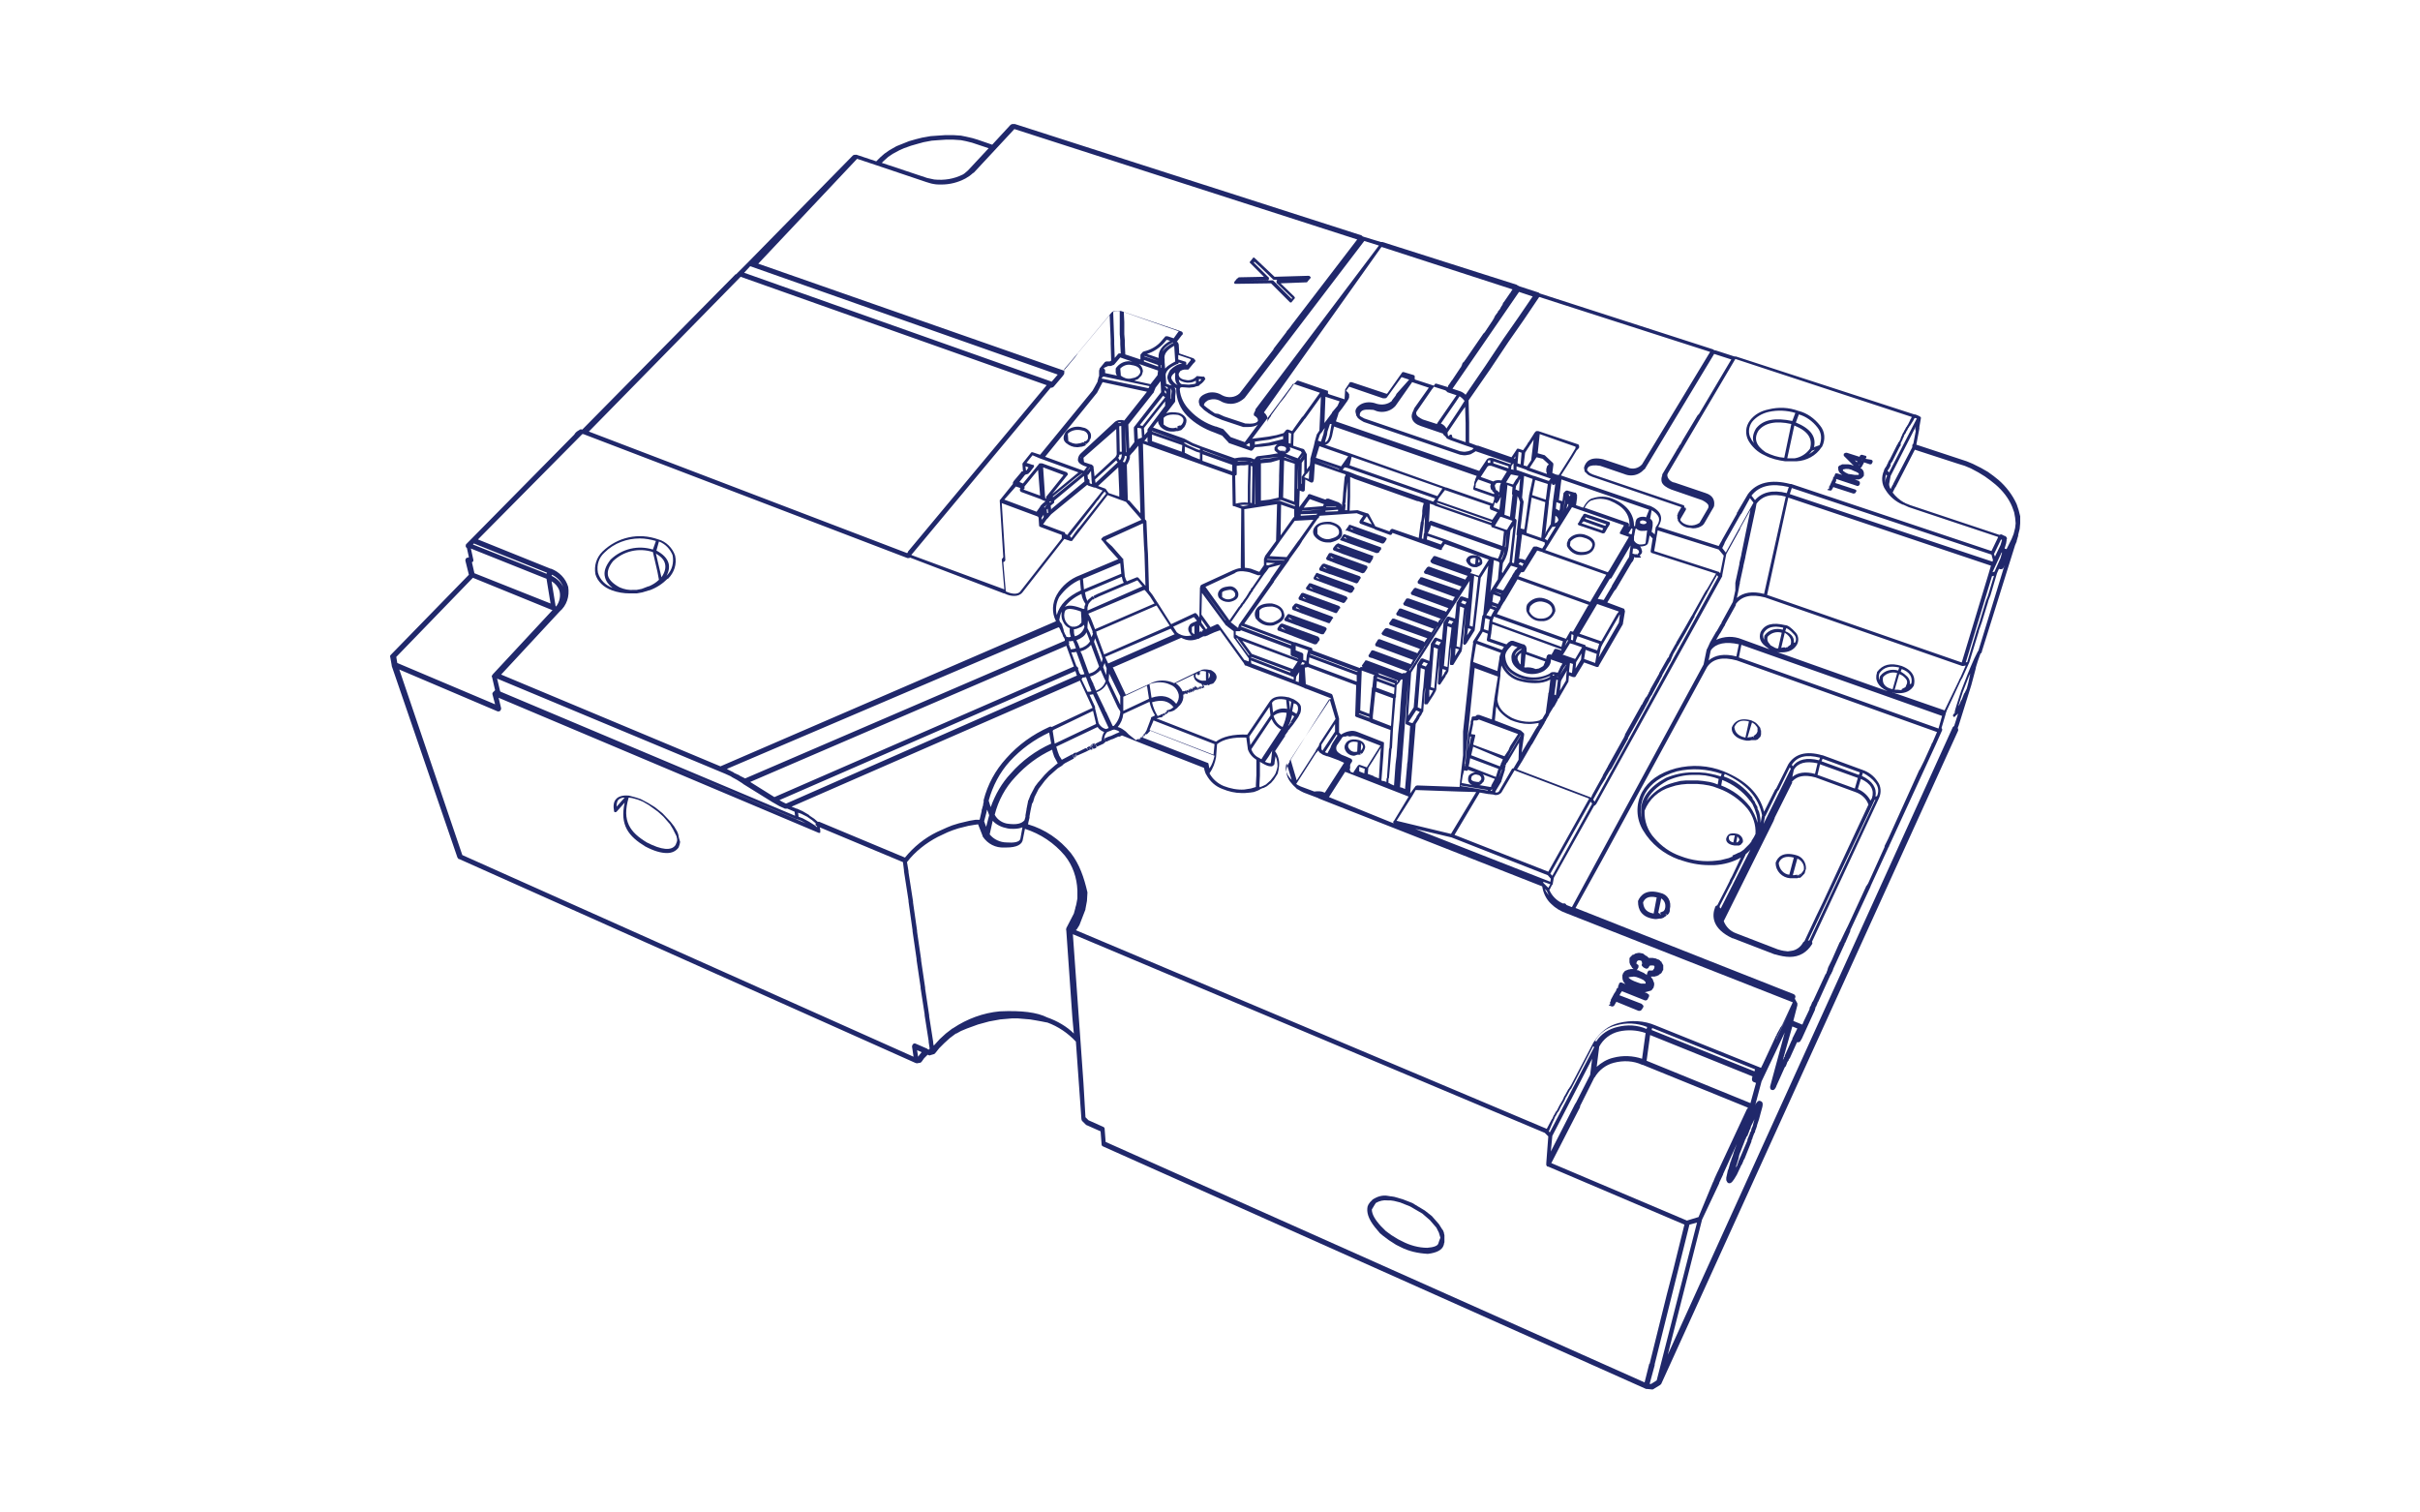 <?xml version="1.0" encoding="utf-8"?>
<!-- Generator: Adobe Illustrator 25.3.1, SVG Export Plug-In . SVG Version: 6.00 Build 0)  -->
<svg version="1.1" id="圖層_1" xmlns="http://www.w3.org/2000/svg" xmlns:xlink="http://www.w3.org/1999/xlink" x="0px" y="0px"
	 viewBox="0 0 480 300" style="enable-background:new 0 0 480 300;" xml:space="preserve">
<style type="text/css">
	.st0{fill:#20286B;}
</style>
<g>
	<path class="st0" d="M245,56.3L245,56.3c0.1,0,0.1,0,0.1,0s0,0,0.1,0l0,0l6.9-0.1l3.7,3.7c0.1,0.1,0.1,0.1,0.2,0.1l0,0
		c0.1,0,0.2,0,0.2-0.1l0.5-0.6l0,0l0,0l0.1-0.1c0.1-0.1,0-0.3-0.1-0.4l-2.7-2.6l5.1-0.2c0.1,0,0.2,0,0.2-0.1l0.5-0.6l0,0l0,0
		l0.1-0.1c0.1-0.1,0.1-0.2,0-0.3s-0.2-0.2-0.3-0.2l-6.8,0.2l-3.8-3.6c0,0-0.1,0-0.1-0.1l-0.1-0.1h-0.1c-0.1,0-0.2,0-0.2,0.1
		l-0.4,0.5l-0.1,0.1c-0.1,0.1-0.1,0.1-0.1,0.2c0,0.1,0,0.2,0.1,0.2l0.1,0.1l0,0l2.6,2.6l-4.9,0.1h-0.1l-0.1,0.1c0,0,0,0-0.1,0.1
		c0,0,0,0-0.1,0l-0.4,0.5l-0.1,0.1c-0.1,0.1-0.1,0.2-0.1,0.3S244.9,56.3,245,56.3z M251.7,55.2c0-0.1,0-0.2-0.1-0.2l-2.9-2.9
		l0.1-0.2L250,53l2.6,2.5c0,0,0,0,0.1,0l0,0h0.1h0.1l0,0h0.5c-0.1,0-0.2,0.1-0.2,0.3V56c0,0.1,0,0.2,0.1,0.2l3,2.9l-0.1,0.2
		l-3.6-3.6c-0.1-0.1-0.1-0.1-0.2-0.1l-4.7,0.1l3.7-0.1h0.1C251.6,55.6,251.7,55.4,251.7,55.2L251.7,55.2z"/>
	<path class="st0" d="M214.8,84.8c-1.2-0.4-2.6-0.1-3.5,0.9c0,0,0,0,0,0.1c-0.6,1-0.3,1.7,0.1,2c0,0,0,0.1,0.1,0.1
		c0.6,0.5,1.3,0.8,2.1,0.8c0.1,0,0.2,0,0.2,0l0.7-0.1h0.1l0.6-0.2c0,0,0.1,0,0.1-0.1l0.1-0.1l-0.1-0.3l0.2,0.2l0.1-0.1l0,0l0,0
		l0.1-0.1l0.1-0.1l0.3-0.3c0,0,0,0,0-0.1v-0.1l0.1-0.1l0.1-0.2c0.1-0.2,0.1-0.3,0.1-0.5C216.5,85.8,215.7,84.9,214.8,84.8z
		 M215.8,87L215.8,87c-0.1,0.1-0.1,0.2-0.1,0.2l-0.3,0.3h-0.1l0,0h-0.1l-0.2,0.1l0.1,0.3l-0.2-0.2l-0.6,0.2l-0.6,0.1
		c-0.6,0.1-1.3-0.2-1.8-0.5l-0.1-1.5c0.8-0.7,1.8-0.9,2.9-0.6c0.7,0.1,1.2,0.7,1.1,1.3C215.8,86.8,215.8,86.9,215.8,87z"/>
	<path class="st0" d="M350,90.3c1.3,0.7,2.7,1,4.1,1.2l0,0h1.1h0.8l0,0l0,0h0.1h0.2c2-0.1,3.9-1.1,5-2.8c0,0,0,0,0.1-0.1
		c0.7-1.4,0.6-3-0.4-4.2c-1.1-1.4-2.6-2.5-4.3-2.9l0,0c-1.9-0.7-3.9-0.8-5.9-0.3c-1.5,0.3-2.8,1-3.7,2.2c-0.9,1.2-1,2.7-0.3,4
		C347.5,88.6,348.6,89.7,350,90.3z M348.8,85.4c1.2-1.5,3.4-2,6.5-1.3l-1.4,6.7c-1.3-0.1-2.5-0.5-3.7-1.1
		C348.3,88.4,347.8,87,348.8,85.4z M355.2,90.9h-0.7l1.4-6.5c2.7,1.1,3.7,2.6,3.1,4.6l0,0c-0.7,1-1.8,1.7-3,1.9h-0.1H355.2z
		 M358.8,90.1c0.2-0.2,0.4-0.4,0.6-0.7l0.6-0.2C359.7,89.5,359.3,89.8,358.8,90.1z M360.5,84.8c0.8,1,0.9,2.3,0.4,3.5l-1.1,0.4
		c0.5-2.1-0.7-3.7-3.6-4.9l0.6-1.6C358.2,82.6,359.5,83.5,360.5,84.8z M347.5,83.7c0.8-1,2-1.7,3.3-2c1.8-0.4,3.6-0.3,5.3,0.2
		l-0.6,1.6c-3.4-0.7-5.8-0.3-7.2,1.5c-0.6,1-0.8,2-0.4,2.9c-0.2-0.3-0.5-0.6-0.6-0.9C346.7,86,346.8,84.7,347.5,83.7z"/>
	<path class="st0" d="M362.5,97.2l0.5,0.1c0.1,0,0.3,0,0.3-0.1l0.3-0.5v-0.1l4,1.3h0.1c0.1,0,0.2-0.1,0.3-0.1l0.1-0.2l0.1-0.1l0,0
		l0,0c0-0.1,0-0.2,0-0.2c0-0.1-0.1-0.1-0.2-0.2l-4-1.3l0.2-0.4c0,0,0-0.1,0-0.2l0,0c0-0.1,0-0.1,0-0.2l4.2,1.4h0.1
		c0.1,0,0.2-0.1,0.3-0.2l0.1-0.2v-0.1c0,0,0,0,0-0.1v-0.1c0-0.1-0.1-0.2-0.2-0.3l-0.8-0.3h0.7h0.1l0.5-0.2c0,0,0.1,0,0.1-0.1
		l0.3-0.3c0,0,0.1-0.1,0.1-0.2V94c0,0,0,0,0-0.1l0,0v-0.1l-0.1-0.4l0,0l0,0l-0.1-0.1l0,0l-0.1-0.2l0,0l0,0l-0.3-0.2l0,0l0,0
		l-0.1-0.1c0.1,0,0.2-0.1,0.2-0.1l0.5-0.9v-0.1l1.2,0.4c0.2,0,0.3,0,0.4-0.2l0.1-0.2l0,0l0,0c0-0.1,0.1-0.2,0-0.3
		c0-0.1-0.1-0.1-0.2-0.2L370,91l0,0l0,0l0.1-0.1c0.1-0.1,0.1-0.2,0.1-0.3c0-0.1-0.1-0.2-0.2-0.2l-0.7-0.2c-0.2,0-0.3,0.1-0.4,0.2
		l0,0c0,0,0,0,0,0.1l-0.1,0.1l-2.5-0.8c-0.1,0-0.3,0-0.4,0.1l0,0c-0.1,0-0.2,0.1-0.2,0.2v0.1c0,0,0,0,0,0.1s0,0.1,0.1,0.2l0,0l0,0
		l1.9,1.9l-0.5-0.2l0,0l-0.6-0.1l0,0l0,0h-0.3l0,0h-0.4h-0.1h-0.4l0,0l0,0l-0.4,0.2l0,0c0,0,0,0-0.1,0l-0.2,0.2
		c-0.1,0-0.1,0.1-0.1,0.2v0.1c0,0,0,0,0,0.1c0,0.5,0.2,0.9,0.8,1.3l-1-0.3c-0.1,0-0.2,0-0.2,0h-0.1c-0.1,0-0.1,0.1-0.1,0.2l-0.1,0.1
		c0,0.1-0.1,0.2,0,0.3l0,0c-0.1,0-0.2,0-0.2,0.1l-0.1,0.1v0.1v0.1l0,0l-0.1,0.2l0,0c0,0,0,0,0,0.1l0,0l-0.1,0.1l-0.5,1.1l-0.1,0.1
		v0.1c0,0.1,0,0.2,0,0.3C362.4,97.1,362.4,97.2,362.5,97.2z M366.6,94C366.6,94,366.5,94,366.6,94l-0.6-0.3l-0.4-0.3l-0.1-0.1
		l0.1-0.2c0.7-0.2,1.4-0.1,2.1,0.3c0.8,0.3,1,0.5,1,0.6v0.1l-0.1,0.1h-0.1l0,0h-0.6l-0.6-0.1l0,0L366.6,94z M367.9,91.3l0.5,0.2
		l-0.1,0.2L367.9,91.3z M369.3,91.1l0.1-0.1L369.3,91.1L369.3,91.1L369.3,91.1c0,0.1,0,0.1,0,0.2c0,0,0,0-0.1,0l-0.1,0.2v0.1
		l-0.4,0.8l0,0c0,0,0,0,0-0.1c0,0,0-0.1,0.1-0.1l0,0c0,0,0,0,0-0.1h0.1l0.2-0.4l0.1-0.1v-0.1v-0.2c0.1,0,0.1-0.1,0.1-0.1
		C369.2,91.2,369.3,91.2,369.3,91.1z M363.6,95.6h-0.1h-0.1H363.6z"/>
	<path class="st0" d="M313,104c0,0.1,0.1,0.2,0.2,0.2l4.7,1.6h0.1c0.1,0,0.2-0.1,0.3-0.1l0.5-0.9l0,0l0.5-0.8c0-0.1,0.1-0.2,0-0.3
		c0-0.1-0.1-0.2-0.2-0.2l-4.7-1.6c-0.1,0-0.2,0-0.3,0.1l-0.1,0.1c0,0,0,0,0,0.1l-0.3,0.4l-0.6,1.1l0,0l-0.1,0.1
		C312.9,103.8,312.9,103.9,313,104z M314.5,102.6l4.1,1.4l-0.2,0.3l-4-1.4L314.5,102.6z M314.1,103.4l3.9,1.4l-0.2,0.4l-4.1-1.4
		L314.1,103.4z"/>
	<path class="st0" d="M267.3,105.3l1.8,0.7l0,0l5,1.8h0.1c0.1,0,0.1,0,0.2,0l0.1-0.1l0.1-0.1l0.1-0.1l0,0l0.3-0.5
		c0.1-0.1,0.1-0.2,0-0.2s-0.1-0.2-0.2-0.2l-7-2.5l0,0c-0.1,0-0.2,0-0.3,0.1c0,0,0,0,0,0.1L267,105c-0.1,0.1-0.1,0.2,0,0.3
		C267.2,105.2,267.3,105.2,267.3,105.3z M271.2,105.7l-1.6-0.6l0,0L271.2,105.7z M268,104.7l0.5,0.4l-0.6-0.2L268,104.7z"/>
	<path class="st0" d="M400.7,102.4l-0.3-1.2L400,100c-0.8-1.8-2.1-3.5-3.6-4.8l-1-0.8l-1.1-0.8l-1.4-0.8l-1.6-0.8l-1.2-0.5l-10-3.3
		l0.6-3.2l0,0c0,0,0,0,0-0.1v-0.1v-0.1l0,0L381,83v-0.1c0,0,0,0,0-0.1c0,0,0-0.1-0.1-0.1c0,0,0,0-0.1-0.1l0,0l-0.4-0.2l-0.5-0.2l0,0
		c-0.1,0-0.1,0-0.2,0l-35.4-11.5c-0.1,0-0.1,0-0.2,0H344l-3.7-1.2l0,0c0,0,0,0-0.1,0l-0.3-0.1l-0.1-0.1l0,0l0,0l0,0l0,0l-34.4-11.1
		c-0.1-0.1-0.2-0.2-0.3-0.2l-3.7-1.2l0,0l-0.4-0.2c0,0-0.1,0-0.1-0.1L274.2,48c-0.1,0-0.2,0-0.3,0l-3.3-1l-0.3-0.1l-0.1-0.1
		c0,0-0.1,0-0.1-0.1l-68.8-22.1h-0.1c0,0,0,0-0.1,0h-0.3c-0.1,0-0.3,0.1-0.4,0.2l-3.6,3.9l-2.9-1l-1-0.3l-1.3-0.3l-1-0.2l-1.5-0.1
		h-1.6l-1.5,0.1l-1.4,0.1l-1.7,0.3l-1.2,0.3l-1.4,0.4l-1.5,0.6l-1,0.4l-1.4,0.8l-1,0.7l-0.8,0.7l-0.8,0.8l-3.9-1.3h-0.1h-0.1
		c-0.2,0-0.3,0-0.5,0.1L148.4,52l0,0l-0.1,0.1l-0.1,0.1l-2.2,2.2l0,0c0,0,0,0-0.1,0l-30.4,30.8h-0.1c-0.1-0.1-0.3,0-0.4,0l-0.1,0.1
		l0,0c-0.4,0.2-0.8,0.5-1,0.9l-21.3,21.6l-0.1,0.1c-0.1,0.1-0.1,0.1-0.1,0.2c-0.1,0.2,0,0.5,0.2,0.6l0.4,1.8l-0.1,0.1
		c-0.1,0-0.1,0-0.2,0c-0.3,0.1-0.4,0.3-0.4,0.6L93,114l-15.5,15.9c-0.1,0.1-0.2,0.3-0.1,0.4l0.3,1.7l0,0v0.1l13,37.9
		c0,0.1,0.1,0.1,0.1,0.2l0.1,0.1c0,0.1,0.1,0.1,0.2,0.1l90.4,40.4c0.1,0,0.2,0.1,0.3,0.1h0.1l0.6-0.1c0.1,0,0.2-0.1,0.3-0.2l0.5-0.7
		l0.7-0.7l0.2,0.1c0.1,0,0.2,0.1,0.3,0l0.7-0.2c0.1,0,0.2-0.1,0.3-0.2l0.8-1l1-1l1.1-1l1.2-0.9c0,0,0,0,0.1,0l0.9-0.5l1.2-0.5
		l1.1-0.4l1.1-0.4l2.2-0.6l2.2-0.4l2.3-0.2h1.2l1.2,0.1l1.2,0.1l1.2,0.2l1.1,0.2l1,0.2h0.1c2.2,0.8,4.1,2.1,5.7,3.8l0.6,8.4l0.5,7
		c0,0.1,0.1,0.2,0.1,0.3l0.8,0.8c0,0,0.1,0.1,0.2,0.1l2.7,1.2l0.2,2.6c0,0.2,0.1,0.3,0.3,0.4l107.7,48.1c0.1,0,0.2,0,0.2,0l1,0.1
		l0,0c0.1,0,0.2,0,0.3-0.1l1.3-0.8l0,0c0.1-0.1,0.1-0.1,0.2-0.2l58.9-129.6v-0.1l0,0c0-0.1,0-0.3-0.1-0.4l0.2-0.5l2.5-8l0,0l0.8-3
		l0.1-0.4v-0.1l0.4-1.3l0,0l0.5-1.4c0,0,0-0.1,0.1-0.1l0.1-0.1l0,0l0.1-0.2c0,0,0,0,0-0.1l6.6-21.1l0.3-0.7v-0.1l0.2-0.7l0.1-0.3
		c0-0.1,0-0.1,0-0.2l0.3-1.2l0.1-1.1L400.7,102.4z M395.6,113.4l-0.4,0.1l1.8-3.9h0.1l-0.3,1.1L395.6,113.4z M392,125.3l-1.8,6
		l-0.3,0.1l5.2-17.1l0.4-0.1l-1.2,4l-0.4,1l-1.3,4.3l-0.5,1.5L392,125.3C392,125.2,391.9,125.2,392,125.3L392,125.3z M352.1,206.7
		l-0.6,1.3l0.5-1L352.1,206.7z M336.9,241.4l-2.3,0.7l-26.9-11.4l5.7-11.1c0,0,0,0,0-0.1c0,0,0,0,0-0.1l2.8-5.6c0,0,0-0.1,0.1-0.1
		c0.8-1.4,2.2-2.5,3.8-2.9c1.9-0.5,3.9-0.4,5.6,0.4h0.1l20.9,8.5l-0.1,0.2l-0.1,0.1c0,0.1-0.1,0.1-0.1,0.2l-4.9,10.5l-0.7,1.5l0,0
		c0,0.1-0.1,0.1-0.1,0.2c0,0.1-0.1,0.1-0.1,0.2l-0.5,1.1l-0.2,0.5c0,0.1,0,0.1-0.1,0.2L336.9,241.4z M212.4,169.2
		c-2.2-2.7-5.1-4.7-8.5-5.7l0.1-0.5l0,0l0,0l0,0l0.2-0.8v-0.1V162v-0.1l0.2-1.1l0,0l0.3-1.4l0.1-0.1c0-0.1,0-0.1,0.1-0.2l0.3-1
		l0.8-1.6l0.6-0.8l0.6-0.8l0.9-1l1.7-1.5l0.8-0.5c0.1,0,0.1-0.1,0.2-0.2l0.4-0.3l1.7-0.9c0,0,0.1,0,0.1-0.1l-0.2-0.5l0.3,0.4
		l0.2-0.1l-0.2-0.5l0.3,0.4c0,0,0.1,0,0.1-0.1l-0.2-0.5l0.3,0.4l1.8-0.8l0.4-0.2c0,0,0.1,0,0.1-0.1h0.1l0.2-0.1l-0.2-0.4l0.3,0.4
		h0.1h0.1h0.1l0.1-0.1l-0.2-0.5l0.3,0.4h0.1h0.1h0.1c0,0,0.1-0.1,0.2-0.1l0.1-0.1c0,0,0.1,0,0.1-0.1l-0.2-0.5l0.3,0.4l1.3-0.6
		c0.1-0.1,0.2-0.2,0.3-0.3h0.1v-0.1V147l0.1,0.1h0.1l0.6-0.3h0.1l0.1-0.1h0.1l0.2-0.1h0.1l1.1-0.5h0.1h0.1h0.1l0.4-0.2h0.1l0,0
		l1,0.4l0,0l0,0l1.7,0.7l0,0l13.5,5.3c0.2,0.9,0.4,1.3,0.5,1.4c0.7,1.3,1.8,2.3,3.2,2.8c1.2,0.5,2.5,0.8,3.8,0.8c0.2,0,0.4,0,0.6,0
		l1.1-0.1l0.7-0.1l0.8-0.3l0,0l0.4-0.2l0.1-0.1l0.5-0.2h0.1l0.6-0.3l0.4-0.3l0.1-0.1l0.4-0.3l0.6-0.7l0.7-1.1l0.1-0.3v-0.1l0.1-0.4
		l0.1-0.8c0.1-1.1-0.2-2.1-0.8-2.9l2-3c0,0,0,0,0-0.1v-0.1l0,0l0.1-0.1l0.5-0.7l0,0c0,0,0,0,0-0.1l0.2-0.2l0.1-0.1l0.2-0.3
		c0,0,0,0,0.1-0.1l0.4-0.5l0,0l0,0l0.9-1.3l0,0l0,0l0.3-0.5v-0.1l0,0c0,0,0-0.1,0.1-0.1c0.3-0.6,0.3-1.2,0.2-1.7
		c-0.2-0.5-0.7-0.9-1.4-1.3l0,0l-1-0.4h-0.1c-1.8-0.4-3.1-0.1-3.7,0.9l0,0l-4.4,6.5c-2.8-0.1-4.9,0.4-6.2,1.4l-11.8-4.6l0.3-0.1h0.1
		h0.1v-0.1h0.1l0,0h0.1l0,0l0,0h0.1h0.1l0.4-0.2l-0.1-0.3l0.2,0.2l0.1-0.1l0.2-0.1l-0.1-0.3l0.2,0.2l0.3-0.2l0.1-0.1l0.2-0.1
		l-0.1-0.3l0.2,0.2h0.1h0.1l0.2-0.1h0.1l0.5-0.2c0,0,0.1,0,0.1-0.1l0.1-0.1l0.2-0.1l0.1-0.1l0,0l0.1-0.1c0,0,0.1,0,0.1-0.1l0.1-0.1
		c0,0,0,0,0.1-0.1l0,0l0.3-0.3c0.5-0.6,0.7-1.3,0.6-2l0.1-0.1h0.1h0.1l-0.1-0.3l-0.2-0.2h-0.1l0,0c-0.3-0.7-0.8-1.3-1.4-1.7l0.7-0.3
		l2.9-1.4c-0.1,0.4,0.1,0.8,0.3,1.1c0.3,0.3,0.7,0.6,1.2,0.7l0.1,0.2l0.2,0.2h0.1h0.1l-0.1-0.3l0.2,0.2h0.1h0.1h0.1h0.1h0.1v-0.1
		h0.1l0.1,0.1h0.1h0.1c0,0,0.1,0,0.1-0.1l0.2-0.1h0.1l0.3-0.1c0,0,0,0,0.1,0c0.5-0.5,0.8-1,0.7-1.5s-0.4-0.8-1.1-1.2l0,0
		c0,0,0,0-0.1,0c-0.9-0.2-1.6-0.2-2,0.1l-0.2,0.1c0,0,0,0-0.1,0l0,0l-3.3,1.6l-1.6,0.8c-1.5-0.7-3.2-0.7-4.6,0l-5,2.3l-2.4-5.1
		l-0.1-0.2l0,0l-0.1-0.1l13.6-5.9c0.6,0.3,1.2,0.5,1.8,0.5c0.5,0,1-0.1,1.5-0.3h0.1l0,0c0,0,0,0,0.1,0l0,0l0,0c0,0,0,0,0.1-0.1l0,0
		l0.8-0.4l0,0h0.1h0.1h0.1h0.1l0.2-0.1h0.1l0.6-0.3l0,0l0,0l0.9-0.4l0,0l1.1-0.4l0,0l4.4,6.1l0.3,0.4l0.2,0.4c0,0.1,0.1,0.1,0.2,0.1
		l1.3,0.5l0,0l9,3.4l0,0l1.2,0.5l0,0l0.4,0.2h0.1l0,0l4.9,1.9l-6,9l-2.2,3.4c0,0,0,0,0,0.1v0.1c-1.2,1.7-0.7,3.5,1.4,5.3
		c0,0,0,0,0,0.1h0.1l0.2,0.1l0.5,0.3l0.6,0.3l2.9,1.1c0.1,0.1,0.1,0.1,0.2,0.1s0.1,0.1,0.2,0.1l44,17.3c0.2,1.3,0.8,2.6,1.8,3.5
		c0.8,0.8,1.8,1.4,2.9,1.8l45,17.7l-2.1,4.5l-0.2,0.3c0,0,0,0.1-0.1,0.1l-0.2,0.4l-0.5,0.9l-0.1,0.2v0.1c0,0,0,0.1-0.1,0.1l-2.6,5.6
		l-0.4,0.8l-20.9-8.4c-2.3-1-4.9-1.1-7.3-0.5c-2.1,0.5-3.8,1.9-4.9,3.7l-0.1,0.1l-4.4,8.4l-0.3,0.5l-0.2,0.3c0,0,0,0.1-0.1,0.1
		l-0.7,1.3l0,0l-0.1,0.1l-0.3,0.7l-0.7,1.2l-0.5,1l-0.1,0.1c0,0,0,0.1-0.1,0.1l-0.3,0.6l0,0l-0.1,0.1l-0.3,0.7l0,0l-0.1,0.1l-1,1.9
		l-93.4-39.4l0.1-0.1l0.1-0.1l0.5-0.8l1.2-3.1v-0.1l0.3-1.6l0.1-1.7C215,174,214.1,171.4,212.4,169.2z M195.2,162.9l0.5-1.9v-0.1
		l0.1-0.3l0.3,0.8l0.1,0.3l-0.6,2.3L195.2,162.9z M193.5,162.6l-1.2,0.2l-2.1,0.5l-1.3,0.4l-1,0.4l-2,0.9c-2.5,1.2-4.7,3-6.4,5.1
		l-17-7.1c-0.1,0-0.2,0-0.3,0l-0.7-0.6l-0.9-0.6l-0.1-0.1c0,0,0,0-0.1-0.1l-1.2-0.7l-1.1-0.5l0,0c0,0,0,0-0.1,0l-1-0.4l57.2-25
		l1.2,2.6l0,0l0,0l1.3,2.8l0,0l-8.1,3.8c-0.1-0.1-0.3-0.1-0.5,0c-3.3,1.5-6.1,3.5-8.5,6.2c-2.2,2.4-3.7,5.2-4.5,8.3v0.1v0.1
		c0,0.1,0,0.1,0,0.2l-0.1,0.4c0,0.1,0,0.1,0,0.2l-0.1,0.3l-0.1,0.4l-0.1,0.3c0,0.1,0,0.1,0,0.2l-0.4,1.7L193.5,162.6z M94.1,113.7
		l-0.5-2.2c0.1,0,0.1,0,0.2-0.1s0.1-0.2,0.1-0.3l-0.5-2.3l15,6l0.8,4.9L94.1,113.7z M94,107.8l14.5,5.8l-0.1,0.2L93.8,108L94,107.8z
		 M111.7,116.4c-0.5-1-1.3-1.7-2.3-2.2l0.1-0.2C110.5,114.5,111.3,115.3,111.7,116.4z M219.4,107.3v-0.2l7.3-3.3l0.2,4.4l0.1,1.5
		l0.2,6.5l-1.4-1.6c-0.1-0.1-0.2-0.1-0.3-0.1l-2,0.8l-0.2-0.4l-0.2-0.6l-0.3-3.2V111v-0.1c0,0,0-0.1-0.1-0.1l-2.1-2.4L219.4,107.3z
		 M222,97.5v0.2v0.8l-2.1-0.7l-0.5-0.7c0-0.1-0.1-0.1-0.2-0.2l-1.4-0.5l4-3.7L222,97.5z M146.9,54.9l60.7,21.5l-27.5,33
		c0,0,0,0,0,0.1l-0.1,0.1c0,0,0,0.1-0.1,0.1l-63.1-24.1L146.9,54.9z M180.8,110.1L180.8,110.1L180.8,110.1c0-0.1,0-0.2,0.1-0.2
		l27.5-33h0.1h0.1c0.1,0,0.3-0.1,0.4-0.2l1.7-2l0.3-0.4c0.1-0.1,0.1-0.3,0.1-0.5l0,0v-0.3v-0.1v-0.2l1.3-1.5l1.5-1.8l0,0l0.1-0.1
		l6.1-7.3l0.2,4.9v0.7v0.1l0.1,3.3l-0.1,0.1l-0.2,0.1h-0.3h-0.3h-0.1l-0.2,0.1c-0.1,0-0.1,0-0.1,0.1L219,72l0,0l0,0l-0.9,1.1v0.1
		l-0.1,0.3v0.1v0.2v0.1v0.7l-0.1,0.2l-0.2,0.8c0,0,0,0,0,0.1l-0.6,1.1l-0.4,0.7l0,0l-10.4,12.7l-1.5-0.5c-0.1,0-0.3,0-0.3,0.1
		l-1.6,2c-0.1,0.1-0.1,0.2-0.1,0.3l0,0l0.1,1.4h-0.1l0,0l0,0h-0.1c-0.1,0-0.1,0-0.1,0.1l-1.6,1.9v0.1l-0.1,0.1c0,0.1,0,0.1,0,0.2V96
		l-2.5,3.1l0,0l0,0l-0.1,0.1c0,0,0,0.1,0,0.2l0.7,11.1l-0.2,0.3c-0.1,0.1-0.1,0.1-0.1,0.2l0.5,5.9L180.8,110.1z M233.8,65.7
		L233.8,65.7l-1,1.4l-1.2-0.4l0,0l0,0h-0.1l0,0l0,0h-0.1h-0.1h-0.1c0,0-0.1,0-0.1,0.1l-0.1,0.1l0,0l0,0l-0.6,0.7l0,0
		c-0.9,1.1-2.2,1.8-3.5,2.1l0,0l0,0l-0.2,0.1c0,0-0.1,0-0.1,0.1l-0.2,0.2c0,0,0,0.1-0.1,0.1l-0.1,0.2v0.1v0.1l0,0v0.7l-3-1l-0.1-2
		v-0.8l-0.1-1.2v-2.4l-0.1-2l0,0L233.8,65.7z M236.2,71.4l-0.8,1h-0.1V72c0-0.1-0.1-0.3-0.3-0.3l-1.3-0.4v-0.9l2.4,0.8L236.2,71.4z
		 M238.2,75.4l-0.2,0.2l-0.2,0.1v-0.5h0.4V75.4z M237.2,75.5V76l-0.1,0.1l-0.5,0.1l-0.8,0.1l-1.4-0.1c-0.2-0.1-0.5-0.2-0.6-0.9
		c0.4,0.3,0.9,0.5,1.6,0.6c0.1,0,0.2,0,0.4,0C236.2,75.9,236.7,75.8,237.2,75.5z M242.4,86.4L242.4,86.4l1.3,1.4l0,0
		c0,0,0,0.1,0.1,0.1l4.3,1.5h0.1l0,0c0.1,0,0.1,0,0.2-0.1l0.1-0.1c0,0,0.1,0,0.1-0.1l0.3-0.4l1.4-0.1l1.6-0.2l1.5-0.3
		c-0.2,0.1-0.3,0.2-0.4,0.4c0,0,0,0.1-0.1,0.1l0,0c0,0-0.1,0.1-0.1,0.2v0.1V89v0.2v0.1l0.1,0.1l0,0c0.2,0.2,0.4,0.4,0.6,0.5
		l-1.7,0.3l-2.4,0.3l0,0l0,0c0,0-0.1,0-0.1,0.1c0,0,0,0-0.1,0l-0.4,0.5l-0.8-0.3h-0.1c-1-0.2-2-0.1-3,0.1l-6.5-2.3l-1.8-0.7
		l-1.7-0.9l0,0l-6.2-2.2l1-1.3c0,0.3,0.1,0.7,0.4,1c0,0,0,0,0,0.1c0.6,0.6,1.4,1,2.3,1c0.1,0,0.2,0,0.4,0l0.6-0.1h0.1h0.1h0.1
		l0.2-0.1h0.1h0.1l0.1-0.1h0.1c0,0,0.1,0,0.1-0.1l0.1-0.1c0,0,0.1,0,0.1-0.1l0.3-0.3c0.4-0.6,0.5-1.2,0.4-1.6
		c-0.2-0.5-0.6-0.9-1.4-1.2c-1.1-0.2-2-0.2-2.6,0.1l1.7-2.2c0,0,0.1-0.1,0.1-0.2v-0.2l0,0l0,0v-0.7v-0.1l0,0l0.1-0.9v-0.1
		c0-0.6-0.4-1.1-1-1.2c0,0,0,0-0.1,0l-0.8-0.3V76c0,0,0-0.1,0-0.2l-0.1-1.4l0,0v-0.1c0.1-0.8,0.9-1.5,2.3-2.1l0,0h0.1
		c0.1,0,0.1-0.1,0.1-0.1l0.1-0.1c0,0,0,0,0-0.1l0.7,0.2c-0.9,0.1-1.7,0.6-2.4,1.3c-0.3,0.5-0.7,1.3-0.5,1.8l0,0
		c0.2,0.8,0.9,1.5,1.7,1.8v0.2l0,0l0,0c0,2,0.8,3.9,2.2,5.3c1.5,1.5,3.4,2.6,5.4,3.3l0,0L242.4,86.4z M238.8,80.4c0-0.2,0-0.5,0.8-1
		c0.8-0.3,1.6-0.3,2.4,0.1l0,0c0.6,0.4,1.4,0.6,2.1,0.6c1,0,1.9-0.4,2.7-1.1l0.1-0.1l23.7-31.1l2.9,0.9L249,81.2c0,0,0,0,0,0.1l0,0
		c0,0,0,0,0,0.1l0,0l-0.3,0.6c0,0.1,0,0.2,0,0.2s0,0,0,0.1v0.1l0,0l0,0c0.9,0.5,0.8,0.9,0.8,1.1c-0.3,0.5-1.2,0.6-2.5,0.5l-4.2-1.4
		l-1.1-0.5L241,82l-0.9-0.6l0,0l-0.1-0.1l-0.3-0.2l-0.4-0.3L238.8,80.4z M274.1,49l25.9,8.4l-0.2,0.3l-0.3,0.5l0,0
		c0,0-0.1,0-0.1,0.1l-1.1,1.6l-0.2,0.2c0,0,0,0,0,0.1v0.1l0,0l-0.1,0.1v0.1l-0.1,0.1l-0.3,0.5c0,0,0,0,0,0.1l-0.1,0.1l-0.3,0.4l0,0
		c-0.1,0-0.1,0.1-0.1,0.2l-0.6,0.8v0.1l0,0l-0.1,0.1V63l0,0l-0.1,0.1v0.1l-0.1,0.1l-0.1,0.2l0,0l-0.1,0.1v0.1l0,0l-0.1,0.1l-1.4,2.1
		l-0.3,0.3l-0.2,0.3l-3.3,4.8l-0.3,0.4c0,0,0,0.1-0.1,0.1l-0.1,0.1l-0.2,0.3c0,0,0,0,0,0.1v0.1l0,0c0,0,0,0-0.1,0.1l-0.1,0.3l0,0
		c0,0,0,0-0.1,0.1l-1.6,2.4c0,0,0,0.1-0.1,0.1l-0.6,0.9l-0.1,0.1l-0.1,0.2c0,0,0,0,0,0.1v0.1l-2.3-0.7c-0.1,0-0.3,0-0.3,0.1
		l-0.2,0.3l-3.7-1.2l-0.1-0.1l0,0v-0.3c0,0,0,0,0-0.1l0,0v-0.1v-0.1c0-0.1-0.1-0.1-0.2-0.2l-2-0.6c-0.1,0-0.3,0-0.3,0.1l-2.9,4.1
		l-0.1,0.1H275l-6.9-2.3c-0.1,0-0.1,0-0.2,0h-0.1c-0.1,0-0.1,0.1-0.1,0.1l-0.8,1.2c-0.1,0.1-0.1,0.1-0.1,0.2l-0.1,1.7v0.2l-3.1-1
		l-0.1-0.1l0,0h-0.1v-0.3l0,0v-0.1c0,0,0,0,0-0.1c0,0,0,0,0-0.1c0,0,0,0-0.1,0l0,0l-5.8-2c-0.1,0-0.2,0-0.2,0l-0.1,0.1
		c0,0-0.1,0-0.1,0.1l-0.4,0.4l-0.5,0.7l-0.1,0.2l-0.6,0.8l-0.7,1l-0.9,1.1l-1.8,2.5v0.1l-0.3,0.4l-0.5,0.8l0.1-0.3l0,0l0,0
		c0.1-0.6-0.2-1.2-0.7-1.6L274,49C274,49,274,49,274.1,49z M312.5,88.6v0.3l0,0l-0.9,1.5l-1.2,1.9l-1.2,1.9l0,0l0,0h-0.1l0,0l0,0
		c-0.4,0-0.8-0.2-1.2-0.4l0.2-1.6v-0.1c0-0.1,0-0.2-0.1-0.3l-1.5-1.4l-0.1-0.1l-1.4-0.4l0,0l0.4-3.8L312.5,88.6z M329,102.6
		c0.2,0.6,0,1.2-0.6,2l0,0l0,0l0,0l-0.2,1.4c-0.2-0.2-0.4-0.4-0.6-0.5l0.2-1.2v-0.1v-0.5v-0.1l-0.1-0.3l-0.2-0.3c0,0,0,0-0.1,0l0,0
		l-0.1-0.1l0,0l0.3-1.7C328.3,101.6,328.8,102.1,329,102.6z M347.1,98.8l0.7,0.9l-5.5,9.9l-0.7-0.9l0.4-0.8v-0.1
		c0.1,0,0.1-0.1,0.1-0.2l3-5.3l0,0c0.1-0.1,0.1-0.1,0.1-0.2l0.1-0.1l0.1-0.1L347.1,98.8z M389.2,131.1l-0.1,0.3L350.5,118l4.2-19.3
		l40.2,13.5l-0.5,1.7l0,0l0,0L389.2,131.1z M344.2,117.1l-0.5,2.3l-2.2,4l-0.1,0.3l-0.1,0.1l-0.8,1.4l-0.1,0.1l-1.2,2.1l-0.5,1.1
		l0,0l-0.1,0.2c0,0-0.1,0.1-0.1,0.2l-0.6,2.9l0,0L317,170.3l-5.2,9.6h-0.1l-1-0.4c-0.1-0.2-0.3-0.4-0.6-0.3H310
		c-1.2-0.5-2.2-1.5-2.7-2.7l0.1-0.1l0.4-0.8l0.1-0.1c0,0,0.1-0.1,0.1-0.2v-0.1l0,0l0.2-1.1l8-14.3c0.1,0,0.1,0,0.2-0.1l0.2-0.2
		l25-45.2c0,0,0,0,0-0.1c0,0,0,0,0-0.1l0.8-4.2l2.6-4.7l0.1-0.1c0,0,0,0,0-0.1l0.1-0.3l2-3.6l-1.8,8.8v0.1l-0.4,1.7v0.2l-0.7,3.2
		l-0.1,0.5L344.2,117.1z M356.1,127.4l-0.3,0.1c0.1-0.8-0.2-1.7-1.7-2.3l0.2-0.6c0.3,0.1,0.8,0.4,1.5,1.2
		C356.3,126.3,356.3,126.9,356.1,127.4z M355.2,127.8L355.2,127.8L355,128l-0.3,0.2l-0.1,0.1l-0.1,0.1h-0.1l0,0l0,0h-0.1h-0.1v0.1
		c0,0,0,0-0.1,0l-0.1-0.1h-0.1h-0.1l-0.5,0.1l0.7-3C355.4,126.4,355.3,127.2,355.2,127.8z M353.6,124.9c-1.3-0.4-2.7,0-3.5,1
		c0,0,0,0.1-0.1,0.1c-0.1,0.3-0.1,0.6-0.1,0.9c-0.3-0.6-0.2-1.1-0.1-1.3c0.5-0.9,1.3-1.3,2.5-1.3c0.4,0,0.9,0.1,1.4,0.2L353.6,124.9
		z M350.6,126.3c0.7-0.8,1.8-1.1,2.8-0.8l-0.7,3.1h-0.3l0,0l-0.3-0.1l0,0l0,0c-0.3-0.2-0.6-0.3-0.9-0.5c-0.1-0.1-0.2-0.3-0.3-0.4
		C350.5,127.2,350.5,126.7,350.6,126.3z M379.1,135.6l-0.3,0.1c0.1-0.5-0.1-1.1-0.5-1.5s-0.8-0.7-1.3-1l0.2-0.5
		C378.8,133.3,379.4,134.3,379.1,135.6z M377.9,134.5c0.4,0.4,0.5,0.9,0.2,1.4l-0.1,0.3l-0.2,0.2c0,0,0,0-0.1,0l-0.3,0.2h-0.1
		l-0.1,0.1l0.1,0.2l0,0l-0.1-0.1h-0.1v0.1c0,0,0,0-0.1,0l-0.1-0.1h-0.1v0.1h-0.1l-0.1-0.1h-0.7h-0.1l0.9-3.1
		C377.3,133.9,377.6,134.2,377.9,134.5z M376.5,133c-1.3-0.4-2.7,0-3.5,1c0,0,0,0.1-0.1,0.1c-0.1,0.2-0.1,0.5-0.1,0.8
		c-0.2-0.4-0.2-0.9,0-1.4c0.9-1.2,2.1-1.5,3.9-1.1L376.5,133z M373.5,134.3c0.7-0.8,1.8-1.1,2.8-0.8l-0.9,3.2l-0.4-0.1
		C373.7,136.2,373.3,135.4,373.5,134.3z M344.4,130.2c-2.4-0.6-4.2-0.3-5.5,0.8l0.4-1.9l0,0l0.1-0.2l0,0c1-1.3,2.9-1.7,5.5-1.1
		L344.4,130.2z M258,156l-0.6-0.3l-0.3-0.2l3.9-6.1l0.1-0.1c0,0,0-0.1,0.1-0.1l0.3-0.4v0.1l0,0l0,0l0.2,0.3l0.1,0.1l0.3,0.2l0,0l0,0
		l0.3,0.2l0.8,0.3h0.1l0.6,0.2l0,0l1.6,0.6l0,0l1.1,0.5l-3.8,5.9h-0.1l0,0c-0.6-0.3-1.3-0.3-2-0.2L258,156z M238.4,125.4l-0.2-0.2
		l-0.2,0.1l-0.1,0.1l0,0c0,0,0,0,0-0.1V124l0.8,1l-0.3,0.1V125.4z M222.2,138.1v1.7l-2.3-4.8l0.1-1.4L222.2,138.1z M232.1,135.8
		L232.1,135.8L232.1,135.8c0.9,0.3,1.5,1.1,1.7,2l0,0c0.1,0.6-0.1,1.3-0.5,1.8l0,0c-1.2-1.5-2.8-1.9-4.9-1.2l-0.4-2.7
		C229.4,135.2,230.9,135.2,232.1,135.8z M231.9,141l-0.2-0.2l-0.2,0.1c0,0-0.1,0-0.1,0.1l0.1,0.3l-0.2-0.2l0.1,0.3l-0.2-0.2
		l-0.1,0.1l0.1,0.3l-0.2-0.2l-0.3,0.2h-0.1l-0.2,0.1h-0.1l-0.1,0.1l-0.5,0.2h-0.1l0,0c-0.5-0.8-0.9-1.8-1.1-2.7
		c1.9-0.6,3.3-0.3,4.3,1l0,0h-0.1c0,0-0.1,0-0.1,0.1l-0.3,0.2c0,0-0.1,0-0.1,0.1h-0.1l-0.5,0.2L231.9,141z M247.8,146.1l4-5.9
		l0.2,1.7l-4,5.9L247.8,146.1z M257.4,140.1c0.1,0.3,0.1,0.7-0.1,1.2l-0.1,0.1c0,0,0,0,0,0.1l-0.1,0.1l-0.1-0.1l-0.1-0.1h-0.1
		l-0.1-0.1l-0.4-0.2l0.3-1.6C257.1,139.6,257.3,139.8,257.4,140.1z M256.3,143.4l-0.3-0.1l-0.3,0.5c0,0,0,0-0.1,0.1l-0.1,0.1
		c0.4-0.7,0.6-1.4,0.8-2.2l0.1,0.1l0.3,0.2l0,0l-0.7,1.1L256.3,143.4z M250,156.2l-0.2-0.2l0,0v-0.2l0.1-2v-2.6v-0.1l0.5,0.3l0,0
		c0.7,0.4,1.2,0.6,1.6,0.6c0.1,0,0.2,0,0.3,0c0.2-0.1,0.3-0.2,0.4-0.3l0.1-0.2v-0.1v-0.1l0.2-1.3c0.3,0.6,0.4,1.3,0.4,2l-0.1,0.5
		l-0.3,0.9l-0.3,0.5l-0.7,0.9l-0.9,0.8l-0.6,0.3l-0.5,0.2V156.2z M252.2,142.6c0.4,0.9,1,1.6,1.9,2.1l-0.1,0.1l-3.5,5.3l-0.3,0.5
		l-0.5-0.3c-0.7-0.3-1.3-1-1.5-1.7L252.2,142.6z M252.4,148.8l-0.1,0.3v0.1l-0.2,1.8v0.1l-0.1,0.3c-0.1,0-0.4,0-1.1-0.3l0.7-1
		L252.4,148.8L252.4,148.8z M254.6,145.3l0.2,0.2L254.6,145.3L254.6,145.3z M254.9,145.7h-0.1h-0.1H254.9z M255.9,140.8L255.9,140.8
		l-0.2-1.6V139l0.4,0.2L255.9,140.8z M254.4,144.2c-0.9-0.4-1.5-1.2-1.8-2.2l0,0c0.7-0.6,1.7-0.8,2.6-0.6
		C255.1,142.4,254.8,143.3,254.4,144.2z M252.5,141.3l-0.2-1.9c0.4-0.7,1.4-0.9,2.8-0.6l0.2,1.8
		C254.3,140.4,253.3,140.6,252.5,141.3z M247.2,146.3l0.3,2.2c0,0.1,0,0.1,0,0.1c0.3,0.9,0.9,1.6,1.7,2.1v0.4v2.6l-0.1,2v0.4l-1,0.3
		l-1.3,0.2c-1.4,0.1-2.8-0.2-4.1-0.7c-1.2-0.5-2.2-1.4-2.8-2.5c0.7-1,1.1-2.1,1.3-3.2l0,0l0,0l0.2-2.6
		C242.7,146.6,244.6,146.2,247.2,146.3z M219.3,146.9l-0.2-0.2H219c0-0.6,0.2-1.1,0.6-1.5l0.8-0.3l0,0l0.2-0.1l0,0l0.4-0.1
		c0.4,0.1,0.8,0.2,1.1,0.5l0,0H222l-0.3,0.2h-0.1l-1.3,0.6h-0.1l-0.2,0.1h-0.1l-0.9,0.4L219.3,146.9z M217.4,147.8l-0.3-0.4
		c0,0-0.1,0-0.1,0.1l0.2,0.4l-0.3-0.4h-0.1c0,0-0.1,0.1-0.2,0.1l0.2,0.5l-0.3-0.4c0,0-0.1,0-0.1,0.1l0.2,0.5l-0.3-0.4h-0.1l0.2,0.5
		l-0.3-0.4l-0.1,0.1h-0.1c0,0-0.1,0-0.1,0.1h-0.1c0,0-0.1,0-0.1,0.1l0.2,0.5l-0.3-0.4h-0.1h-0.1l-1.8,0.9h-0.1h-0.1h-0.1
		c0,0-0.1,0.1-0.2,0.1l-0.1,0.1c0,0-0.1,0.1-0.2,0.1l0.2,0.4l-0.3-0.4c0,0-0.1,0-0.1,0.1l-1.7,0.9l-0.2,0.1l-0.5-0.8l-0.3-0.8
		l-0.3-1l8.2-3.9c0.3,0.5,0.8,0.8,1.3,1c-0.3,0.5-0.5,1.1-0.5,1.7l-1.2,0.6L217.4,147.8z M204,158.7l-0.1,0.2v0.1l-0.3,1.5
		c0,0,0,0,0,0.1l-0.2,1.1v0.1v0.1c0,0,0,0,0,0.1l-0.2,0.7c-0.6,0.7-1.6,0.9-3.2,0.7c-1.1-0.1-2.2-0.8-2.7-1.8
		c0.7-2.8,2.1-5.4,4.1-7.5c2.1-2.3,4.5-4.1,7.3-5.4l0.1,0.5l0.3,0.9l0.7,1.3l-0.4,0.3l-1.4,1.2l-0.8,0.8l-1.2,1.4l-0.1,0.1l-0.6,0.8
		l-0.9,1.7L204,158.7C204,158.6,204,158.6,204,158.7z M196.1,158.8c0.8-2.9,2.2-5.6,4.2-7.8c2.2-2.4,4.8-4.3,7.8-5.7l0.4,2.2
		c-3.1,1.4-5.8,3.4-8,5.9c-1.8,1.9-3.1,4.2-4,6.7L196.1,158.8z M155.9,159.4l-0.8-0.4l-0.5-0.3l58.7-25.6l0,0l0.2,0.6v0.1l0.1,0.1
		v0.1l0,0L155.9,159.4z M210.5,123.6c-0.1-0.1-0.2-0.2-0.3-0.3c0,0,0,0,0-0.1s0-0.1-0.1-0.2l0,0c0.1-0.6,0.2-1.2,0.5-1.7
		c-0.1,0.6-0.1,1.3,0.2,1.9c0.3,0.7,0.8,1.2,1.4,1.4c-0.1,0.6,0,1.2,0.2,1.7l-0.4,0.1l-0.5-0.1l-0.1-0.3c0,0,0-0.1-0.1-0.1l-0.3-0.7
		v-0.1l-0.1-0.4l-0.2-0.6c0,0,0,0,0-0.1l-0.1-0.2C210.6,123.9,210.6,123.8,210.5,123.6z M222.5,95.2l-0.1-3l0,0L222.5,95.2z
		 M211.9,105.8L211.9,105.8l-0.1,0.2c0,0,0,0-0.1,0.1l0,0l-0.4-0.2l0,0c0-0.1-0.1-0.2-0.1-0.3l0,0c-0.1-0.1-0.2-0.1-0.3-0.1l0,0
		l-4-1.5l0.7-1l0,0l0.1-0.1l0.1-0.1l0,0c0,0,0.1,0,0.1-0.1l0.6-0.7l0,0l7.1-5.8l0,0h0.1l0.3,0.2c0,0,0,0,0.1,0l0.9,0.3l0,0h0.1l0,0
		h0.1l0,0l1.5,0.6L211.9,105.8z M232.4,77.6L232.4,77.6l-0.1,0.9l0,0v0.1l0,0V79l-0.1,0.2V77C232.3,77.3,232.4,77.4,232.4,77.6z
		 M233.7,85.1l-0.2-0.3h-0.1l0.1,0.3l-0.2-0.3l-0.4,0.1c-0.8,0.1-1.5-0.2-2.1-0.7v-1.3c0.5-0.6,1.5-0.8,2.9-0.6
		c0.6,0.2,0.9,0.5,1,0.8s0,0.7-0.3,1.1l-0.2,0.2h-0.1H234h-0.1l-0.4,0.2L233.7,85.1z M227.8,84.9L227.8,84.9L227.8,84.9l-0.2,0.3
		v0.1v0.1c0,0.1,0,0.1,0,0.2l-0.6,0.7l-0.1-1.4l4.2-5.3v0.9L227.8,84.9z M248.9,88.2v-0.6l1.4-0.2l1.5-0.2l1.6-0.4l1.1-0.3v0.6
		l-1.2,0.3l-1.6,0.4l-1.5,0.2L248.9,88.2z M265.7,79.6l-0.4,0.9l-1.1,1.3c0,0,0,0,0,0.1l-1.5,2l0.2-5.2L265.7,79.6z M266.7,78.5
		v-0.3v0.1V78.5L266.7,78.5z M277,78.1l-0.2,0.4l-0.7,0.9v0.1c-0.8,0.7-1.9,0.9-3,0.6l-0.3-0.1l0,0c-0.9-0.3-2-0.3-2.9,0.2
		c-0.8,0.5-1.2,1.1-1,1.7l0,0l0.1,0.4v0.1l0.2,0.3c0.1,0.3,0.6,0.6,1.3,1l19.1,6.5l0.7,0.1h0.4l0.6-0.1l0.4-0.1l0.7-0.4l0.3-0.2
		l7,2.4l-0.1,0.2l-3.4-1.2l0,0l0,0c-0.7-0.2-1.2,0-1.4,0.4l0,0l-1.4,2.1L265,83.6l0,0v-0.1l0.2-0.6l0,0l0.2-0.6l0,0l0,0l0.1-0.4
		l0.7-0.9l0,0l0,0l0,0l1-1.4l0,0l0.3-0.5l0.1-0.3v-0.5v-0.1l-0.2-0.3c0,0,0-0.1-0.1-0.1l-0.3-0.3l0.6-0.8l6.7,2.3h0.1h0.3
		c0.1,0,0.1,0,0.1,0l0.2-0.1l0.1-0.1l2.9-4l1.5,0.5L277,78.1z M301.7,92.8C301.8,92.8,301.8,92.8,301.7,92.8l1.1,0.4
		c0,0,0,0,0.1,0.1l4.6,1.6h0.1l-0.4,0.5l-2.9-1c0,0,0,0-0.1,0l0,0l-3.4-1.2v-0.7L301.7,92.8z M326.2,103.3c0.3,0.1,0.4,0.3,0.4,0.3
		s0,0.1-0.1,0.2c-0.2,0.2-0.6,0.2-0.9,0.1c-0.1,0-0.3-0.1-0.3-0.2s0-0.2,0-0.3C325.5,103.3,325.7,103.1,326.2,103.3z M327.7,109.7
		l11.5,3.7l1.2,0.4l0,0l0,0l-0.1,0.1l-1.5,2.6l-0.3,0.5l-0.2,0.2v0.1l0,0c0,0,0,0-0.1,0.1l-2.4,4.3l-0.1,0.2c0,0,0,0.1-0.1,0.1v0.1
		l-0.1,0.1l-1.3,2.3l-1.7,2.9l-0.1,0.3l0,0l-0.1,0.1l-0.9,1.6l-0.2,0.4l-0.1,0.1c0,0,0,0,0,0.1l-0.1,0.3l-0.1,0.1c0,0,0,0.1-0.1,0.1
		l-1.7,3c0,0,0,0,0,0.1l-1.7,3l-0.3,0.7c-0.1,0-0.1,0.1-0.1,0.2l-0.4,0.7l-0.1,0.1l-0.1,0.1l-0.6,1.1v0.1l-0.1,0.1l-0.1,0.1
		l-3.3,5.9v0.1c0,0,0,0,0,0.1l0,0l-0.1,0.1l0,0c0,0,0,0,0,0.1l-3.3,5.9c0,0,0,0,0,0.1l-0.1,0.1c0,0-0.1,0.1-0.1,0.2l-0.8,1.4
		c0,0,0,0,0,0.1l-2.1,3.8l-0.2,0.5l-14.7-5.6l1-1.6l0,0l1.9-3.3c0,0,0,0,0.1-0.1l1.7-3c0,0,0.1,0,0.1-0.1l0.6-1l0,0l0.1-0.2
		c0,0,0,0,0-0.1l0.2-0.2c0,0,0,0,0-0.1l0.4-0.7l0.2-0.3l0.1-0.3l0,0l0.8-1.3l0.1-0.1c0,0,0-0.1,0.1-0.1l0.1-0.2l0.6-1.1
		c0,0,0-0.1,0-0.2c0.1,0,0.1,0,0.2-0.1l0,0l0,0l0,0l0.1-0.1c0,0,0,0,0-0.1l1.8-3.1v-0.1l0.1-1.1l0.8,0.3c0,0,0,0,0.1,0s0.1,0,0.2,0
		c0,0,0,0,0.1,0l0,0l0.1-0.1l0,0l1.7-2.8l2.5,0.9c0,0,0,0,0.1,0s0.2,0,0.3-0.1v-0.1l0,0l4.8-8.3v-0.1l0.4-2.4v-0.1l-0.1-0.3
		c0-0.1-0.1-0.2-0.2-0.2l-3.2-1.2l1.4-2.3l0.2-0.2c0,0,0-0.1,0.1-0.1l3-5.1l0.2-0.3l0.1-0.1c0,0,0-0.1,0.1-0.1l0.1-0.3l0,0
		c0-0.1,0.1-0.1,0.1-0.2v-0.3c0.2,0.1,0.4,0.1,0.7,0.1c0.1,0,0.3,0,0.4,0h0.1h0.1l0.1-0.1L325,110l0.2,0.2c0,0,0.1,0,0.1-0.1
		c0,0,0.1,0,0.1-0.1l0.1-0.1c0,0,0,0,0.1-0.1l0.1-0.3c0-0.1,0-0.1,0-0.2c-0.1-0.4-0.2-0.7-0.4-0.9c0.5,0,1.4-0.1,1.6-0.7
		c0,0,0,0,0-0.1l0.1-0.3l0.2-1.1c0.2,0.2,0.4,0.4,0.6,0.6l-0.4,2.5C327.4,109.5,327.5,109.7,327.7,109.7z M307.1,176.1l-1-1V175
		c0,0,0,0,0-0.1l1.4,0.5L307.1,176.1z M263.3,149.4l-0.5-0.2l0,0l2.3-3.5l0.2,0.2l-0.1,0.1l0,0l0,0l-0.9,1.4l0,0l0,0L264,148
		l-0.1,0.3L263.3,149.4z M264.8,145.1l-2.5,3.8l-0.2-0.3v-0.9l0,0l2.7-4.1V145.1z M263.9,149.6L263.9,149.6L263.9,149.6L263.9,149.6
		z M267.7,152.6c0-0.1,0.1-0.1,0.1-0.2v-0.7l0.2-0.4l0,0l0,0l0.1-0.1l0.1-0.2c0,0,0-0.1,0-0.2c0-0.1-0.1-0.2-0.2-0.3l-0.9-0.4l0,0
		l-1-0.4l0,0l-0.3-0.2l-0.3-0.2l-0.1-0.1l-0.2-0.2l0,0l0,0l0,0l0,0l-0.1-0.2c-0.1-0.3-0.1-0.7,0.1-1l0,0l0.9-1.3l0,0l0.1-0.2
		l0.3-0.2h0.1l0,0l0,0c0,0,0,0,0.1,0l0,0c0,0,0,0,0.1,0l0,0c0,0,0,0,0.1,0l0.2-0.1c0.1,0,0.1,0,0.2,0c0,0,0,0,0.1,0l0,0h0.1l0,0l0,0
		l0,0l0,0l0.1,0.1l0.6-0.1h0.3l0.6,0.1l0,0l0.6,0.2l4.1,1.6l-1.9,3l-0.8,1.3l-1.4-0.5h-0.1c-0.1,0-0.2,0.1-0.3,0.2l-0.8,1.2
		c0,0.1-0.1,0.1,0,0.2l-0.6-0.2L267.7,152.6z M248.1,130.4l0.1-0.1l7.8,2.9c0,0.1-0.1,0.1-0.1,0.2L248.1,130.4z M219.3,132.1
		l0.1,0.2l0.1,0.3l-0.1,1.3l-0.6-1.6l0.3-0.8L219.3,132.1z M214.3,133.8L214.3,133.8c0-0.1,0-0.1-0.1-0.2l-0.1-0.1l-0.2-0.6
		c0,0,0-0.1-0.1-0.1c0.1-0.1,0.1-0.3,0-0.4c-0.1-0.1-0.2-0.2-0.3-0.3l-1-2.7h0.4l0.6-0.1l1.6,4.4l-0.4,0.1L214.3,133.8z
		 M227.3,117.3l0.8,1l0.7,1.1l0.2,0.3l-11.8,5.1l-0.5-1.3l-0.4-1l-0.4-0.7l0,0l0,0c0,0,0,0,0-0.1l0,0L227,117L227.3,117.3z
		 M212.4,128.8l-0.4-1c0.1-0.1,0.1-0.3,0-0.5c0,0,0,0,0-0.1c0.3,0,0.5,0,0.8-0.1l0.3,0.6l0.3,0.9l-0.4,0.1L212.4,128.8z
		 M216.7,125.2L216.7,125.2v0.2v0.1l0.1,0.2l-0.3,0.7l-0.3-0.8l-0.5-1v-0.2v-0.1v-0.2l0.1-1.1L216.7,125.2z M214.2,128.6l-0.4-1
		l-0.3-0.6c1-0.4,1.7-0.9,2-1.6l0.7,1.8C215.8,127.9,215,128.4,214.2,128.6z M214.7,124.2l0.3-0.3v0.1l0.1,0.3
		c-0.2,0.9-1,1.7-1.9,1.9c-0.2-0.4-0.2-0.9-0.2-1.4h0.2l0.4-0.1l0.5-0.2l0.2-0.1h0.1L214.7,124.2z M216,133.6l-1.4-3.8l-0.3-0.6
		c0.8-0.2,1.5-0.6,2.1-1.3l1.6,4.3C217.6,132.9,216.9,133.4,216,133.6z M218.6,130.4l0.1,0.3l-0.2,0.7l-1.5-4.1l0.2-0.7l1.3,3.4
		L218.6,130.4c0-0.1,0,0,0.1,0L218.6,130.4C218.6,130.3,218.6,130.4,218.6,130.4z M214.4,121.3l0.1,1.5v0.3v0.4L214,124l-0.4,0.2
		l-0.4,0.1h-0.4h-0.2c-0.6-0.2-1-0.6-1.3-1.2c-0.3-0.7-0.3-1.4,0-2C211.7,120.6,212.8,120.7,214.4,121.3z M217.4,137l-0.4-1
		c0,0,0-0.1-0.1-0.1v-0.1v-0.1l-0.4-0.8l-0.3-0.7c0.8-0.2,1.5-0.7,2.1-1.3l0.7,1.6l0.3,0.6C219,136,218.3,136.7,217.4,137z
		 M219,129.8l-1.5-4.1l0,0c0-0.1,0-0.1,0-0.2l-0.1-0.2l12-5.2l2.6,4L219,129.8z M232.3,123.8l-2.6-4.1l0,0l0,0l-0.4-0.6l-0.7-1.1
		l-0.7-0.9l-0.2-7.2l-0.1-1.6l-0.2-4.8l0,0c0-0.1,0-0.2-0.1-0.3l-0.2-0.2l-0.4-15l17.7,6.3l0.1,5.9l0,0l0,0l0,0l0,0
		c0,0.1,0,0.1,0.1,0.2c0,0,0,0,0.1,0c0,0,0,0,0.1,0l1.4,0.5l-0.1,11.8c-0.5,0-1,0.2-1.5,0.4l-6.1,2.8l0,0l-0.2,0.1
		c0,0-0.1,0-0.1,0.1l-0.1,0.1v0.1l-0.1,0.3c0,0,0,0,0,0.1l0,0l-0.1,5.2l0,0v0.6c-0.1-0.2-0.3-0.5-0.6-0.8c-0.1-0.1-0.2-0.1-0.3-0.1
		L232.3,123.8z M206.3,98.3l-3.3-1.2l0,0l0.2-0.2c0-0.1,0.1-0.1,0-0.2v-0.2l2.7-3.3L206.3,98.3z M207.3,98.7l-0.4-6l4,1.5v0.1
		l-3.2,4l-0.1,0.1c0,0,0,0.1-0.1,0.1v0.1c0,0.1,0,0.2,0,0.2l0,0v0.1h-0.1L207.3,98.7z M215.5,93.6l0.6-0.8h0.1L215.5,93.6
		L215.5,93.6C215.6,93.6,215.6,93.6,215.5,93.6L215.5,93.6z M231.3,77.9v0.2l-0.3-0.3v-0.2l0,0v-0.2l0.3,0.3V77.9z M255.2,89.9
		L255.2,89.9c0.1-0.1,0.2-0.1,0.2-0.1s0.1,0,0.1-0.1l0.2-0.2l0.1-0.1l0,0l0,0l0.1-0.1c0-0.1,0-0.1,0-0.2V89c0-0.1,0-0.2-0.1-0.3
		l2.2,0.8l0.2,0.3l-0.8,1.1L255,90L255.2,89.9C255.1,90,255.1,89.9,255.2,89.9z M261.8,86.2l0.3-0.4c0.1,0,0.1-0.1,0.1-0.1l0.4-0.6
		l0,0c0,0,0.1,0,0.1-0.1l0.1-0.1l-0.2,0.6l-0.1,0.6l-0.5,1.5l-0.6-0.2L261.8,86.2z M299.2,92.5v0.4l-3-1v-0.4L299.2,92.5z M307,96
		l-0.4,3.1l-2.7-0.9l0.6-3L307,96z M306.5,99.6l-0.8,7.1l-2.9-1v-0.2v-0.1l1-6.7L306.5,99.6L306.5,99.6z M325.1,110l-0.2-0.2
		l-0.1,0.1l0.1,0.3l-0.2-0.3c-0.3,0.1-0.6,0-0.9-0.1l0.1-1c0.4,0,0.7,0,0.9,0.2c0.2,0.1,0.3,0.3,0.3,0.6l-0.1,0.1l-0.1,0.1
		L325.1,110z M313.6,130.8l-1.1,1.8l0.1-1v-0.2l0.1-0.2l1-1.6L313.6,130.8z M310.7,133.6L310.7,133.6l-0.1,1.4l-1.2,2l0.2-1.8
		l0.1-0.3l1.1-1.9L310.7,133.6z M308.6,137.9l-0.2-0.1h-0.1l0,0l0.4-3l0.3,0.1L308.6,137.9z M307.1,137.6L307.1,137.6
		c0,0.1,0,0.1,0,0.1l-0.5,3.7l0,0l-0.1,0.2l-0.2,0.3l-0.4,0.7l-0.4,0.2l0,0l0,0c0,0-0.1,0-0.1,0.1c-1.8,0.5-3.8,0.3-5.5-0.5
		c-1.9-1-2.8-2.2-2.9-3.7l0.6-4.7v-0.1v-0.1c0,0,0-0.1,0-0.2v-0.1l0.2-1.5c0.7,1.5,2,2.7,3.7,3.1c1.1,0.3,2.1,0.4,3,0.4
		c1.1,0,2.1-0.2,3-0.7l-0.3,2.5C307.1,137.5,307.1,137.5,307.1,137.6L307.1,137.6z M301.2,150.7l-1,1.7c-0.1,0-0.2,0-0.3,0.1
		l-2.6,4.5c-0.2,0.2-0.4,0.2-0.7,0.2V157l1.2-2v-0.1l0.7-2.2l0,0l0,0l0,0v-0.1l0,0l0,0v-0.1v-0.1l0.1-0.3c0,0,0,0,0-0.1l0.1-0.2
		l-0.3-0.1h0.3l0.1-0.3l0.1-0.1l0,0l0.1-0.1l2.3-3.9L301.2,150.7z M307.1,172.9l-18.6-7.3l5-8.4l1.7,0.3l0,0h0.1l0,0l0.9,0.1
		c0.2,0.1,0.4,0.1,0.5,0.1c0.3,0,0.7-0.1,1-0.4c0,0,0,0,0.1-0.1l2.6-4.4l14.8,5.6L307.1,172.9z M248.3,129.7l-1.9-2.6l11,4.1l-1,1.5
		L248.3,129.7z M258.6,90.1L258.6,90.1l-0.7,1h-0.1L258.6,90.1z M260,95.7C260,95.8,260,95.8,260,95.7c0.1,0,0.1,0,0.1,0h0.1h0.1
		c0.1,0,0.1-0.1,0.2-0.2l0.1-0.4l0.2-3.1l4.3,1.5l0.6,0.2l0,0l1.2,0.4l-0.1,0.4l-0.1,0.1v0.1l-0.3,3.1v0.1l-0.1,1.4l-0.1,0.5v0.2
		l-0.1,0.6v-0.2v-0.2c0-0.1,0-0.1,0-0.1L266,100l-0.1-0.1l-0.3-0.2c0,0-0.1,0-0.1-0.1h-0.1l-1.9-0.7c-0.1,0-0.1,0-0.2,0h-0.1
		c-0.1,0-0.1,0.1-0.2,0.1l-0.1,0.1l-3.1-1.1c-0.1,0-0.2,0-0.3,0.1l-0.1,0.1c0,0,0,0,0,0.1l-1.7,2.3l0,0l0,0V100l0,0l0.1-2.7l0.5,0.2
		l0,0h0.1h0.1c0.1,0,0.1,0,0.2-0.1s0.1-0.1,0.1-0.2l0.1-2.1L260,95.7z M295.8,92.4C295.8,92.5,295.8,92.4,295.8,92.4l3.1,1.1
		l-1.1,1.8c-0.5-0.1-1.2-0.1-1.6,0.2l-2.5-0.9l1.3-2l0,0l0,0C295.1,92.5,295.2,92.3,295.8,92.4z M309.1,103.2L309.1,103.2
		C309.1,103.3,309.1,103.3,309.1,103.2L309.1,103.2L309.1,103.2l-0.2,0.3l-0.1,0.1l-0.4,0.2l0,0l0.1-1.5
		C308.8,102.4,309.1,102.8,309.1,103.2z M310.9,100h0.1h0.1l0,0l-0.1,0.4l-0.3,0.5L310.9,100z M310.4,99.4L310.4,99.4L310.4,99.4
		L310.4,99.4l-0.4,2.3l0,0l0,0l0.4-2.6C310.4,99.1,310.4,99.2,310.4,99.4z M305.9,107.4l0.5,0.2v0.2l0,0c0,0,0,0,0,0.1l0,0
		c0,0,0,0,0,0.1l-0.5,0.8l-1.1-0.4h-0.1h-0.3c-0.1,0-0.2,0-0.3,0.1l-1.6,2.6l-0.5-0.2l-0.7-0.1l0.6-4.8l0.3,0.1l0,0L305.9,107.4z
		 M317,128.4l-0.2,0.6l-2.3-0.8c0-0.1,0-0.3-0.2-0.3l-1.8-0.6l0.2-0.6l0.2-0.5l4.3,1.5L317,128.4z M309.4,133.9L309.4,133.9
		L309.4,133.9l0.8-1.5l0.1-0.1c0,0,0-0.1,0.1-0.1l0.1-0.2l0.1-0.1l0.1-0.1l0,0L309.4,133.9z M308.2,134H308l0,0v-0.1v-0.1
		c0.1,0,0.2,0,0.3,0L308.2,134z M296.4,138.5C296.3,138.5,296.3,138.6,296.4,138.5c0,0.1,0,0.1,0,0.1l-0.3,2.1v0.1l-0.2,1.9
		l-2.5-0.9h-0.1c-0.1,0-0.1,0-0.2,0H293c-0.1,0-0.2,0.1-0.2,0.2l0,0h-0.1l-0.2,0.1h-0.3c-0.1,0-0.3,0.1-0.3,0.2v0.1c0,0,0,0,0,0.1
		l-0.2,0.6v0.4l-0.5,2.3v0.1l-0.5,5v0.5l0,0l-0.1,0.2v0.1v0.1l-0.1,0.3l2-19.6l4.6,1.7L296.4,138.5z M296.7,154.1l-5.4-2.1l0.2-0.9
		c0,0,0,0,0-0.1l0.1-0.6l5.6,2.1L296.7,154.1z M293.6,155.3l-0.2-0.2h-0.1c0,0,0,0-0.1,0H293c-1-0.1-1.2-0.4-1.2-0.6l0.1-0.5
		c0.3-0.3,0.7-0.5,1.2-0.3h0.1c0.4,0.1,0.7,0.5,0.6,0.9l-0.1,0.1l-0.1,0.2h-0.1c0,0-0.1,0-0.1,0.1L293.6,155.3z M298.1,150.6
		L298.1,150.6C298,150.6,298,150.6,298.1,150.6c-0.1,0.1-0.1,0.2-0.1,0.2s0,0,0,0.1l-0.1,0.1c0,0,0,0,0,0.1c0,0-0.1,0.1-0.1,0.2
		l-0.1,0.1v0.1c0,0,0,0,0,0.1l-0.1,0.1v0.1l0,0l0,0c0,0,0,0.1-0.1,0.2l0,0l0,0l-5.7-2.2l0.1-0.4l0.3-1.3L298.1,150.6
		C298.1,150.5,298.1,150.5,298.1,150.6z M291.3,148.5l0.3-2.4h0.2L291.3,148.5z M290.1,154C290.1,153.9,290.1,153.9,290.1,154
		C290.1,153.9,290.1,153.9,290.1,154l0.3-1.2h0.1l0,0l0.4,0.1l0,0c0.1,0,0.2-0.1,0.3-0.2l0,0l1.4,0.5c-0.5,0-1,0.3-1.3,0.7v0.1
		l-0.1,0.3v0.2c0,0.1,0,0.1,0,0.2v0.1c0.1,0.4,0.3,0.7,0.8,0.9l-2.1-0.4L290.1,154z M293.5,155.7L293.5,155.7
		C293.6,155.7,293.6,155.7,293.5,155.7l0.2-0.1l0.1-0.1c0,0,0.1,0,0.1-0.1l0.1-0.1c0,0,0,0,0.1-0.1l0.2-0.2c0,0,0,0,0-0.1l0.1-0.2
		c0.1-0.4,0-0.8-0.3-1.1l2.4,0.9l-0.6,1.1l-0.1,0.2v0.1v0.1l-0.2,0.1l-2.3-0.4L293.5,155.7z M295.7,156.7L295.7,156.7L295.7,156.7
		c0.1,0,0.2-0.1,0.2-0.1h0.1v0.1l-0.1,0.1l-0.2,0.1c0,0,0,0,0-0.1V156.7z M296.4,156.2C296.3,156.2,296.3,156.2,296.4,156.2l0.7-1.4
		l0,0L296.4,156.2z M297.3,154.3L297.3,154.3l0.5-1.6h0.1L297.3,154.3z M298.6,151l-0.1,0.2v0.1l-0.1,0.1v0.1l-0.1,0.1
		c0,0,0,0,0,0.1l-0.1,0.4l0,0l0.1-0.4c0,0,0,0,0-0.1l0.1-0.1l0,0l0,0c0,0,0.1-0.1,0.1-0.2v-0.1C298.5,151.1,298.5,151.1,298.6,151
		C298.5,151,298.5,151,298.6,151C298.5,151,298.5,151,298.6,151v-0.2V151L298.6,151C298.6,150.9,298.6,150.9,298.6,151L298.6,151z
		 M299,150.3L299,150.3l0.7-1.3l1.9-3.2v0.1L299,150.3z M299.6,147.9l-0.2,0.4l-0.2,0.5l-0.8,1.2l-6.2-2.3l0.4-1.7
		c0-0.1,0-0.2,0-0.2c0-0.1-0.1-0.1-0.2-0.1l-0.6-0.1l0.4-2v-0.4l0.1-0.3c0,0,0,0,0.1,0h0.4h0.1l0.3-0.1c0,0,0.1,0,0.1-0.1l0,0
		l7.8,2.9L299.6,147.9z M292.8,127.7l4.9,1.8l-0.2,0.5l-0.1,0.4l0,0v0.2l0,0l-0.4,2.5l-4.8-1.8L292.8,127.7z M286.7,107L286.7,107
		l-3.5-1.2l0.1-0.2l0.4-0.9l0.1-0.5l13.9,4.9c-0.1,0.6-0.3,1.2-0.6,1.7l-1-0.3H296l0,0L286.7,107z M271.1,102.4L271.1,102.4l1,1.6
		l-1.7-0.6L271.1,102.4z M271.5,102l-0.1-0.1l-0.2-0.1c0,0,0,0-0.1,0l-1.8-0.6c0,0-0.1,0-0.2,0l-1.4,0.1l0.1-2.8v-3.3v-0.6l0.9,0.4
		l0,0l12.4,4.4c0,0,0,0,0.1,0h0.1l1.1,0.4l-0.2,0.7l-0.1,0.8l0,0v0.1v0.5l-0.1,0.8l-0.1,0.7c0,0-0.1,0.1-0.1,0.2l-0.4,3.1l-5.2-1.8
		c-0.1,0-0.2,0-0.3,0.1l-0.2,0.2l-0.1,0.2l-2.8-1L271.5,102z M256.1,128L256.1,128l-9.9-3.7v-0.1v-0.1l9.9,3.7V128z M245.9,123.7
		L245.9,123.7C245.9,123.8,245.9,123.8,245.9,123.7C245.9,123.8,245.9,123.8,245.9,123.7l-0.2,0.3v0.1l-0.1,0.3l0,0v0.1l0,0h-0.1
		l-1.4-1.1l0.2-0.2l1.8-2.6l0.2-0.2l0.3-0.5l0.2-0.2l0.4-0.6l0.3-0.4l0.5-0.8l0.1-0.1c0,0,0,0,0-0.1l0.4-0.5c0,0,0,0,0-0.1l2.3-3.3
		l0.4-0.5l0.5-0.7l2.3-0.6l-2,2.9v0.1L245.9,123.7z M246.8,101l6.5-1l-0.2,7.3l-2.2,3v0.1l-0.1,0.2l-0.1,0.3v0.3l0,0l0,0v0.9
		l-0.9,1.3h-0.1l-1.6-0.6l-0.5-0.1l-0.7-0.1L246.8,101z M249,92.9v-0.4l0,0l0,0v7.5h-0.1l0.1-6.3V92.9z M254.7,91.3l2.1,0.7
		l-0.1,7.3v0.2l-2.2-0.8L254.7,91.3z M266.8,100l0.1-0.5L267,98v-0.1l0.3-2.3v2.7l-0.1,2.9h-0.4l0.1-1.1L266.8,100z M260.8,91.3
		L260.8,91.3l4.8,1.7l0,0c0,0,0,0,0,0.1L260.8,91.3L260.8,91.3z M261.7,88.5l5.7,2l-1.4,2l0,0l-5-1.7L261.7,88.5z M286.6,97.2l9,3.1
		l0,0c0,0-0.1,0.1-0.1,0.2v0.1c0,0.1,0,0.1,0,0.2l0.1,0.2c0,0.1,0.1,0.1,0.1,0.1l1.3,0.5l-1,1.5l-10.9-3.8l0.2-0.3v-0.1L286.6,97.2z
		 M292.7,96.4L292.7,96.4l-0.3-0.1L292.7,96.4v-0.2c0,0,0,0,0-0.1l0,0V96l0,0l0,0l0.2-0.4l0.3-0.5l2.5,0.9l-0.1,0.4v0.1l0.1,0.5
		c0,0,0,0.1,0.1,0.1l0.2,0.2v0.1c0,0,0,0.1,0.1,0.1l0.1,0.1c0,0,0,0,0.1,0.1l0.1,0.1l-0.1,0.2l-3.7-1.3L292.7,96.4
		C292.7,96.5,292.7,96.4,292.7,96.4L292.7,96.4z M301.2,94.4l-0.3,0.5l-0.1,0.1c0,0,0,0-0.1,0.1l-0.6,1l-1.3-0.4c0,0,0,0-0.1,0l0,0
		l1-1.6L301.2,94.4z M312,125.9L312,125.9l0.1,0.1l-0.1,1l-0.4-0.1l0.1-1.1L312,125.9z M311,127.1l-0.6,1l0,0l0.3-0.8l0,0l0.2-0.4
		L311,127.1z M309,133.4L309,133.4h-0.2c-0.7-0.2-1.2-0.1-1.4,0.2c-2.3,1.2-5.2,1-7.4-0.6c-0.8-0.6-1.3-1.5-1.4-2.5
		c-0.2-0.8,0.3-1.6,1.3-2.5l1.1,0.4c-0.9,0.6-1.3,1.4-1.2,2.2c0,1.1,0.9,2.1,2.5,2.8c0.5,0.2,1.1,0.3,1.6,0.3c0.8,0,1.6-0.2,2.3-0.6
		c1-0.7,1.5-1.5,1.4-2.3l2.3,0.8l-0.2,0.4l-0.1,0.1L309,133.4z M301.7,128.7L301.7,128.7L301.7,128.7l0.1,0.1
		c-0.6,0.4-1.1,0.8-1.3,1.3C300.5,129.6,300.9,129.1,301.7,128.7z M307.1,130.8v-0.1l0,0l0,0l0,0
		C307.1,130.7,307.1,130.7,307.1,130.8z M301.7,129.9L301.7,129.9l-0.1,1.9l0,0l0,0l-0.1-0.1l0,0l-0.1-0.1l-0.3-0.6
		c0-0.1-0.1-0.2-0.1-0.3l0,0l0,0c0,0,0,0,0-0.1l0,0v-0.1c0-0.3,0.2-0.6,0.7-1V129.9L301.7,129.9z M306.2,131.9l-0.1,0.2l-0.5,0.3
		l-0.4,0.2l-0.6,0.1c-0.7-0.3-1.4-0.4-2.1-0.3l-0.2-0.1l0.1-0.2l0.2-2.3l3.9,1.4L306.2,131.9z M308.3,128.8l-0.3,0.6l-0.2,0.3v0.1
		v0.1l-0.2-0.1l0,0l0,0h-0.2h-0.1h-0.1h-0.1l-0.2,0.2c-0.1,0-0.1,0.1-0.1,0.2l-0.1,0.3c0,0.1,0,0.1,0,0.2l-3.9-1.4v-0.5
		c0,0,0,0,0-0.1v-0.1l-0.1-0.3c0-0.1,0-0.1-0.1-0.2l-0.2-0.2c0,0-0.1,0-0.1-0.1h-0.1c0,0,0,0-0.1,0l-2-0.7c0,0,0,0-0.1,0
		s-0.2,0-0.3,0l-0.5,0.3l-0.4,0.4l-3.2-1.1l0.2-1.2v-0.1l0.2-1.6l13.7,5v0.2l-1-0.3C308.5,128.7,308.4,128.7,308.3,128.8z
		 M294.8,122l0.5-0.8l0,0l0.3-0.5l0.8,0.3l-0.4,0.7l0,0l-0.1,0.2l-0.2,0.4L294.8,122L294.8,122L294.8,122z M283.4,103.8v0.2l0.2-3.5
		v-0.6l0.9,0.3l0,0c0,0.1,0.1,0.1,0.1,0.1l11.2,3.9c0,0.1,0,0.1,0,0.2s0.1,0.2,0.2,0.2l2.3,0.8l-0.3,2.9l-14.1-5
		c-0.1,0-0.3,0-0.3,0.1C283.4,103.6,283.3,103.7,283.4,103.8L283.4,103.8z M282.6,102.6l0.1-0.8v-0.4l0,0v-0.1l0,0l-0.2,4.4
		l-0.1,0.2l0,0l0,0l0,0v0.1l-0.1,0.9l-0.3-0.1l0.4-3v-0.3v-0.1L282.6,102.6z M285.8,108l-2.8-1l0.1-0.7l2.9,1l0.2,0.1L285.8,108z
		 M296.2,100.6l0.1-0.3l0,0l0,0l0.2-0.7c0,0.1,0.1,0.1,0.2,0.2h0.1c0.1,0,0.2,0,0.2-0.1l0.3-0.4l0.3-0.6l0.1-0.1l-0.3,2.5
		L296.2,100.6L296.2,100.6z M300,96.6l-0.1,1.3c0,0.1,0,0.2,0.1,0.2l0,0l-0.5,4.4l-1.1-0.4l0.6-5.9L300,96.6z M301.5,99.6l-0.6,5.4
		l0,0l-0.1,1c0,0.1,0,0.1,0.1,0.2l-0.6,5.5l-0.4-0.1l0.9-8.2v-0.1l0,0v-0.1c0-0.1-0.1-0.2-0.2-0.3h-0.1l0.5-4.5l0.2,0.4l0,0
		L301.5,99.6z M302.2,111.8l-0.3,0.5l0,0l-0.1-0.1l0,0l0,0l0,0l-0.1-0.1l-0.5-0.2l0.3-0.4l0,0l0,0L302.2,111.8z M295.9,120.2
		l0.1-0.1l0.9,0.3l-0.1,0.1L295.9,120.2z M296.4,117.3l1.3,0.5v0.1L296.4,117.3L296.4,117.3z M300.3,113.6L300.3,113.6
		c-0.1,0-0.1,0.1-0.1,0.1l-0.3,0.5v0.1l0,0l-0.1,0.1l-1.5,2.5l-0.2,0.2l0,0l-1.3-0.4l1-1.6l0,0l1.9-2.9l1.3,0.4l0,0l-0.1,0.2l0,0
		l-0.1,0.1l-0.1,0.1l-0.2,0.2L300.3,113.6z M297.9,113.4l0.2-1.7l0.5-0.9l0.3-0.8l0.2-0.8l0.1-0.6l0,0l0,0l0.4-3.4l0.6-0.9l-0.8,7.2
		l-0.1,0.1l0,0l-1.3,2.1L297.9,113.4z M297.1,103.3l0.5-0.8l0,0l0,0l0,0l0.4,0.1l0,0l1.7,0.6l0,0l0.3,0.1l0,0l-1,1.6c0,0,0,0,0,0.1
		l0,0l-0.2,0.1l-2.3-0.8L297.1,103.3z M298.8,105.7L298.8,105.7l-0.2,2.8h-0.1l0,0L298.8,105.7z M297.3,98.2L297.3,98.2h0.1
		l-0.1,0.2V98.2z M295.8,103.7l-10.1-3.5l-0.7-0.3v-0.1v-0.1l10.9,3.8L295.8,103.7z M298.4,109.1L298.4,109.1L298.4,109.1l-0.1,0.7
		l-0.3,0.8l-0.2,0.4h-0.1C298,110.4,298.3,109.8,298.4,109.1z M297.2,111.4l0.2,0.2v0.1l-0.3,3.2l-1.2,1.9l0,0l0,0l0,0l-0.2,0.3
		l-0.1,0.4l0,0l0.7-6.4L297.2,111.4z M294.6,122.6l0.9,0.3l-0.1,0.4l0,0c0,0,0,0,0,0.1l0,0l-0.2,1.7l-0.9-0.3L294.6,122.6z
		 M309.8,127.9l-0.1,0.4l-13.7-5l0.1-0.4l0,0l0.2-0.5v-0.1l13.7,4.9L309.8,127.9z M297.1,119.8l-1.1-0.4l0.2-1.5l1.4,0.5v0.5l0,0
		L297.1,119.8z M297.5,96.4C297.5,96.4,297.6,96.4,297.5,96.4l-0.1,1.2h-0.2l0,0c0-0.1-0.1-0.2-0.2-0.3l-0.3-0.1v-0.1V97l-0.1-0.2
		l-0.1-0.4v-0.2l0,0l0.2-0.2c0,0,0,0,0-0.1l0,0c0,0,0.2-0.2,1-0.1L297.5,96.4z M285.1,98.4l-17.4-6.1l0.4-1.7l18,6.3L285.1,98.4z
		 M267,92.1l0.2-0.2L267,92.1L267,92.1z M266.7,92.7l0.5,0.1l0,0l17.5,6.1l-0.2,0.3l-0.2,0.3l0,0l-2.8-1l0,0l0,0l-12.4-4.3l-1.5-0.6
		l-1.3-0.4L266.7,92.7z M257.5,92.2l-0.1,4.7l-0.1,0.1L257.5,92.2L257.5,92.2z M261.3,101.9L261.3,101.9l-0.2,0.2l-3.1,0.2V102
		L261.3,101.9L261.3,101.9z M263.1,100.5l1.8-0.1l0.2,0.1l-2.1,0.1L263.1,100.5z M263.5,99.9L263.5,99.9L263.5,99.9L263.5,99.9z
		 M262.4,100.4l-3.8,0.3l0.9-1.3l0.3-0.4l2.8,1L262.4,100.4z M262.3,101L262.3,101l-4.1,0.4l0.1-0.1L262.3,101z M256.7,102.5
		l-0.1,0.1l-0.1,0.1l0,0l-2.5,3.5l0.1-6.1l2.6,0.9V102.5z M251.6,112.1L251.6,112.1h-0.4v-0.5l1.7,0.1L251.6,112.1z M254.7,111.2
		l-3.4-0.2l0.1-0.1l3.4,0.2L254.7,111.2z M255.2,110.5l-3.4-0.2l1.9-2.7l0,0l0.2-0.3l0,0l2.1-2.9l0.8-1.1l3.7-0.2l-2.9,4.1l-0.1,0.1
		L255.2,110.5z M262.9,101.5v-0.2l2.5-0.2v0.3L262.9,101.5L262.9,101.5z M294.1,125.3l1,0.4l-0.2,1.2c0,0.1,0.1,0.3,0.2,0.3l3.2,1.1
		l-0.3,0.5l-0.1,0.1l-4.9-1.8L294.1,125.3z M299.6,133.4c1.3,1,2.9,1.5,4.5,1.5c1.1,0,2.2-0.3,3.3-0.8l0.1,0.1l0,0
		c-1.4,0.9-3.4,1-5.9,0.4c-1.6-0.4-2.9-1.6-3.4-3.2C298.5,132.3,299,132.9,299.6,133.4z M308.9,134.1c0,0.1,0.1,0.1,0.1,0.2h-0.1
		V134.1z M312.5,130.6l-0.1,0.1l-3.7-1.3l0,0l1.1,0.4l0,0c0,0,0,0,0.1,0s0.2,0,0.2-0.1l0.2-0.3l1.1-1.8l0.7,0.2l0,0l1.7,0.6
		L312.5,130.6z M315,120.1l-3,5.2l-0.4-0.1l0,0l0,0h-0.1l0,0c-0.1,0-0.1,0.1-0.1,0.1l0,0l-0.8,1.4l-13.7-4.9l0.4-0.7l0,0l0.4-0.6
		c0,0,0,0,0-0.1l0.6-1c0,0,0,0,0.1-0.1l2.6-4.4l14.2,5.1L315,120.1z M301.3,97.4L301.3,97.4c-0.1-0.1-0.1-0.1-0.1-0.1s0,0-0.1,0
		l-0.4-0.2h-0.1l0.1-0.7l0.5-0.8l0.1-0.3l0.1-0.1c0,0,0,0,0-0.1l0.1-0.1L301.3,97.4z M300,92.1l0.2-0.2v-0.1V92l0,0v1.2l-0.3-0.1
		c-0.1,0-0.1,0-0.2,0l0.1-0.7L300,92.1z M263.3,85.6l0.5-1.5l0,0h0.3l0,0l0,0c0,0,0,0,0,0.1l-0.4,2.2l0,0l-0.1,0.3
		c-0.2,0.7-0.5,1-0.8,1l0.4-1.4L263.3,85.6z M264.1,86.8l0.1-0.3l0,0l0,0l0.4-1.9l28.3,9.8l-0.3,0.7v0.2l-0.1,0.1l-0.1,0.5l0,0
		c0,0,0,0,0,0.1v0.1c0,0,0,0,0,0.1l-0.1,0.2v0.1l-0.1,0.4c0,0.1,0.1,0.3,0.2,0.3l4,1.4l0,0c0,0.1-0.1,0.2,0,0.3l0,0l-0.3,1l-9.2-3.2
		c0,0,0,0-0.1,0L268,90l0,0l0,0l-5.2-1.8C263.2,88.2,263.8,87.8,264.1,86.8z M258.1,97L258.1,97L258.1,97L258.1,97z M258.7,93.8
		l-0.4,0.6c0,0,0,0.1-0.1,0.1v0.1v0.1v0.2c0,0,0,0,0,0.1v0.1l0,0v0.8l-0.1,0.1l0.1-4.2l0.5-0.7V93.8z M256.9,91.5l-2.2-0.8l0.1-0.1
		L256.9,91.5L256.9,91.5z M253.9,99.2L253.9,99.2h0.3l2.7,1l0,0l0,0l0,0l-0.1,0.2l-3-1.1l0,0l0,0l0,0h-0.2h-0.1l0,0l0,0l0,0
		l-1.5,0.2L253.9,99.2z M249.8,99.9L249.8,99.9l1.8-0.3L249.8,99.9z M247.7,100.2L247.7,100.2L247.7,100.2l-1.1,0.2h-0.1l-0.6-0.2
		C246.4,100.1,247.1,100.1,247.7,100.2z M246.2,113.3L246.2,113.3h0.3l0,0l0.8,0.1l0.5,0.1l1.7,0.6h0.1h0.2h0.1l0.2-0.1l0,0
		l-0.4,0.6l-1.3,1.9l-0.3,0.3v0.1v0.1l-0.1,0.1c0,0,0,0-0.1,0.1l-0.2,0.3l-0.1,0.2l-0.5,0.8l-0.3,0.4l-0.4,0.6l-0.2,0.2l-0.3,0.5
		l-0.2,0.2l-1.8,2.6v0.1l-4.8-6.7l5.8-2.7C245.2,113.4,245.7,113.3,246.2,113.3z M245.1,125.9L245.1,125.9v-0.7h0.3l0,0l0,0h0.5
		c0.1,0,0.2-0.1,0.2-0.2l9.9,3.7v0.9v0.1c0,0,0,0,0,0.1v0.1l0.1,0.1c0,0,0,0,0.1,0.1l1.3,0.5v0.1l-11.9-4.5c0,0-0.1,0-0.1-0.1
		L245.1,125.9z M258.5,129.8L258.5,129.8c0-0.1-0.1-0.2-0.2-0.3L257,129v-0.9l2.5,0.9l-0.1,0.2c0,0,0,0,0,0.1l-0.1,0.3l-0.1,0.4
		l-0.1,0.9v0.2l-0.6-0.2L258.5,129.8L258.5,129.8z M259.6,131.4L259.6,131.4L259.6,131.4l0.1-1l9.4,3.5v1.3l-9.4-3.5L259.6,131.4z
		 M269.2,133.3l-9.4-3.5l0,0l0.1-0.1l9.4,3.5L269.2,133.3z M269.8,140.9l0.3-7.9l2.5,0.9l-0.2,0.3v0.1v0.2l0,0l0,0l-0.2,1.8
		l-0.1,0.2c0,0,0,0,0,0.1c0,0,0,0,0,0.1l-0.5,4.9L269.8,140.9z M273.1,135.1l3.5,1.3l-0.1,1.3l-3.5-1.3L273.1,135.1z M276.6,135.8
		l-3.5-1.3l0.1-0.2l3.5,1.3L276.6,135.8z M277.1,135C277,135,277,135,277.1,135L277.1,135l-3.6-1.2c0,0,0,0,0-0.1s-0.1-0.1-0.2-0.2
		l-3.1-1.2h-0.1H270c-0.1,0-0.2,0-0.2,0.1l-0.1,0.1l-9.4-3.5l0,0v-0.1c0-0.1,0-0.2,0-0.2c0-0.1-0.1-0.1-0.2-0.2l-3.2-1.1h-0.1h-0.1
		l-9.9-3.7l5.9-8.3v-0.1l2.5-3.5l0,0l0.5-0.7l0,0c0,0,0,0,0-0.1l2.1-2.9l0.3-0.5l0.1-0.1v-0.1l3.2-4.6h0.1l0.1-0.1v-0.1
		c0,0,0,0,0-0.1l0.2-0.2l7.3-0.5l1.3,0.5l-0.5,0.7l-0.2,0.3v0.1c-0.1,0.1-0.1,0.2,0,0.3c0,0.1,0.1,0.2,0.2,0.2l2.7,1
		c0,0,0,0,0.1,0.1l3,1.1h0.1c0.1,0,0.2,0,0.2-0.1l0.1-0.1l0,0l0,0l0.1-0.2l9.5,3.4h0.1c0.1,0,0.2-0.1,0.2-0.1v-0.1v-0.1l0,0l0.6-0.9
		l8.7,3.1l-2,3.2l-1.5-0.5h-0.1h-0.1l0,0l0,0l0,0l0,0l0.3-0.4v-0.1v-0.1c0-0.1-0.1-0.3-0.2-0.3l-7-2.5h-0.1h-0.1
		c-0.1,0-0.2,0-0.2,0.1l-0.5,0.7c-0.1,0.1-0.1,0.3,0,0.4l0.1,0.1l0.1,0.1l0.2,0.1l0,0l6.8,2.4h0.1l-0.5,0.8c0,0,0-0.1-0.1-0.1
		l-7-2.5h-0.1h-0.1c-0.1,0-0.2,0.1-0.3,0.2l-0.5,0.7c-0.1,0.1-0.1,0.2,0,0.3c0,0.1,0.1,0.2,0.2,0.2l0.3,0.1c0,0,0,0,0.1,0l6.7,2.4
		h0.1l-0.5,0.8l-0.1-0.1l-7.2-2.5c-0.1,0-0.2,0-0.3,0c0,0-0.1,0-0.1,0.1l-0.5,0.7v0.1c0,0.1,0,0.2,0,0.2c0,0.1,0.1,0.1,0.2,0.2
		l0.3,0.1l0,0l6.8,2.5h0.1l0,0l-0.3,0.4v0.1l-0.2,0.3c0-0.1-0.1-0.1-0.2-0.1l-7.1-2.5h-0.1l0,0c-0.1,0-0.2,0.1-0.3,0.2l-0.5,0.7
		c-0.1,0.1-0.1,0.2,0,0.3c0,0.1,0.1,0.2,0.2,0.2l0.3,0.1l0,0l6.8,2.5h0.1l-0.5,0.8c0,0,0-0.1-0.1-0.1l-0.1-0.1c0,0,0,0-0.1,0
		l-7.1-2.5c0,0,0,0-0.1,0c0,0,0,0-0.1,0s-0.1,0-0.2,0l0,0l0,0c0,0,0,0-0.1,0.1l0,0l-0.5,0.8c-0.1,0.1-0.1,0.2,0,0.3
		c0,0.1,0.1,0.2,0.2,0.2l0.3,0.1l0,0l0,0l6.8,2.5h0.1l0,0l0,0l-0.1,0.1l-0.1,0.1l-0.1,0.1c0,0,0,0.1-0.1,0.1l-0.2,0.4l0,0l-0.1-0.1
		l-0.1-0.1l-7.1-2.6l0,0l0,0c-0.1,0-0.1,0-0.2,0l0,0c0,0,0,0-0.1,0l0,0l-0.1,0.1l-0.5,0.8c-0.1,0.1-0.1,0.2,0,0.3
		c0,0.1,0.1,0.2,0.2,0.2l0.3,0.1l0,0l6.8,2.5c0,0,0,0,0.1,0l0,0l-0.5,0.8c0,0,0-0.1-0.1-0.1l-7.3-2.7c-0.1,0-0.2,0-0.3,0l-0.1,0.1
		l-0.5,0.7c-0.1,0.1-0.1,0.2,0,0.3c0,0.1,0.1,0.2,0.2,0.2l0.3,0.1l0,0l7,2.5l0,0l-0.1,0.1l-0.5,0.7l0,0l-0.1-0.1l-0.1-0.1l-7.1-2.6
		c0,0-0.1,0-0.2,0h-0.1c-0.1,0-0.1,0.1-0.2,0.1c0,0,0,0.1-0.1,0.1l-0.5,0.7c-0.1,0.1-0.1,0.2,0,0.3s0.1,0.2,0.2,0.2l0.3,0.1l0,0
		l7,2.6l0,0c0,0,0,0,0,0.1l-0.1,0.2l0,0c0,0,0,0-0.1,0.1l-0.3,0.5l-0.1-0.1l-7.3-2.7c-0.1,0-0.2,0-0.3,0l-0.1,0.1l-0.5,0.8
		c0,0.1-0.1,0.2,0,0.3c0,0.1,0.1,0.2,0.2,0.2l0.3,0.1l0,0l7,2.6l0,0l-0.4,0.7l-0.1,0.2c0,0,0-0.1-0.1-0.1l-7.3-2.7c0,0,0,0-0.1,0
		c0,0,0,0-0.1,0s-0.1,0-0.1,0s-0.1,0-0.1,0.1l0,0l-0.5,0.8c-0.1,0.1-0.1,0.2,0,0.3c0,0.1,0.1,0.2,0.2,0.2l0.3,0.1c0,0,0,0,0.1,0
		l6.9,2.6c0,0,0,0,0.1,0l-0.3,0.4h-0.2h-0.1h-0.1c0,0,0,0-0.1,0l-0.1,0.1c0,0,0,0-0.1,0l-7-2.6H271h-0.1c-0.1,0-0.2,0.1-0.2,0.2
		l-0.5,0.7c-0.1,0.1-0.1,0.2,0,0.3s0.1,0.2,0.2,0.2l0.3,0.1l0,0l6.6,2.5l-0.1,0.2l-0.2,0.2L277.1,135z M287.5,127.9l-0.1,0.7
		l-0.3,3.7l-0.7-0.2l0.7-7.9l0.8,0.3L287.5,127.9z M283.5,136.8L283.5,136.8l0.8,0.2l0,0l0,0c-0.1,0-0.1,0.1-0.1,0.1l-0.7,1.2
		L283.5,136.8z M284.5,136.3v0.2l-0.7-0.2l0.6-7.9l0.8,0.3L284.5,136.3z M285.4,128l-0.8-0.3l0.4-0.6l0.8,0.3L285.4,128z
		 M284.9,126.5c-0.1-0.1-0.3,0-0.4,0.1l-0.7,1.1c0,0.1,0,0.1,0,0.2l-0.3,3.2l-1.3-0.5c-0.1,0-0.3,0-0.4,0.1l-0.7,1.1v0.1l0,0
		l-0.7,8.4l-1.1,1.7l0.6-8.6l11.6-18.2l-0.3,3.5l-1.2-0.4c-0.1,0-0.3,0-0.4,0.1l-0.6,1c-0.1,0-0.1,0.1-0.1,0.2l-0.3,3.1l-1.2-0.4
		c-0.1,0-0.3,0-0.4,0.1l-0.7,1.1c0,0.1,0,0.1,0,0.2l-0.3,3.2L284.9,126.5z M282.3,128.7L282.3,128.7c0.1-0.1,0.1-0.1,0.1-0.2
		l0.1-0.2l0.1-0.1l0.1-0.1l1.1-1.7l1.3-2.1l0.2-0.2l0.4-0.6v-0.1l0.3-0.5l0.1-0.1c0,0,0-0.1,0.1-0.1l0.1-0.1l0.1-0.1l2.4-3.7v-0.1
		l2.5-3.9l0.3-0.6l0,0l0,0l-12,18.8h-0.1l0.1-0.2l0.1-0.2l0.1-0.1c0,0,0.1,0,0.1-0.1l0.6-0.9v-0.1L282.3,128.7z M279.3,135.2
		l-0.5,8.1c0,0,0,0,0,0.1v0.1c0,0.1,0.1,0.2,0.2,0.2l0.7,0.3l-0.5,7l-0.1,0.6v0.1v0.1l-0.4,4.5v0.2l-0.7-0.3c0,0-0.1,0-0.2,0l0,0
		l-0.1-0.1L279.3,135.2z M280.2,143.4L280.2,143.4H280l-0.6-0.2l1.5-2.3l0.7,0.3l-0.2,0.3l-0.1,0.1l-0.1,0.1v0.1l-0.1,0.1L281,142
		v0.1l0,0c0,0-0.1,0.1-0.1,0.2L280.2,143.4z M282.3,136.4l-0.1,0.6l-0.3,3.6l-0.7-0.3l0.6-7.8l0.8,0.3L282.3,136.4z M282.8,132.2
		l-0.8-0.3l0.4-0.6l0.8,0.3L282.8,132.2z M290.6,119.9l-0.8-0.3l0.3-0.5l0.8,0.3L290.6,119.9z M287.2,123.6l0.3-0.6l0.8,0.3
		l-0.1,0.1l-0.1,0.1l-0.1,0.1v0.1l-0.1,0.1L287.2,123.6z M286.1,132.7L286.1,132.7l0.7,0.2l-0.1,0.3l-0.2,0.2c0,0,0,0,0,0.1
		l-0.5,0.8L286.1,132.7z M288.7,128.6l0.7,0.2l-0.8,1.3L288.7,128.6z M289.6,128.2L289.6,128.2v0.2l-0.7-0.2l0.7-7.9l0.8,0.3
		L289.6,128.2z M291.2,124.6l0.6,0.2L291,126L291.2,124.6z M292.1,124.3l-0.6-0.2l0.9-9.9l0.8,0.3L292.1,124.3z M279.7,157.4
		L279.7,157.4l1.1-13.8l0.7-1.1v-0.1l0,0l0.1-0.1v-0.1l0.1-0.1c0,0,0-0.1,0.1-0.1v-0.1l0,0c0,0,0.1,0,0.1-0.1l0.3-0.6l0,0
		c0.1,0,0.1-0.1,0.1-0.2l0.3-4l0.1-0.6l0.3-3.8l0,0l-0.3,3.4v0.6l0,0l-0.2,2.8c0,0.1,0,0.2,0.1,0.3c0,0,0.1,0,0.2,0s0.1,0,0.2,0h0.1
		l0.1-0.1l1.3-2v-0.1l0,0l0.1-0.1l0.2-0.4l0,0l0,0l0.1-0.3v-0.3l0.8-7.8l0,0l-0.3,3.4v0.6v0.1l-0.2,2.8c0,0.1,0.1,0.3,0.2,0.3h0.1
		c0.1,0,0.2,0,0.2-0.1l0.4-0.6l0.6-0.9l0.1-0.3l0.2-0.2l0.3-0.6c0,0,0,0,0-0.1l0,0l0,0l0,0l0.4-4l0.1-0.7l0.3-3l-0.3,2.9v0.6l0,0
		l-0.2,2.8c0,0.1,0,0.2,0.1,0.3c0,0,0.1,0,0.2,0s0.1,0,0.2,0h0.1l0.1-0.1l1.4-2.3l0.2-0.3c0,0,0,0,0-0.1l0,0l0.1-0.4v-0.1v-0.1
		l0.8-7.7l0,0l-0.3,3.5v0.5l0,0l-0.3,2.8c0,0.1,0.1,0.2,0.2,0.3h0.1c0.1,0,0.1,0,0.2-0.1l0.1-0.1c0,0,0,0,0.1-0.1l1.5-2.4
		c0,0,0.1-0.1,0.1-0.2l1.2-10.4l1.5-2.4l-1,9.7l-0.2,0.3l0,0c0,0,0,0,0,0.1l-0.4,2.7l-1.4,2.2c0,0.1-0.1,0.2,0,0.3l0,0l-0.6,4.2v0.2
		l0,0l0,0l-1.4,13.2v0.1v0.1v0.1v0.1v0.1l0,0l0,0v0.1l0,0v0.1l0,0v0.1l0,0v0.1v0.2l0,0v0.1v0.1l0,0v0.1l0,0l0,0v0.1l0,0l0,0v0.1v0.1
		l0,0v0.1v0.1l0,0v0.1l0,0l0,0v0.1v0.1l0,0v0.1l0,0l0,0v0.1l0,0l0,0v0.1l0,0l0,0v0.1l0,0l0,0v0.1l0,0l0,0v0.1v0.1l0,0v0.1l0,0l0,0
		v0.1v0.1l0,0v0.1l0,0l0,0v0.1v0.1l0,0v0.1l0,0v0.4v0.1v0.1v0.3v0.1v0.1l-0.5,4.3v0.1l-0.1,0.7v0.1v0.1l-0.1,1l-8.4-0.3
		c-0.1,0-0.2,0.1-0.3,0.1L279.7,157.4z M289.7,155.8L289.7,155.8l5.4,0.9l0,0v0.1l0,0l-5.4-0.9V155.8
		C289.7,155.9,289.7,155.9,289.7,155.8z M302.3,145.8v-0.2v-0.1l-0.1-0.1c0,0,0,0-0.1-0.1l-0.2-0.2c0,0-0.1,0-0.1-0.1l0,0
		c0,0-0.1,0-0.1-0.1l-5.2-2l0.2-2.1v-0.1l0.1-0.6c0.5,1,1.4,1.9,2.8,2.7c1.2,0.5,2.4,0.8,3.7,0.8c0.6,0,1.3-0.1,1.9-0.2l-0.1,0.6
		l0,0c0,0,0,0-0.1,0l-0.4,0.6l-1.4,2.4c0,0,0,0-0.1,0.1l-1.3,2.2L302.3,145.8z M307.7,137.8L307.7,137.8c0-0.1,0.1-0.2,0-0.2v-0.1
		l0.3-2.4v-0.4v-0.1l0,0l0,0l-0.7,5.3l0,0L307.7,137.8z M311.4,131.5L311.4,131.5l0.6,0.2l-0.2,1.8l-0.6-0.2L311.4,131.5z
		 M314.5,128.9l2.2,0.8l-0.3,1.8l-2.2-0.8L314.5,128.9z M317.3,129.5L317.3,129.5l0.2-0.9l0.1-0.3l0.2-0.4l0.1-0.2l0,0l2.9-5
		l0.3-0.5v-0.1l0.2-0.2l-0.2,1.6l-3.6,6.2l-0.4,0.7L317.3,129.5z M320.7,121.8L320.7,121.8l-3.1,5.4l-4.3-1.5l3.5-5.9l4.3,1.5
		L320.7,121.8z M317,118.8h-0.1l2.4-4l0,0c0.1,0,0.2-0.1,0.3-0.1l3.8-6.5v0.2l0,0l-0.2,1.4l0,0v0.2l0,0l-0.1,0.5l0,0l-0.1,0.2l0,0
		c0,0,0,0-0.1,0.1l-3.2,5.4v0.1l-1.6,2.7L317,118.8z M324,108.1L324,108.1C324.1,108,324.1,108.1,324,108.1
		C324.1,108.1,324.1,108.1,324,108.1z M324.1,107.2V107l0,0v-0.1l0,0l0,0l0,0v-0.2l0,0v-0.1v-0.1v-0.1l0.1-0.4v-0.1l0.2-1
		c0,0,0.1,0,0.1-0.1l0,0c0.3,0.3,0.7,0.5,1.1,0.5c0.5,0,0.8,0,1.1-0.1l-0.3,2.5l0,0c0,0.2-0.4,0.3-1.2,0.3
		C324.7,107.9,324.3,107.6,324.1,107.2z M315.4,119.4l-14.2-5.1l0.5-0.8h0.2h0.1c0.1,0,0.2-0.1,0.3-0.1l2.6-4.2l1,0.3l0,0l0,0
		l0.2,0.1l0,0l12.5,4.4L315.4,119.4z M307.9,104.5c0.2,0,0.5,0,0.7-0.1l-1.7,2.8c0,0-0.1,0-0.1-0.1l-0.4-0.2l0.6-1c0,0,0,0,0-0.1
		L307.9,104.5z M303.3,98.2C303.2,98.3,303.3,98.3,303.3,98.2l-0.9,6.5l-0.1,0.3l-0.7-0.2l0.6-5.2v-0.1l-0.3-0.8l0.4-4.3l0,0L304,95
		L303.3,98.2z M295.6,91.8c-0.2,0-0.3,0-0.5,0v-0.4c0.1-0.1,0.3-0.1,0.5-0.1V91.8z M264.1,83.3L264.1,83.3L264.1,83.3L264.1,83.3
		L264.1,83.3z M259.6,95l-0.8-0.3c0,0-0.1,0-0.1-0.1l0,0l0.4-0.6c0,0,0,0,0.1,0l0.5-0.7L259.6,95z M253.8,91.2L253.8,91.2l-0.1,3.2
		v0.4c0,0,0,0,0,0.1v0.2l-0.1,3.6l-1.8,0.4l-1.7,0.2v-7.4l2-0.2L253.8,91.2z M249.5,91.4L249.5,91.4L249.5,91.4L249.5,91.4
		L249.5,91.4z M248.4,93.7l-0.1,6.1l-0.3-0.1v-3.3l0.1-4l0.3,0.1V93V93.7z M247.6,92.2l-0.1,4.2v3.3c-0.8-0.1-1.6,0-2.4,0.2
		l-0.1-5.6l0,0l0,0h0.1c0.1,0,0.2-0.1,0.2-0.3v-1.6l0.8-0.1h0.7L247.6,92.2z M244.4,92.2v1.3l-5.9-2.1v-1.3L244.4,92.2z M237.9,91.1
		l-1.5-0.6l-1.4-0.7v-1.2l0.5,0.2l1.8,0.8l0.7,0.2v1.3H237.9z M234.4,89.6l-5.9-2.1v-1.3l6,2.1L234.4,89.6z M227.6,87.5l0.1,0.2
		l-0.8-0.3h0.1l0.2-0.2l0.4-0.5v0.7C227.6,87.4,227.6,87.4,227.6,87.5z M226.4,85l0.1,1.8c-0.3,0.1-0.6,0.2-0.8,0.3l-0.1-1.9v-0.3
		l0,0C225.7,84.8,226,84.9,226.4,85z M225.1,84.5L225.1,84.5c-0.1,0.1-0.2,0.2-0.2,0.3v0.5l0.1,2.4l-1,1.3l-0.2-4.8l4.9-6.2
		c0.1,0,0.1-0.1,0.1-0.1l0.4-1l0,0l1-1.3l0.1,2.1l0,0v0.1L225.1,84.5z M221.4,85.1l0.1,5l0,0l-0.1,0.3l-0.2,0.3l0,0l-4,3.7l-0.1,0.1
		l-0.2-1.8v-0.1c0-0.1,0-0.1-0.1-0.2l-0.1-0.1l-0.1-0.1l-0.2-0.1c0,0,0,0-0.1,0l-1.2-0.4l-0.1-0.1l-0.1-0.8L221.4,85.1z M214.4,90.7
		C214.4,90.8,214.4,90.8,214.4,90.7l-0.1,0.2c0-0.1,0.1-0.3,0.2-0.4L214.4,90.7L214.4,90.7z M221.4,91.3c0.1,0.2,0.2,0.3,0.3,0.4
		l-4.4,4.1l-0.1-0.7L221.4,91.3z M222,84.8v-0.2l0.1-0.1h0.2h0.1l0.1,5.1h-0.4l0,0L222,84.8z M223.2,84.6l0.2,5.1h-0.1L223.2,84.6
		L223.2,84.6z M229.8,71.6L229.8,71.6C229.7,71.7,229.7,71.7,229.8,71.6l-2.8-0.9v-0.1L229.8,71.6z M226.9,71.4l2.8,1v0.3l-2.8-1
		V71.4z M230.3,72.4L230.3,72.4h0.1l0,0v0.1c0,0,0,0,0,0.1v0.1v0.1c0,0,0,0,0,0.1V73l-0.1-0.1l0,0V72.4z M230.4,71.8L230.4,71.8
		L230.4,71.8L230.4,71.8z M230.1,74.8L230.1,74.8l-1.2,1.6l0,0L230.1,74.8z M228.4,77.3l0.1-0.4l0,0L228.4,77.3L228.4,77.3z
		 M230.6,69.7c0.3-0.7,1-1.3,2.1-1.8V68C231.7,68.5,231,69.1,230.6,69.7z M230.9,68C231,68,230.9,68,230.9,68l0.5-0.6l0.7,0.2
		c-1.6,0.9-2.4,2-2.3,3.4l-2.3-0.8C228.8,69.8,230,69,230.9,68z M219.8,72.6h0.1l0,0l0,0h0.4l0.3-0.1l0.2-0.1h0.1l0.2-0.2l0,0l0,0
		l1.1-1.3l7.5,2.6l-0.1,0.8v0.1l-1.4,1.8l-3.2-0.7l0.4-0.2h0.1l0.2-0.1l0.1-0.1c0,0,0.1,0,0.1-0.1l0.4-0.4l0.1-0.1l0.1-0.2l0.1-0.3
		l0.1-0.4c-0.1-0.8-0.5-1.7-2.3-1.9c-1-0.2-2.1,0.2-2.8,1l0,0l-0.1,0.1l-0.2,0.3v0.1v0.6v0.1l0.1,0.3v0.1l0.1,0.1l0.1,0.1l0,0
		l-2.4-0.5v-0.1v-0.1v-0.2c0-0.1,0-0.1,0-0.2l-0.2-0.3l-0.1-0.1l0,0L219.8,72.6z M222.2,73.1c0.6-0.6,1.4-0.9,2.2-0.7
		c1.5,0.2,1.7,0.8,1.8,1.3l-0.1,0.4l-0.4,0.5h-0.1l-0.1,0.1l0,0l-0.4,0.2l-0.9,0.2c-0.7,0.1-1.4-0.2-1.9-0.6v-0.2L222.2,73.1z
		 M218.6,75.1L218.6,75.1h-0.1l0.1-0.2l0,0l0.2-0.2h0.2l0,0l9,1.9l-0.2,0.4L218.6,75.1z M228.1,77.8L228.1,77.8l-4.6,5.8l0,0
		L228.1,77.8z M222.4,83.9L222.4,83.9L222.4,83.9c-0.1,0-0.1,0-0.1,0H222h-0.1h-0.1c0,0,0-0.1-0.1-0.1
		C222,83.8,222.2,83.7,222.4,83.9L222.4,83.9z M221.3,84.3L221.3,84.3L221.3,84.3l-6.3,5.9l0,0l0,0l6-5.5L221.3,84.3z M214.6,93.9
		h0.1l-5.8,4.7l-0.1-0.1l4.8-3.9L214.6,93.9z M208.2,99.7L208.2,99.7c0,0,0-0.1-0.1-0.1l0.3-0.2l0.1,0.1L208.2,99.7z M207.7,100
		L207.7,100l-0.3,0.4l-0.2,0.3l-0.1-0.1c0,0,0-0.1,0.1-0.1l0.1-0.1l0.1-0.1L207.7,100z M206.7,101.2L206.7,101.2l-0.5,0.8l0,0l0,0
		L206.7,101.2z M206.6,102.7l0.4-0.6v0.5l-0.4,0.5V102.7z M207.7,101.8l-0.1-0.7l0.2-0.2l0,0l0.1,0.8L207.7,101.8z M208.5,101.1
		l-0.1-0.8l0.6-0.5c0.1-0.1,0.1-0.1,0.1-0.2v-0.2l0,0l0,0v-0.1l5.9-4.9l0.1,1.1l-6.5,5.4L208.5,101.1z M216.1,95.7v-0.4
		c0-0.1-0.1-0.2-0.2-0.3h-0.1l-0.1-0.8l0,0c0.1,0,0.2,0,0.2-0.1l0.5-0.7l0.1,1.6c0,0.1,0,0.1,0,0.2l0.1,0.8l-0.4-0.1L216.1,95.7z
		 M222.1,91.3c-0.1-0.1-0.2-0.3-0.3-0.5l0.2-0.3v-0.1v-0.2h0.1l0.4-0.1l0,0C222.5,90.6,222.4,91,222.1,91.3z M238.4,116.6l4.7,6.4
		v0.1L238.4,116.6L238.4,116.6L238.4,116.6z M245.4,126.6l2.4,3.3l-0.1,0.1l-2.5-3.4H245.4z M258.3,131.3l0.5,0.2l-0.2,0.3h-0.1l0,0
		h-0.2h-0.1h-0.1c0,0-0.1,0-0.1,0.1l-0.1,0.1L258.3,131.3z M269.6,141.5l2,0.7v0.2l-2.1-0.8L269.6,141.5z M272.3,142L272.3,142
		l0.5-4.8l3.5,1.3l-0.4,5.5l-3.6-1.4V142z M276,148.6l0.1-0.3l0.2-3.8l0,0l0.5-6l0,0c0,0,0,0,0-0.1l0.1-0.1c0,0,0-0.1,0-0.2V138
		v-0.1l0.1-1.7V136l0.2-0.3l0.2-0.2l0.1-0.1l0.3-0.5l0.1-0.1l0,0h0.1c0.1,0,0.1,0,0.2-0.1l-0.4,4.9l-0.2,3.2l-0.3,2.9L277,150
		l-0.2,1.6l-0.3,4.2l-0.7-0.3l-0.1-0.1l-0.3-0.1v-0.8l0.1-0.2L276,148.6z M269,152.8L269,152.8L269,152.8L269,152.8z M270.6,153.4
		l-1-0.4v-0.9l1.1,0.4L270.6,153.4z M273.8,149.4l-0.3,5l-1-0.4l-0.1-0.1l-1.1-0.4l0.1-1.2l0.9-1.4l1.6-2.6L273.8,149.4z
		 M280.1,157.9L280.1,157.9l0.7-1.2l8.5,0.3l0,0l3.5,0.1l-5,8.3l-10.8-2.6L280.1,157.9z M287.9,166.1
		C288,166.1,288,166.1,287.9,166.1l19.1,7.5l0.6,0.7l-0.1,0.6l-26.8-10.5L287.9,166.1z M307.9,173.7l-0.4-0.4l8-14.3l0.3,0.4
		L307.9,173.7z M316.3,159l-0.3-0.4l1.5-2.7l1-1.6c0,0,0,0,0-0.1l0.7-1.2l0.1-0.1c0,0,0.1-0.1,0.1-0.2l0.1-0.1l0.1-0.1l3.2-5.8
		c0.1,0,0.1-0.1,0.1-0.2v-0.1c0,0,0.1-0.1,0.1-0.2l3.3-5.9v-0.1l0.1-0.1c0,0,0.1-0.1,0.1-0.2l0.6-1.1v-0.1l0.4-0.7l0.1-0.1
		c0,0,0-0.1,0.1-0.1c0,0,0,0,0-0.1l1.3-2.4l0.1-0.1c0,0,0,0,0-0.1l0.6-1.1c0,0,0,0,0-0.1l1.3-2.3l0.4-0.6v-0.1l0.1-0.2l0.1-0.3
		l0.1-0.2l0.2-0.5l0.6-1l0.3-0.6l0,0c0.1,0,0.1-0.1,0.1-0.1l1.5-2.6l1.6-2.9l0,0l0.1-0.1v-0.1c0,0,0,0,0-0.1l1.9-3.5l0.5-0.9
		c0.1,0,0.1-0.1,0.1-0.2l1.9-3.4l0,0c0,0,0-0.1,0.1-0.1l0.2,0.3L316.3,159z M323.7,105.7C323.7,105.7,323.7,105.8,323.7,105.7
		l-0.1,0.3l-0.6-0.2l0.6-1l0.2,0.1L323.7,105.7z M323.1,104.5L323.1,104.5v-0.2v-0.2c0-0.1,0-0.1,0-0.2l-0.1-0.1l-0.1-0.1l-0.2-0.1
		h-0.1l-8.3-2.9c0.5-0.9,1-1.4,1.6-1.5c1.1-0.4,2.3-0.3,3.4,0.1c2.7,1.1,4,2.7,3.9,5L323.1,104.5z M322.1,104.2l-0.8,1.4l0,0l0,0
		v0.1l0,0v0.1l0,0c0,0.1,0.1,0.1,0.1,0.1l0,0l1.7,0.6l-3.9,6.6l-0.3,0.4l-12.4-4.4l5.3-8.5L322.1,104.2z M311.3,98.5
		c0-0.2-0.1-0.3-0.2-0.5l0.4,0.1L311.3,98.5z M309.4,100.9l-0.1,0.4c-0.2-0.1-0.5-0.3-0.7-0.4l0.1-1.2v-0.1l0.8,0.3L309.4,100.9z
		 M308.3,97.4l-0.3,2.2v0.1l-0.2,2c0,0,0,0,0,0.1l-0.2,2c0,0,0,0,0,0.1v0.1c-0.1,0-0.1,0.1-0.1,0.1l0,0l-0.9,1.5c0,0,0,0,0,0.1
		l-0.1,0.3l0.7-6.2v-0.1l0,0v-0.1l0.5-3.6l0.1-0.2v0.1c0,0.1,0.1,0.2,0.2,0.3c0,0,0,0,0.1,0s0.2-0.1,0.3-0.1l0.1-0.2L308.3,97.4z
		 M306.9,92.4l-0.1,0.2c0,0,0,0,0,0.1l-0.1,0.3v0.1v0.2c0,0,0,0,0,0.1l0,0v0.2c0,0,0.1,0.1,0.1,0.2v0.1V94l0,0l-3.4-1.2l1.3-2
		l0.1-0.1L306,91l1.2,1.1L306.9,92.4z M262,78.7l-0.3,6.7l-0.4,0.6c0,0,0,0.1-0.1,0.1l-0.4,1.4l0,0l0,0l-0.2,0.9l0,0l-0.7,2.6v0.1
		v0.2c0,0,0,0,0,0.1l-0.1,0.9l-0.6,0.8v-2.8c0-0.1,0-0.1,0-0.2l-0.1-0.2l0,0l0,0l-0.4-0.7c0,0,0,0-0.1-0.1l-0.2-0.1l0,0
		c0,0,0,0-0.1,0l-1.8-0.6l0.1-2.4l1.9-2.5l0.2-0.3l0.2-0.2L262,78.7z M256,88l-0.4-0.1v-2.1l0.5,0.2L256,88z M254.4,87.9
		c-0.1,0-0.1,0-0.2,0H254.4L254.4,87.9z M253.4,88.8c0.2-0.3,0.6-0.4,1-0.3c0.6,0.1,0.7,0.3,0.7,0.5v0.1l-0.1,0.2c0,0,0,0-0.1,0
		l0.1,0.3l-0.2-0.2l0.1,0.3l-0.2-0.3h-0.1v0.3l-0.1-0.3c0,0,0,0-0.1,0h-0.1c-0.4,0.1-0.7-0.1-0.9-0.4L253.4,88.8z M253.7,90.6
		l-1.8,0.3l-1.9,0.2l0,0V91l1.9-0.2L253.7,90.6L253.7,90.6z M248.5,91.7L248.5,91.7h-0.4v-0.1L248.5,91.7L248.5,91.7z M247.6,91.5
		L247.6,91.5L247.6,91.5h-0.7h-0.7l-0.7,0.1v-0.1C246.1,91.4,246.8,91.4,247.6,91.5L247.6,91.5z M244.5,91.5l-5.9-2.1v-0.1
		L244.5,91.5L244.5,91.5z M238,89.3l-0.6-0.2l-1.8-0.8l-0.7-0.4v-0.1v-0.1c0,0,0,0,0.1,0.1h0.1h0.1l1.2,0.6L238,89L238,89.3z
		 M234.5,87.7l-6-2.1v-0.1L234.5,87.7C234.5,87.6,234.5,87.6,234.5,87.7z M226.6,84.5c-0.2-0.1-0.4-0.1-0.5-0.2l4.6-5.8l0.4,0.3
		L226.6,84.5z M231.6,77.2l-0.6-0.6l0,0l0.6,0.2V77.2z M231.1,73.1l-0.1-1.3v-0.1v-0.1c0,0,0,0,0-0.1l0,0l0,0v-0.2
		c-0.2-1,0.4-1.9,1.9-2.7l0.2,3.1C232.2,72.2,231.5,72.6,231.1,73.1z M218.7,75.8l8.8,1.9l-4.5,5.7l0,0c-0.7-0.2-1.4-0.1-1.9,0.3
		l0,0l-6.8,6.3l0,0l0,0c-0.4,0.4-0.5,0.9-0.5,1.3c0.1,0.5,0.5,0.8,1.2,1.1l0,0l0,0l0.6,0.2l-0.6,0.8l-7.7-2.8l10.3-12.7l0,0l0,0
		L218.7,75.8z M206.2,90.9C206.2,90.9,206.3,90.9,206.2,90.9l7.7,2.8l-0.6,0.5l-4.6,3.8l2.8-3.5l0,0l0,0l0.1-0.1c0,0,0-0.1,0.1-0.1
		l0.1-0.2c0-0.1,0-0.2-0.1-0.3l-0.1-0.1c0,0-0.1-0.1-0.2-0.1l-4.7-1.7h-0.3h-0.1h-0.1c0,0-0.1,0-0.1,0.1l-3.2,3.9l-0.7-0.3l1.1-1.4
		l0.2-0.1l0,0l0,0l0.4-0.1c0,0,0.1,0,0.1-0.1l0.2-0.2c0,0,0.1,0,0.1-0.1l0.7-0.9c0.1-0.1,0.1-0.2,0.1-0.3c0-0.1-0.1-0.2-0.2-0.2
		h-0.1l0,0l-1.2-0.4l1.2-1.5L206.2,90.9z M204,92.7l-0.4,0.6l0,0h-0.1l0,0l-0.1-0.8L204,92.7z M201.5,96.5l0.9,0.3l0,0
		c0,0,0,0.1-0.1,0.1V97c0,0.1,0,0.2,0,0.3l0.1,0.1l0,0c0,0,0,0,0,0.1l0.2,0.1l3.8,1.4l0,0l0,0l0.4,0.2l0,0l0.5,0.2h0.1l0,0l0,0l0,0
		l-0.6,0.5l-0.1,0.1l-0.1,0.1l-0.1,0.1l-0.1,0.1l-0.1,0.2l0,0l-0.7,1l-6.4-2.4L201.5,96.5z M223.1,91.7l-0.4-0.1
		c0.2-0.4,0.4-0.7,0.4-1.2l0.4,0.1C223.5,90.7,223.4,91.1,223.1,91.7z M215.7,121.1L215.7,121.1L215.7,121.1c0-0.1,0-0.1,0-0.2v-0.4
		l0.2-0.7l0,0l0.3-0.4l0.5-0.5h0.1h0.1c0,0,0.1,0,0.1-0.1h0.1l-0.1-0.3l0.2,0.2l0.8-0.4l5.4-2.3h0.1l2.1-0.9l1,1.2L215.7,121.1z
		 M222.5,114.4L222.5,114.4l0.2,0.8l0.2,0.4l-5.2,2.2l-0.8,0.4l0.1,0.3l-0.2-0.2h-0.1h-0.1l-0.1,0.1c0,0-0.1,0-0.1,0.1l-0.5,0.4
		l-0.2,0.3c-0.3-0.5-0.4-1.1-0.5-1.7L222.5,114.4z M214.5,117.8c0.1,0.7,0.4,1.4,0.8,2l-0.2,0.5v0.1v0.3l-0.2,0.1l0,0
		c-1.8-0.7-3-0.9-3.7-0.4C211.9,119.4,213,118.5,214.5,117.8z M211.5,128.1l0.4,1.1l0,0l1.1,3l-59.4,25.9l-4.8-3L211.5,128.1z
		 M214.7,134.4h0.2l0.5-0.1l0.6,1.6l0.3,0.7v0.1l0.1,0.2l0,0l0.1,0.2l-0.3,0.1h-0.5l-1.2-2.5C214.7,134.6,214.7,134.5,214.7,134.4z
		 M216.3,137.8l0.5-0.1l3.1,6.7l-0.5,0.2l0,0c-0.6-0.1-1.1-0.5-1.4-1l0,0l0,0l0,0l-0.1-0.2l-0.1-0.4l-0.6-2.5c0,0,0,0,0-0.1l0,0l0,0
		l0,0v-0.1v-0.1l-1.1-2.4L216.3,137.8z M216.8,141l0.5,2.1l0.1,0.5l0,0l-8.2,3.9l0,0l-0.4-2.5c0-0.1,0.1-0.1,0.1-0.2L216.8,141z
		 M223.9,145.7L223.9,145.7L223.9,145.7l-0.6-0.6l-0.4-0.3c-0.4-0.3-0.8-0.5-1.2-0.6c0.6-0.7,1-1.6,1.1-2.6l5.2-2.4
		c0.2,1,0.6,1.9,1.1,2.7l-0.6,0.3c-0.1,0-0.2,0.1-0.2,0.2c0,0,0,0,0,0.1l-0.9,2.4l-0.3,0.5l-0.1,0.1l0,0l0,0l-0.1,0.1l-0.1,0.1
		l0.1,0.3l-0.2-0.2l0.1,0.3l-0.2-0.2l0.1,0.3l-0.2-0.2l0.1,0.3l-0.2-0.2l0.1,0.3l-0.2-0.2l0.1,0.3l-0.2-0.2l0.1,0.3l-0.2-0.2
		l0.1,0.3l-0.2-0.2h-0.1l0.1,0.3l-0.2-0.2h-0.1l0,0l-0.4,0.2L223.9,145.7z M226.1,146.3l0.2,0.2h0.1l-0.1-0.3l0.2,0.2l-0.1-0.3
		l0.2,0.2h0.1l-0.1-0.3l0.2,0.2l-0.1-0.3l0.2,0.2l-0.1-0.3l0.2,0.2l0.1-0.1l-0.1-0.3l0.2,0.2l-0.1-0.3l0.2,0.2c0,0,0.1,0,0.1-0.1
		h0.1c0,0,0,0,0.1-0.1l0,0c0,0,0.1,0,0.1-0.1l0.3-0.3l0.1-0.1v-0.1l12.8,5c-0.2,0.9-0.5,1.8-1,2.5c-0.1-0.2-0.1-0.5-0.2-0.9
		c0-0.1-0.1-0.2-0.2-0.2l-13.1-5.1l0,0h0.1L226.1,146.3z M240.7,149.7l-12.7-4.9l0.6-1.4l0.2-0.5l12.1,4.7L240.7,149.7z M227.5,136
		l0.4,2.6l-5.1,2.4v-2.8L227.5,136z M222.2,141.1v0.1v0.1c-0.1,1-0.6,2-1.3,2.7h-0.2l-1.3-2.8l-0.1-0.1l-0.1-0.2v-0.1l-1.7-3.5
		c0.9-0.3,1.6-0.9,2-1.7l2.2,4.7L222.2,141.1z M219.8,131.6l-0.5-1.1l-0.1-0.2l13-5.6l0.7,1l0.1,0.1L219.8,131.6z M233.8,125.7
		l-0.4-0.3l-0.7-1.1l4.1-1.9c0.5,0.6,0.6,0.7,0.6,0.7l0,0l-0.1,0.1l-0.2,0.1c-0.8,0.3-1.1,0.5-1.2,0.8c-0.3,0.4-0.3,1,0.1,1.5l0,0
		l0.1,0.2c0,0,0,0.1,0.1,0.1l0.2,0.1C235.4,126.3,234.5,126.1,233.8,125.7z M236.4,125.4v-1l0,0c0,0,0.1-0.1,0.5-0.3v1.6
		c0,0,0,0,0,0.1l-0.2-0.1L236.4,125.4L236.4,125.4z M239.2,124.8l-0.9-1.3v-0.6l1.2,1.7L239.2,124.8z M240.1,124.4l-1.8-2.5l0.1-4.3
		l4.8,6.5c0,0,0,0,0.1,0l0.1,0.1l0.1,0.1l1.2,0.9v1c0,0,0,0,0,0.1v0.1l0.1,0.2c0,0,0,0.1,0.1,0.1l2.8,3.9v0.6l-0.9-0.3l-5-6.9
		l-0.1-0.1c-0.1-0.1-0.2-0.1-0.3-0.1L240.1,124.4z M248.1,131l8,3.1l0.1,0.1c0,0,0,0,0.1,0l0.3,0.1v0.5l-8.4-3.2L248.1,131z
		 M257.1,134.2l0.6-0.9l-0.1,2l-0.6-0.2L257.1,134.2z M258.8,132.4c0.1,0,0.1,0,0.2,0l0.4-0.1l9.6,3.6l-0.2,5.9v0.1c0,0,0,0,0,0.1
		s0.1,0.1,0.2,0.2l0,0l2.7,1c0,0,0.1,0,0.1,0.1l4,1.5l-0.2,3.5l-0.1,0.3l-0.4,5.7l-0.1,0.2v0.6l-0.6-0.2h-0.1h-0.1l-0.2-0.1l0.4-5.2
		l0.1-2c0-0.1,0-0.1,0-0.2v-0.1l0,0c0-0.1-0.1-0.1-0.1-0.1l-5.1-2l0,0c-0.5-0.2-1-0.3-1.5-0.2l0,0l0,0c-0.6,0.1-1.2,0.3-1.8,0.7
		l-0.4-0.4v-2.5v-0.3l-1.2-4.3l-0.1-0.3l0,0c0-0.1-0.1-0.1-0.1-0.2l-0.2-0.1l-5-1.9L258.8,132.4z M263.7,138.6l1.2,4l0,0l-3.2,4.9
		v0.1l-0.1,0.2v0.1l0,0l-0.6,0.9v0.1l-3.8,5.9l-1.2-4.1L263.7,138.6z M255.2,151.4l1,3.3C255.1,153.6,254.8,152.5,255.2,151.4z
		 M263.6,158.1l3.2-5l0.3,0.1l12.3,4.8l-2.9,4.8l-0.1,0.1c-0.1,0.1-0.1,0.2,0,0.3c0,0,0,0,0,0.1L263.6,158.1L263.6,158.1z
		 M306.8,176.7L306.8,176.7c0.1,0.3,0.3,0.6,0.4,0.9c-0.3-0.4-0.6-0.8-0.8-1.3L306.8,176.7z M344.8,117.2l0.2-1.1l0.1-0.4v-0.1v-0.1
		l0.7-3.2v-0.1l0.4-1.7v-0.1l2-9.4l0.2-1.1c1.2-1.6,3.1-2.1,5.8-1.4l-4.3,19.3c-2.3-0.6-4.1-0.3-5.4,0.8L344.8,117.2z M396.9,107
		l0.2,0.1l-0.3,1l-1.1,2.3l-0.2-0.5L396.9,107z M395,110l0.3,1.1l-0.1,0.3L355,98l0.4-1.2L395,110z M354.4,97.8
		c-2.8-0.7-4.9-0.2-6.3,1.4l-0.7-0.9c1.6-2,4-2.5,7.4-1.7L354.4,97.8z M340.9,109L340.9,109l1,1.2l-0.7,3.5l-0.3-0.3c0,0,0,0-0.1,0
		l0,0l0,0l0,0l-1.5-0.5l-11.2-3.6l0.4-2.3c0,0,0,0,0-0.1l0.3-1.7L340.9,109z M326.5,102.6c-0.1,0-0.3-0.1-0.4-0.1l0,0l0,0
		c-0.1,0-0.1,0-0.2,0l0,0h-0.1l0,0c-0.4,0-0.7,0.1-1,0.3l0,0c0,0-0.1,0-0.1,0.1l-0.1,0.1l0,0l0,0l0,0l-0.1,0.2c0,0,0,0,0,0.1
		l-0.1,0.2c0,0,0,0,0,0.1l-0.1,0.8l-0.2-0.1c0-2.4-1.5-4.3-4.3-5.4c-1.2-0.5-2.6-0.5-3.8-0.1c-0.7,0.1-1.4,0.8-2,1.9l-1.4-0.5
		l0.2-1.4l0,0v-0.2l0,0l0,0c0,0,0,0,0-0.1l0,0v-0.1c0,0,0,0,0-0.1v-0.1c0-0.1,0-0.1-0.1-0.2l-0.1-0.2l-0.1-0.1h-0.1c0,0,0,0-0.1,0
		l-1.1-0.3l0,0l-0.3-0.1c-0.1,0-0.2,0-0.2,0l-0.2,0.1l-0.1,0.1l-0.2,0.2c0,0,0,0.1-0.1,0.1V98l0,0l-0.2,1.4l-0.7-0.2l0.5-4.1l17.4,6
		L326.5,102.6z M303.7,91.3l-0.8,1.2l-0.7-0.2l0.3-2.5L303,89l0.2-0.3l0.2-0.3c0,0,0-0.1,0.1-0.1v-0.1l0,0c0,0,0,0,0.1-0.1l0.6-0.9
		L303.7,91.3z M301.6,92.1l-0.6-0.2l0.2-2.3l0.6,0.2L301.6,92.1z M300.5,91L300.5,91l-0.2-0.1l0.3-0.4L300.5,91z M292.3,88.9
		L292.3,88.9l-0.3,0.3l-0.2,0.1l-0.6,0.2l-0.6,0.1h-0.3l-0.7-0.1l-19-6.5c-0.6-0.3-0.9-0.5-0.9-0.6c0-0.4,0.1-0.6,0.3-0.8
		c0.4-0.4,1.2-0.4,2.4-0.3l0.3,0.1l0,0c0.4,0.2,0.9,0.3,1.4,0.3c1,0,2-0.4,2.7-1.2l0,0l0,0l3.3-4.7l3.3,1.1l-2.9,4.1l-0.1,0.3l0,0
		l-0.1,0.2l0,0l0,0c-0.3,0.6-0.4,1.1-0.2,1.6c0.2,0.6,0.8,1.1,1.7,1.4l0,0l0,0l4.4,1.5l0.1,0.2c0,0.1,0,0.1,0.1,0.1l0.3,0.3l0,0
		l0.1,0.1L287,87l0.3,0.1l0,0l0.1,0.1c0,0,0,0,0.1,0l0.2,0.1l0,0l3.1,1.1l0,0l0,0L292.3,88.9L292.3,88.9z M290.6,80.7l0.1,3.2v3.8
		l-2.6-0.9l-0.1-0.4c0-0.1-0.1-0.2-0.2-0.2s-0.2,0-0.3,0.1l-0.1,0.2l0,0l0,0l-0.2-0.1l-0.1-0.6l2.7-4L290.6,80.7z M290.5,79.5
		L290.5,79.5l-1.2,1.9l-2.4,3.6c-0.2-0.4-0.6-0.8-1.1-1l2.9-4.2l0.8-1.2c0.1,0.1,0.4,0.2,0.9,0.8C290.4,79.5,290.5,79.5,290.5,79.5z
		 M288.2,79.4l-3.1,4.5l0,0l0,0l-0.1,0.2l-2.8-0.9l0,0c-0.6-0.3-1.3-0.7-1.3-1.2v-0.2l0,0l0.1-0.2l3.1-4.5l0,0c0,0,0.1,0,0.1-0.1
		l0.2-0.3l2.2,0.7l0,0l0.2,0.1l0,0l0,0c0.1,0.1,0.2,0.2,0.3,0.3l1.8,0.6L288.2,79.4z M256,76.8l0.5-0.7l5.3,1.8l-3.3,4.6l-0.2,0.2
		l-0.1,0.1l-1.5,2.1l-0.4,0.6l-0.8-0.3c-0.1,0-0.1,0-0.2,0l0,0l0,0c-0.1,0-0.2,0.1-0.3,0.2l-0.4,0.5l0,0l-1.4,0.4l-1.6,0.3l-1.5,0.2
		l-1.6,0.2l0,0c-0.1,0-0.1,0-0.2,0.1L256,76.8z M247.1,88.3L247.1,88.3c0.1,0,0.1,0,0.2-0.1l0.4-0.3l0.2,0.1v0.6L247.1,88.3
		C247,88.3,247,88.3,247.1,88.3z M233.1,74.3L233.1,74.3C233.1,74.4,233.1,74.4,233.1,74.3c-0.1,1,0.1,1.7,0.5,2.1l0,0
		c-0.6-0.3-1.1-0.8-1.3-1.4l0,0l0,0c0-0.4,0.3-0.8,0.8-1.1V74.3L233.1,74.3z M222.1,63.9v2.4l0.1,1.2v0.8l0.1,1.8l0,0l0,0l0,0h-0.1
		l0,0h-0.1c-0.1,0-0.1,0-0.2,0l-0.1,0.1c0,0-0.1,0-0.1,0.1l-0.6,0.7l-0.1-2.8v-0.1v-0.6l-0.2-5.6l0,0c0.2-0.2,0.7-0.3,1.3-0.2v0.2
		L222.1,63.9z M199.5,117.3l-0.5-5.8l0,0l0.2-0.1c0.1,0,0.1-0.2,0.2-0.2v-0.1V111l-0.7-11.2l0,0l0,0l0,0l7,2.6l0.2,0.1l0.1,0.2
		l0.1,1.5l0,0v0.1c0,0,0,0.1,0.1,0.1c0,0,0,0,0.1,0.1l4.3,1.6v0.7l-8.3,10.6C201.8,117.9,200.8,117.9,199.5,117.3z M212.5,106.7
		l-0.3-0.4l0.1-0.1l0.1-0.1l4.7-6l0.5-0.7l0.3-0.3l0.7-1l0.5-0.6l0.3,0.4l-5.3,6.7l-0.3,0.3l-0.6,0.8L212.5,106.7z M222.6,98.7v-1
		v-0.1V98.7L222.6,98.7z M223.7,99.2L223.7,99.2l-0.2-7c0.5-0.8,0.7-1.4,0.6-1.8l0.4-0.5l0.3-0.3l1-1.2l0.4,13.4l-2.2-2.5
		C223.8,99.2,223.8,99.2,223.7,99.2z M222.2,111.7l0.2,2.1l-7.4,3.1l-0.2-2.1L222.2,111.7z M214.2,115l0.2,2.1
		c-2.6,1.2-4.2,2.8-4.8,4.9c-0.3-1.2-0.1-2.5,0.5-3.6C211.2,116.9,212.6,115.7,214.2,115z M210,124.4L210,124.4c0,0.1,0,0.1,0.1,0.1
		l0.3,0.6l0.1,0.3c0,0,0,0.1,0.1,0.1l0.2,0.5l0.1,0.3l0.1,0.1l0.2,0.4l0,0v0.1l0,0v0.2l-63.4,27.3L147,154l-0.2-0.1
		c0,0-0.1,0-0.1-0.1l-1.1-0.5l-0.1-0.1l-1.2-0.6l-0.1-0.1L210,124.4z M142.7,153L142.7,153l1.2,0.5l1.1,0.5l0.1,0.1l1.1,0.6l1.1,0.7
		c0,0,0,0,0.1,0.1l5.8,3.6l0,0l0,0l1.4,0.8l1.1,0.5c0.1,0,0.1,0,0.2,0s0.1,0,0.2,0h0.1l1.4,0.6l0.1,0.8l-58.4-24.6l-0.1-0.1l0,0
		l-0.6-2.5l0,0L142.7,153z M162,163.8l0.1,0.3l-0.5-0.4l-1.1-0.7l-1.3-0.7l-0.8-0.3l-0.1-0.8l0.6,0.2l1.2,0.6l1,0.7l0.7,0.6
		C161.7,163.6,161.8,163.8,162,163.8z M110.9,117c0.4,1.1,0.1,2.4-0.6,3.3l-0.1-0.1l0,0l-0.8-4.9C110.1,115.7,110.6,116.3,110.9,117
		z M98.9,137.6l0.2,0.1l58.9,24.8h0.1l0,0l0.8,0.3l1.3,0.7h0.1L98.9,137.6L98.9,137.6z M196.9,162.8c0.7,0.8,1.8,1.3,2.9,1.5
		c0.4,0.1,0.8,0.1,1.2,0.1c0.7,0,1.3-0.1,1.8-0.3l-0.4,2.2c-0.1,0.8-1.5,0.9-2.7,0.8c-1.3,0-2.6-0.6-3.4-1.6L196.9,162.8z
		 M257.5,141.5L257.5,141.5L257.5,141.5L257.5,141.5z M239.2,134.1v0.9l0,0c0,0,0,0-0.1,0h-0.3c-0.6,0.1-1.1-0.2-1.5-0.5
		c-0.2-0.2-0.3-0.6,0.1-1v0.1c0,0.2,0.1,0.3,0.3,0.3s0.3-0.1,0.3-0.3v-0.3l0,0v-0.1c0.2-0.1,0.5-0.2,1.2,0v0.6V134.1z M238.5,135.7
		L238.5,135.7L238.5,135.7L238.5,135.7z M238.3,135.8l-0.1-0.1c0,0,0,0,0.1,0V135.8z M239.7,133.7v-0.3c0.2,0.1,0.3,0.3,0.3,0.5
		s-0.1,0.5-0.3,0.7v-0.5V133.7z M327.6,204.3l0.1-0.4l20.4,8.2l-0.1,0.4L327.6,204.3z M320.8,203.7c-1.7,0.4-3.3,1.4-4.2,2.9
		l-0.2-0.2c0.9-1.5,2.4-2.6,4.1-3c2-0.6,4.2-0.5,6.2,0.3l-0.1,0.4C324.8,203.3,322.8,203.2,320.8,203.7z M326.4,204.9l-0.7,5.1
		c-1.8-0.6-3.8-0.7-5.7-0.2c-1.3,0.3-2.4,1-3.3,1.8l0.4-3.2l0.1-0.8l0,0c0.8-1.5,2.2-2.6,3.9-3C322.8,204.2,324.7,204.3,326.4,204.9
		z M308.1,222.3L308.1,222.3c0.1-0.1,0.1-0.1,0.1-0.2l0.3-0.7l0,0l0.1-0.1l0.3-0.6l0.1-0.1c0,0,0-0.1,0.1-0.1l0.5-1l0.7-1.2l0.3-0.7
		l0,0l0.1-0.1l0.7-1.3l0.1-0.1c0,0,0-0.1,0.1-0.1l4.4-8.5l0.2,0.2l-8.8,16.9l-0.2-0.2L308.1,222.3z M307.9,225.3l7.9-15.3l-0.4,3.2
		l-2.8,5.5c-0.1,0.1-0.1,0.2-0.2,0.3l-4.8,9.4L307.9,225.3z M345,229l1.1-2.8v-0.1l0.1-0.1l0.2-0.5l0.1-0.1c0,0,0-0.1,0.1-0.1
		l0.1-0.3l0.2-0.5l0.1-0.3l0.2-0.4l0.1-0.4l0.5-1l0.2-0.4l-0.3,1.1v0.1l-0.2,0.5c0,0.1-0.1,0.1-0.1,0.2l-0.1,0.5l-0.1,0.1
		c0,0,0,0.1-0.1,0.1v0.2l-0.5,1.2c0,0.1,0,0.1,0,0.2l-1.4,3.3c0,0-0.1,0.1-0.1,0.2l-0.2,0.5c0,0-0.1,0.1-0.1,0.2l-0.1,0.4l0,0
		c-0.1,0.1-0.1,0.2-0.1,0.3l-0.3,0.5l0.1-0.5l0.1-0.1v-0.1l0.1-0.4l0.2-0.6L345,229z M347.2,218.8L347.2,218.8l-20.6-8.4l0.7-5.1
		l20.3,8.2l-0.1,0.4v0.1v0.1c0,0.2,0.1,0.4,0.3,0.5l0.5,0.2L347.2,218.8z M348.7,213.9L348.7,213.9l1.7-3.7L348.7,213.9z
		 M352.3,206.2v-0.1l3.2-6.8l0,0L352.3,206.2L352.3,206.2L352.3,206.2z M356.5,204l-1,2v0.1v0.1l0,0l-0.1,0.1l-1.4,3.1v0.2l-0.1,0.1
		l-0.1,0.1v0.2l-0.1,0.1c0,0,0,0.1-0.1,0.1v0.1l1.9-6.7L356.5,204z M355.7,202.5l0.8-3.1c0-0.1,0-0.2,0-0.4l-0.5-0.9l0.1-0.3l0,0
		l0,0c0.1-0.2-0.1-0.5-0.3-0.6l-43.3-17.1l5.2-9.4l20.9-38.4l0,0c1.1-1.6,3-2.1,5.9-1.3l0,0l39.7,14.2l-0.9,2.1l-0.2,0.3v0.1
		l-1.5,3.3l-0.8,1.6c0,0,0,0.1-0.1,0.1l-6.2,13.7l-0.7,1.4c0,0,0,0.1,0,0.2l-2.8,6.2l-0.5,1.1l-0.1,0.1c0,0,0,0.1-0.1,0.2l-0.1,0.1
		c0,0-0.1,0.1-0.1,0.2l-2.9,6.3l-0.7,1.5l-0.2,0.4l-0.2,0.4c0,0,0,0.1-0.1,0.2l-1,2.1l-0.1,0.1c0,0-0.1,0.1-0.1,0.2l-1.5,3.4
		l-0.7,1.4c0,0,0,0,0,0.1l0,0c-0.1,0.1-0.1,0.2-0.1,0.3l0,0l-0.1,0.3c0,0.1-0.1,0.1-0.1,0.2v0.1l-0.1,0.2c0,0,0,0.1-0.1,0.1
		l-2.5,5.4l-0.1,0.1c-0.1,0.1-0.1,0.2-0.1,0.2l-0.2,0.5l-0.1,0.2l-0.1,0.1l-0.1,0.4v0.1l-1.1,2.3l-0.3,0.7h-0.1l0,0L355.7,202.5z
		 M384.5,144.5L384.5,144.5l-39.6-14.1l0.5-2.5l39.8,14.1L384.5,144.5z M385.7,140.9L385.7,140.9l-10.4-3.6c0.1,0,0.2,0,0.3,0.1l0,0
		l0,0c0.4,0.1,0.7,0.1,1.1,0.1c1.3,0,2.3-0.5,2.9-1.5l0,0l0,0c0.3-1.2,0.2-2.9-2.4-3.9l0,0l0,0c-2.2-0.7-3.8-0.3-4.9,1.2
		c0,0,0,0,0,0.1c-0.5,1.5,0.2,2.8,2.1,3.7l-22-7.8l0,0l0.4,0.1l0,0l0,0h0.3c0.1,0,0.2,0,0.3,0c1.4,0,2.4-0.5,3-1.5l0,0
		c0.4-0.7,0.4-1.7-0.2-2.4c-0.9-1-1.6-1.5-2.1-1.5l0,0c-2.5-0.6-4.1-0.2-4.9,1.4c-0.4,1.2,0,2.2,1.4,3.1c0.1,0.1,0.2,0.2,0.4,0.3
		l-5.5-2l0,0c-1.7-0.7-3.5-0.6-5.1,0.1l0.7-1.2l0.1-0.1l0.8-1.4l0.1-0.1l0.1-0.3l2-3.6l0.1-0.2c0,0,0,0,0-0.1v-0.1
		c1.2-1.6,3.1-2,5.8-1.3l0,0l39.1,13.6h0.1l0,0l0,0l0,0l0,0c0,0,0,0,0.1,0l0.5-0.1l-1.1,2.5l-0.2,0.3c0,0,0,0,0,0.1l-0.1,0.2
		L385.7,140.9z M389.7,92.4l1.2,0.5l1.5,0.8l1.3,0.8l1.1,0.8l1,0.8c1.4,1.2,2.6,2.7,3.3,4.4l0.4,1.1l0.2,1.1l0.1,1.1l-0.1,0.9
		l-0.3,1.2l-0.4,1l0,0l-1,2c0,0,0,0-0.1,0l-0.3-0.1l0.3-1l0.1-0.6l0,0c0,0,0,0,0-0.1V107c0.1-0.1,0.1-0.3,0-0.4s-0.1-0.2-0.3-0.3
		h-0.1L397,106c-0.1,0-0.3,0-0.4,0.1l-17.7-5.9l-1-0.4l-0.1-0.1c0,0,0,0-0.1,0c-0.9-0.5-1.7-1.2-2.3-2l0.5-1l0,0l0.1-0.1l3.8-7.4
		l8.3,2.7L389.7,92.4z M374.1,94.1l0.2,0.3c-0.3,0.5-0.4,1.1-0.3,1.7C373.9,95.4,373.9,94.7,374.1,94.1z M379.5,83.4L379.5,83.4
		l0.2-0.4l0.1-0.1l0.4,0.1l-5.5,10.7l-0.3-0.3l0.1-0.2l0,0c0,0,0-0.1,0.1-0.1l0.1-0.2l0,0c0,0,0-0.1,0.1-0.1l0.1-0.3l0.1-0.1l0-0.4
		l0.2-0.3l0.1-0.1l1.5-3l0,0l0.1-0.1l0.1-0.2v-0.1v-0.1V88c0,0,0,0,0-0.1l0.2-0.4l0.2-0.4c0,0,0,0,0-0.1l0.1-0.2l0.1-0.1
		c0,0,0,0,0-0.1l0.1-0.3l0.2-0.3l0.1-0.1l0.1-0.3l0,0c0,0,0-0.1,0.1-0.1l0.3-0.6l0,0l0.1-0.1l0.1-0.2l0,0c0,0,0-0.1,0.1-0.1
		L379.5,83.4L379.5,83.4z M380,85.4l-0.5,2.6c-0.1,0.1-0.2,0.2-0.2,0.3c0,0.1,0,0.3,0,0.4l-3.8,7.3v0.1l0,0c0,0,0,0-0.1,0.1L375,97
		c-0.2-0.3-0.3-0.7-0.3-1l0.3-1.6l5-9.8l0,0l0,0l-0.1,0.4C379.9,85.3,379.9,85.4,380,85.4z M374.1,96.1
		C374.1,96.2,374.1,96.2,374.1,96.1C374.1,96.2,374.1,96.1,374.1,96.1L374.1,96.1z M379.2,82.7L379.2,82.7l-0.2,0.4l-0.1,0.1
		c0,0,0,0,0,0.1l-0.5,1l0,0l-0.1,0.1l-0.1,0.2l0,0c0,0,0,0.1-0.1,0.1l-0.3,0.6l0,0l-0.1,0.1l-0.1,0.3l-0.1,0.1l-0.2,0.4l-0.1,0.3
		l-0.1,0.1c0,0,0,0,0,0.1l-0.1,0.2l0,0.1l-0.3,0.6l-0.1,0.1l-0.1,0.1l-0.1,0.3l0,0l-0.1,0.1l-1.5,3l-0.1,0.1l-0.2,0.4l-0.1,0.3
		l-0.1,0.1l-0.1,0.3l0,0c0,0,0,0.1-0.1,0.1l-0.1,0.2l0,0c0,0,0,0.1-0.1,0.1l-0.2,0.4c0,0,0,0,0,0.1c-0.6,1.3-0.5,2.8,0.3,3.9
		c0.8,1.3,2,2.3,3.4,2.9h0.1l1.1,0.5l17.7,5.9v0.1l-1.3,2.7L355.3,96c0,0,0,0-0.1,0h-0.1c-3.8-1-6.7-0.3-8.4,2l0,0l0,0l-2,3.4v0.1
		l-0.2,0.2v0.1v0.1l-3,5.3c0,0,0,0,0,0.1c0,0,0,0-0.1,0.1l-0.5,0.9l-12-3.8c0.5-0.8,0.7-1.5,0.5-2.2c-0.2-0.8-1-1.5-2.2-2
		c0,0,0,0-0.1,0l-17.5-6l1.1-1.7l1.2-1.9l0.9-1.5c0,0,0,0,0.1,0l0.3-0.4c0-0.1,0.1-0.2,0-0.2v-0.2c0-0.1-0.1-0.1-0.1-0.2l-0.1-0.1
		c0,0,0,0-0.1,0l-7.8-2.6l0,0l0,0l0,0H305h-0.1h-0.1h-0.1l-0.1,0.1l-0.1,0.1l-0.1,0.1l-1.2,1.9l-0.1,0.1l-0.1,0.1V88l-0.2,0.3
		l-0.2,0.3l-0.5,0.7l-0.9-0.3h-0.1H301c-0.1,0-0.2,0.1-0.2,0.2l-1,1.5l-6.6-2.3c-0.1,0-0.1,0-0.2,0l0,0l-1.6-0.6v-4l-0.1-4.1l0,0
		l0,0v-0.3l0,0l0,0l4.3-6.2l3.6-5.4l3-4.3l3.1-4.6l33.9,10.9l-13.5,22.3c-0.7,0.8-1.9,1.1-2.9,0.6l0,0l0,0l0,0l-4.8-1.6
		c-2.6-0.6-3.5,0.5-3.8,1.6c0,0,0,0.1,0,0.2l0.1,0.5v0.1c0,0,0,0.1,0.1,0.1l0.1,0.1l0,0l0,0l0.4,0.4l0.3,0.2l0.7,0.3l17.6,6l0,0
		l-0.7,1.2v0.1v0.1l0,0l-0.1,0.1c0,0.1-0.1,0.2,0,0.2l0,0v0.1l0,0l0,0v0.3c0,0.1,0,0.1,0,0.2l0.1,0.1v0.2v0.1l0.1,0.1l0,0
		c0.5,0.8,1.4,1.3,2.3,1.3c0.2,0,0.4,0.1,0.6,0.1c0.7,0,1.4-0.2,1.9-0.6l0,0l0,0l0.2-0.2l0.2-0.3l1.5-2.6l0,0l0.3-0.5l0.1-0.3
		c0,0,0,0,0-0.1l0,0c0.1-0.8-0.1-1.9-1.7-2.4l0,0l-6.2-2.1H332c-0.7-0.2-1.3-0.8-1.3-1.5l0.1-0.3l13.4-22.7l0,0L379.2,82.7z
		 M343.4,71.3L337,82.1l-0.2,0.2l-0.1,0.1l-3,5l-0.3,0.6l-0.4,0.5v0.1l-0.4,0.6c0,0.1-0.1,0.1-0.1,0.2l-2.8,4.7c0,0.1,0,0.1,0,0.2
		c-0.2,0.5-0.2,0.9-0.1,1.3c0.2,0.6,0.9,1.1,1.9,1.5l0,0l0,0l6.1,2.1l0,0c0.6,0.3,1,0.6,1.2,0.9c0.1,0.2,0.1,0.5,0,0.7l-1.7,2.9
		c-0.6,0.4-1.3,0.6-2,0.5s-1.4-0.4-1.8-1V103l0.1-0.2l0,0l1-1.7V101l0,0l0,0c0-0.1,0-0.3-0.1-0.3h-0.1h-0.1v-0.1
		c0-0.2,0-0.3-0.2-0.4l-18-6.1l-0.6-0.3l-0.2-0.2l-0.3-0.3c0-0.3,0.1-0.5,0.3-0.7c0.4-0.3,1.2-0.4,2.3-0.2l0,0l4.7,1.6l0,0
		c0.5,0.2,0.9,0.3,1.4,0.3c1,0,1.9-0.4,2.6-1.2l0,0c0,0,0,0,0.1,0L340,70.2L343.4,71.3z M301.3,57.9l2.7,0.9l-2.8,4.1l-3,4.3
		l-3.6,5.4l-3.9,5.7c-0.4-0.4-0.8-0.6-1.1-0.7l-1.5-0.5L301.3,57.9z M176.2,31.1l0.9-0.6l1.3-0.7l0.9-0.4l1.4-0.5l1.4-0.4l1.1-0.3
		l1.6-0.3l1.3-0.1l1.5-0.1h1.5l1.5,0.1l1,0.2l1.2,0.3l3.3,1.1l-4.1,4.4l-0.7,0.6l-0.3,0.2c-1.8,0.9-3.7,1.2-5.7,1l-1.4-0.3l-9-3
		l0.4-0.4L176.2,31.1z M170,31.5l3.9,1.3l0,0l9.8,3.3l1,0.3l0.5,0.1c0.5,0.1,1,0.1,1.5,0.1c1.7,0,3.3-0.4,4.8-1.2l0,0l0.8-0.5
		l0.5-0.4l0.2-0.2h0.1l0.1-0.1l8-8.6l68,21.9l-13.1,17.1l-0.2,0.3l-0.5,0.6l-0.2,0.2v0.1l-2.6,3.4v0.1l-6.7,8.7
		c-0.9,0.9-2.4,1-3.5,0.4l0,0c-0.8-0.5-1.7-0.7-2.7-0.5c-1.8,0.5-2,1.4-1.9,2l0,0l0.1,0.3v0.1l0.1,0.2l0.2,0.2c0,0,0,0,0.1,0.1
		l0.5,0.5l0.4,0.3l0.3,0.2l0,0l0.1,0.1l1,0.6l0.6,0.3l1.2,0.5l4.2,1.4c0,0,0,0,0.1,0c0.3,0,0.5,0,0.8,0c1,0,1.6-0.2,2-0.5l-2.6,3.5
		l-2.8-1l-1.3-1.4l-0.1-0.1l0,0c0,0,0,0-0.1-0.1l-1.4-0.5h-0.1c-1.9-0.6-3.7-1.7-5.1-3.2c-1.1-1.1-1.9-2.6-2-4.2l0.1-0.3l0,0l0,0
		l0.3-0.1l1.5,0.1l0.9-0.1l0.6-0.2h0.1l0,0l0.3-0.1c0.1,0,0.1-0.1,0.1-0.1l0.1-0.1l0.4-0.3l0.3-0.3l0,0l0,0l0.3-0.4
		c0.1-0.1,0.1-0.2,0-0.3l-0.1-0.2c0-0.1-0.1-0.1-0.2-0.1h-0.1h-0.1l-1-0.1c-0.1,0-0.2,0-0.2,0.1c-0.5,0.5-1.2,0.8-1.9,0.7
		c-0.9-0.1-1.5-0.4-1.6-1l0,0l0,0v-0.3l0.3-0.5l0.4-0.2l0.4-0.1l0,0h0.1l0,0h0.4h0.2c0.1,0,0.2,0,0.2-0.1l0.9-1.1l0,0l0.3-0.3
		c0.1-0.1,0.1-0.2,0.1-0.3s-0.1-0.2-0.2-0.2l0,0c0-0.1-0.1-0.1-0.1-0.2l-2.9-1l-0.1-1.8l0,0l0,0l-0.1-0.2V68l-0.1-0.1l-0.1-0.1h-0.1
		l1-1.3l0,0l0.1-0.1l0.1-0.1v-0.1c0-0.1,0-0.1,0-0.2l-0.1-0.1c0-0.1-0.1-0.1-0.1-0.1c-0.1-0.1-0.1-0.1-0.2-0.1l-11.8-4l0,0l0,0l0,0
		c-1.1-0.2-1.8,0-2.1,0.5l0,0l0,0l0,0l0,0l-6.5,7.8v0.1c0,0-0.1,0-0.1,0.1l-0.5,0.7l-2.1,2.5l-0.1,0.1l-60.6-21.2L170,31.5z
		 M148.8,52.8l61,21.5l-1.2,1.4l0,0l0,0l-61-21.6L148.8,52.8z M115.5,86.1L115.5,86.1L115.5,86.1h0.2l0,0l64.3,24.6
		c0.1,0,0.1,0,0.2,0c0.1,0,0.2,0,0.3-0.1l18.6,7.1c0,0,0,0,0.1,0c0.8,0.4,1.4,0.5,2,0.5s1.2-0.2,1.6-0.7l8.3-10.6l1.2,0.4h0.1l0,0
		h0.1h0.1c0.1,0,0.1-0.1,0.1-0.1l7-9l2.4,0.9l0,0l0.6,0.2l0,0l0.5,0.2l0,0h0.1l2.7,3.1l0,0l0.4,0.5l-7.6,3.4c-0.1,0-0.1,0.1-0.1,0.1
		l-0.2,0.2c-0.1,0.1-0.1,0.2,0,0.3l0.1,0.1l0.1,0.1l0,0l0,0l1.2,1.5l1.9,2.1l-7.6,3.2l0,0c-1.9,0.7-3.6,2.1-4.6,3.9
		c-0.9,1.6-1,3.5-0.2,5.1l0,0c0,0.1,0,0.1,0.1,0.1L142.9,152l-43.5-18.2l11.6-12.5l0,0c1.4-1.2,2-3,1.7-4.9c-0.5-1.7-1.8-3-3.4-3.6
		c0,0,0,0-0.1,0L94.8,107L115.5,86.1z M93.8,114.6l15.7,6.4l0,0l0,0h0.1l-11.9,12.8l-0.1,0.2c-0.1,0.1-0.1,0.2,0,0.3l0.6,2.6
		l-0.4,0.4c-0.1,0.1-0.2,0.3-0.1,0.5l0.5,1.9l-19.4-8.2l-0.2-1.2L93.8,114.6z M182.4,209.2l-0.3,0.4l-0.2-1.3l0.9,0.4L182.4,209.2z
		 M184.2,208.2l-0.2-0.1l-0.1-0.1l-2.3-1c-0.2-0.1-0.4,0-0.5,0.1s-0.2,0.3-0.2,0.5l0.3,2l-89.5-40l-12.5-36.8l19.5,8.3
		c0.1,0,0.1,0,0.2,0s0.2,0,0.3-0.1c0.1-0.1,0.2-0.3,0.2-0.5l-0.5-2.1l63.5,26.8h0.1l0,0c0,0,0,0,0.1,0l0,0c0,0,0.1,0,0.1-0.1
		c0,0,0,0,0-0.1l0,0l0,0c0,0,0,0,0-0.1v-0.3l-0.1-0.5l16.5,6.9l0.2,1.6c0,0.1,0,0.1,0,0.2l0.9,5.8c0,0.1,0,0.1,0,0.2l0.8,5.7v0.1
		v0.1l0.8,5.5v0.1v0.1l0.8,5.4v0.1v0.1l0.8,5.2c0,0.1,0,0.1,0,0.2l0.8,5.1c0,0.1,0,0.1,0,0.2l0.2,1.3L184.2,208.2z M207.7,201.8
		C207.7,201.7,207.7,201.7,207.7,201.8c-2-1-5-1.4-9.4-1.2c-3.3,0.3-6.5,1.5-9.2,3.3l0,0c0,0-0.1,0.1-0.2,0.1l-1.3,1l-1.2,1.1
		l-1,1.1l-0.2,0.2l-0.1-0.5c0-0.1,0-0.1,0-0.2l-0.8-5.1c0-0.1,0-0.1,0-0.2l-0.8-5.3V196v-0.1l-0.8-5.4v-0.1v-0.1l-0.8-5.5v-0.1v-0.1
		l-0.8-5.6c0-0.1,0-0.1,0-0.2l-0.9-5.8c0-0.1,0-0.1,0-0.2l-0.3-1.8c1.6-2.1,3.8-3.8,6.1-5l1.9-0.9l1-0.4l1.2-0.4l2-0.5l1.2-0.2
		l0.7-0.1l0.9,2.3l0,0v0.1c1,1.5,2.6,2.3,4.3,2.2c0.1,0,0.2,0,0.4,0c2.1,0,3.2-0.6,3.3-1.7l0.4-2c3.1,1,5.8,2.8,7.9,5.3
		c1.6,2,2.4,4.4,2.5,6.9v0.2v1.4l-0.2,1.1l-0.1,0.4l-0.1,0.3v0.1l-0.3,1.1l-1.5,2.9l0,0c0,0,0,0,0,0.1c-0.1,0.1,0,0.3,0,0.4
		l1.2,17.2l0.2,2.2l0.1,1C211.6,203.6,209.7,202.5,207.7,201.8z M327.1,270.6l-0.9,3.6l-106.9-47.7l-0.2-2.6c0-0.2-0.1-0.3-0.3-0.4
		l-2.9-1.3l-0.6-0.6l-0.4-6.8l-0.6-8.5l0,0l-1.5-21l0,0l93.6,39.4l0.7,0.7l-0.4,5.3c0,0.1,0,0.2,0,0.4c0.1,0.2,0.2,0.3,0.3,0.3h0.1
		l27,11.5l-2.2,8.9l-1.3,5l-3.4,13.7C327.1,270.5,327.1,270.5,327.1,270.6z M327.5,274.5h-0.3l1-3.7c0,0,0-0.1,0-0.2l6.9-27.7
		l1.5-0.4l-8,31.3L327.5,274.5z M390.4,135.5L390.4,135.5L390.4,135.5L390.4,135.5l-0.3,1.1l-0.3,0.6l-0.1,0.2l0,0
		c0,0,0,0.1-0.1,0.1l-0.5,1.3l-0.1,0.1l-0.3,0.7l-0.1,0.2c0,0,0,0.1-0.1,0.1l-0.1,0.2l0,0l0,0l0.9-2.8l1.2-3.1l0.3-0.6L390.4,135.5z
		 M392.4,129.1L392.4,129.1l-0.1,0.1l-0.7,1.4l0,0l0,0l-0.7,1.6l-0.7,1.7L389,137l-0.9,2.8l-0.3,1l-0.1,0.5v0.1v0.1
		c-0.1,0-0.1,0.1-0.2,0.1l-0.1,0.2c-0.1,0.1,0,0.3,0.1,0.4h0.1c0.1,0,0.2-0.1,0.3-0.2v-0.1c0.1,0,0.1,0,0.2-0.1l0.2-0.2
		c0.1,0,0.1-0.1,0.1-0.1l-0.8,2.5c-0.1,0.1-0.3,0.2-0.3,0.3l-56.5,124.4l6.8-26.8l3.4-7.2v-0.1l0.8-1.7v-0.1c0-0.1,0.1-0.1,0.1-0.2
		l2.6-5.7l-0.6,1.6l-0.2,0.7l-0.3,0.8l-0.1,0.4l-0.1,0.1v0.1l-0.4,1.4l-0.1,0.1v0.1l-0.3,1.4v0.3c0,0.1,0,0.1,0,0.2l0.1,0.2
		c0.1,0.2,0.2,0.4,0.5,0.4c0.4,0,0.7-0.3,1.5-1.7l0.8-1.7c0,0,0-0.1,0.1-0.2c0,0,0-0.1,0.1-0.1l0.1-0.3c0,0,0.1-0.1,0.1-0.2l0.2-0.5
		l0.1-0.1l1.4-3.5c0-0.1,0-0.1,0-0.2l0.2-0.4v-0.1l0.3-0.8l0.1-0.2l0.1-0.1v-0.1l0.1-0.4c0,0,0.1-0.1,0.1-0.2l0.2-0.6v-0.1l0.4-1.2
		l0.4-1.5l0,0c0.4-1.3,0.5-1.9-0.1-2.1c-0.4-0.2-0.7,0.1-1.1,0.8c0-0.1,0.1-0.1,0.1-0.2l1.2-4.5l0,0l4.6-9.7l-2.9,10.7v0.2
		c0,0.2,0.1,0.5,0.4,0.5c0.2,0.1,0.5-0.1,0.6-0.3l0.1-0.2c0.1,0,0.1-0.1,0.1-0.2l1.7-3.8l0.1-0.1l0.1-0.1l0.2-0.5l0.1-0.3l0.2-0.3
		l0.1-0.1v-0.2l0.1-0.1l0.1-0.1l1.4-3.1l0.1-0.1l0,0c0.2,0.1,0.5,0,0.6-0.2l0.3-0.5l2.6-5.7v-0.1l0.1-0.3v-0.1c0,0,0-0.1,0.1-0.1
		l0.3-0.7v-0.1c0,0,0-0.1,0.1-0.1l2.5-5.5l0.1-0.1l0.1-0.2v-0.1l0,0l0.1-0.1l0.2-0.5v-0.1c0,0,0.1-0.1,0.1-0.2l2.2-4.8v-0.1l0,0
		c0,0,0-0.1,0.1-0.1l1-2.3c0,0,0-0.1,0-0.2l4-8.6l0.1-0.3c0,0,0.1-0.1,0.1-0.2l3.4-7.4l0.1-0.1v-0.1l9.2-20l1.3-2.9
		c0.1-0.2,0-0.4-0.1-0.5l0.8-2.7l0,0l0.1-0.4l0.1-0.2V141l1.5-3.2l1.3-2.8l0.1-0.2l0.2-0.3l1.4-3.1l1.9-6.2v-0.1l0,0l0.6-1.7
		l1.2-3.9l0.1-0.4l0.4-1l1.3-4.4l0,0l0.4-0.9c0,0,0.1,0.1,0.2,0.1s0.1,0,0.2,0c0.2,0,0.4-0.1,0.5-0.3l0.2-0.5L392.4,129.1z"/>
	<path class="st0" d="M260.7,106.3c0.6,0.8,1.6,1.3,2.6,1.3c0.2,0,0.4,0,0.6,0c1.6-0.4,2.4-1,2.3-1.9c0-1.1-0.7-1.8-2.3-2.2
		c-1.6-0.1-2.6,0.3-3.1,1l0,0C260.4,105,260.3,105.7,260.7,106.3C260.7,106.2,260.7,106.2,260.7,106.3z M261.3,104.7
		c0.4-0.6,1.2-0.8,2.5-0.7c1.8,0.4,1.8,1.3,1.8,1.6c0,0.6-0.6,1-1.8,1.3c-0.9,0.2-1.9-0.2-2.5-1V104.7z"/>
	<path class="st0" d="M265.8,107c0,0.1,0.1,0.2,0.2,0.2l1.9,0.7l0,0l5.1,1.8h0.1h0.1c0.1,0,0.2-0.1,0.3-0.1l0.1-0.2l0.3-0.4
		c0.1-0.1,0.1-0.2,0-0.3v-0.1c0-0.1-0.1-0.1-0.2-0.1l-6.9-2.5l0,0c-0.1-0.1-0.3,0-0.4,0.1l-0.5,0.8
		C265.8,106.8,265.8,106.9,265.8,107z M266.6,106.7l0.1-0.2l0.5,0.4L266.6,106.7z"/>
	<path class="st0" d="M314.2,106c-1.2-0.3-2.5,0.1-3.2,1.1c0,0,0,0,0,0.1v0.1l-0.1,0.1v0.1l0,0c0,0-0.1,0.1-0.1,0.2v0.2v0.1
		c0,0.1,0,0.2,0,0.2l0,0v0.1c0.5,1.1,1.6,1.8,2.7,1.8h0.1l0,0c1.5,0,2.4-0.6,2.7-1.7C316.6,107.3,315.8,106.5,314.2,106z
		 M315.8,108.3c-0.2,0.8-0.9,1.2-2.1,1.2l0,0c-1,0-1.8-0.5-2.3-1.3c0,0,0,0,0-0.1l0.1-0.7c0.6-0.7,1.6-1.1,2.5-0.8
		C316,107.1,315.9,108.1,315.8,108.3z"/>
	<path class="st0" d="M272.4,110.3l-6.9-2.5c-0.1-0.1-0.2,0-0.3,0.1L265,108c0,0,0,0-0.1,0.1l-0.4,0.5l-0.1,0.2c0,0.1,0,0.2,0,0.2
		c0,0.1,0.1,0.1,0.2,0.2l1.8,0.7l0,0l5.1,1.8h0.1c0.1,0,0.2,0,0.2-0.1l0.2-0.3l0,0l0,0l0.3-0.5c0-0.1,0.1-0.2,0-0.3
		C272.5,110.4,272.4,110.3,272.4,110.3z M265.2,108.7l0.1-0.2l0.6,0.4L265.2,108.7z"/>
	<path class="st0" d="M121.4,117.1L121.4,117.1c1.1,0.4,2.3,0.6,3.5,0.6c0.3,0,0.6,0,0.9,0l0,0h0.5l1.1-0.2l1.3-0.4l0,0h0.1
		c1.4-0.5,2.6-1.3,3.6-2.3h0.1c1.2-1.2,1.8-2.9,1.4-4.6c-0.5-1.5-1.8-2.8-3.3-3.2l0,0l0,0c-3.9-1.4-8.1-0.5-11.1,2.4
		c-1.2,1.2-1.7,2.8-1.4,4.5C118.5,115.3,119.7,116.5,121.4,117.1z M127.3,116.8l-1,0.2h-0.5c-1,0.1-2-0.1-2.9-0.5l0,0
		c-1.3-0.7-2.1-1.5-2.3-2.3c-0.2-0.9,0.2-1.9,1-2.9c2.1-2,5.1-2.7,7.9-1.8l0.9,3.9l0.3,1.6c-0.6,0.6-1.3,1-2,1.3h-0.1L127.3,116.8z
		 M131.2,114.5l-1.1-4.7c1,0.6,1.6,1.2,1.8,2C132.1,112.6,131.9,113.5,131.2,114.5z M130.7,107.4c1.3,0.5,2.2,1.5,2.7,2.7
		c0.3,1.5-0.1,3-1.1,4l-0.1,0.1c0.5-0.9,0.6-1.8,0.4-2.5c-0.3-1-1.1-1.8-2.4-2.5L130.7,107.4z M119.9,109.6c1.9-1.9,4.5-2.8,7-2.8
		c1.1,0,2.1,0.2,3.2,0.5l-0.6,1.7c-2.9-0.9-6.1-0.2-8.4,2c-1,1.3-1.4,2.4-1.1,3.5c0.2,0.8,0.7,1.5,1.5,2.1c-1.4-0.5-2.5-1.6-2.9-3
		C118.3,112,118.8,110.6,119.9,109.6z"/>
	<path class="st0" d="M292.5,112.5c0.1,0,0.2,0,0.3,0h0.1c0.8-0.3,1.2-0.6,1.1-1c0-0.6-0.4-1.1-1-1.3c-1.5-0.3-2,0.3-2.2,0.9v0.1
		C291.1,112,291.7,112.5,292.5,112.5z M293.3,110.9c0.1,0.1,0.2,0.3,0.2,0.5c0,0,0,0.1-0.3,0.2L293.3,110.9z M292.7,110.7l-0.1,1.2
		c-0.8,0-1-0.4-1-0.7S291.8,110.6,292.7,110.7z"/>
	<path class="st0" d="M269.7,114.3C269.7,114.3,269.7,114.2,269.7,114.3l-7-2.5c-0.1,0-0.3,0-0.4,0.1l-0.2,0.2l-0.4,0.6
		c0,0.1-0.1,0.2,0,0.3c0,0.1,0.1,0.2,0.2,0.2l1.9,0.7c0,0,0,0,0.1,0l5.1,1.8h0.1c0.1,0,0.2-0.1,0.3-0.2l0.1-0.2l0,0l0.3-0.5
		C270,114.6,269.9,114.5,269.7,114.3L269.7,114.3z M262.5,112.6l0.1-0.2l0.6,0.5L262.5,112.6z"/>
	<path class="st0" d="M270.9,113.2L270.9,113.2l0.3-0.5c0.1-0.1,0-0.4-0.1-0.5H271l-6.9-2.5c-0.1,0-0.1,0-0.2,0c0,0,0,0-0.1,0h-0.1
		c-0.1,0-0.1,0.1-0.2,0.2l-0.4,0.7c-0.1,0.1-0.1,0.2,0,0.3c0,0.1,0.1,0.2,0.2,0.2l1.8,0.7l0,0l5.1,1.9h0.1l0,0
		c0.1,0,0.2-0.1,0.3-0.1L270.9,113.2z M263.9,110.6l0.1-0.2l0.6,0.4L263.9,110.6z"/>
	<path class="st0" d="M268.4,116.3l-0.1-0.1l-6.9-2.5c-0.1-0.1-0.2-0.1-0.3,0l0,0c-0.1,0-0.1,0.1-0.1,0.1l-0.3,0.5l-0.1,0.2
		c-0.1,0.1-0.1,0.2,0,0.3c0,0.1,0.1,0.2,0.2,0.2l1.9,0.7l0,0l5.1,1.9h0.1l0,0c0.1,0,0.2-0.1,0.3-0.1l0.2-0.3l0.3-0.5
		C268.6,116.6,268.6,116.5,268.4,116.3L268.4,116.3z M261.1,114.6l0.1-0.2l0.6,0.5L261.1,114.6z"/>
	<path class="st0" d="M267,118.3C267,118.2,266.9,118.2,267,118.3l-7-2.6h-0.1c-0.1,0-0.1,0-0.1,0h-0.1c-0.1,0-0.1,0.1-0.1,0.1
		l-0.5,0.7c-0.1,0.1-0.1,0.2,0,0.3c0,0.1,0.1,0.2,0.2,0.2l1.9,0.7l0,0l5.2,1.9h0.1c0.1,0,0.1,0,0.2-0.1l0.1-0.1c0,0,0,0,0.1-0.1
		l0.1-0.2l0,0l0.3-0.4C267.2,118.6,267.2,118.4,267,118.3L267,118.3z M259.8,116.6l0.1-0.2l0.6,0.5L259.8,116.6z"/>
	<path class="st0" d="M241.8,117.2c-0.3,0.4-0.3,1,0,1.4l0,0c0.4,0.5,1.1,0.8,1.8,0.8c0.2,0,0.4,0,0.7-0.1c1.3-0.4,1.4-1.1,1.3-1.7
		c-0.2-0.8-1-1.4-1.8-1.3C242.7,116.4,242.1,116.7,241.8,117.2z M245,117.8c0,0.2,0.1,0.7-0.9,1c-0.6,0.2-1.3,0-1.7-0.4v-0.9
		c0.1-0.2,0.6-0.4,1.4-0.5C244.4,116.9,244.9,117.3,245,117.8z"/>
	<path class="st0" d="M265.7,120.3l-0.1-0.1l-7.1-2.6c-0.1,0-0.3,0-0.4,0.1l-0.5,0.8c0,0.1-0.1,0.2,0,0.3c0,0.1,0.1,0.2,0.2,0.2
		l1.9,0.7l0,0l5.2,1.9h0.1c0.1,0,0.2,0,0.2-0.1l0.2-0.3l0,0l0,0l0.3-0.5C265.9,120.7,265.9,120.5,265.7,120.3L265.7,120.3z
		 M258.4,118.6l0.1-0.2l0.6,0.5L258.4,118.6z"/>
	<path class="st0" d="M264.2,122.3L264.2,122.3l-7-2.6h-0.1l0,0c-0.1,0-0.2,0-0.3,0.1l-0.5,0.6v0.1v0.1c0,0.2,0,0.3,0.2,0.4l1.8,0.7
		l0,0l5.2,1.9h0.1c0.1,0,0.2,0,0.2-0.1l0.2-0.3l0,0l0.3-0.5C264.5,122.7,264.5,122.5,264.2,122.3L264.2,122.3z M257,120.6l0.2-0.2
		l0.7,0.5L257,120.6z"/>
	<path class="st0" d="M302.8,121.3C302.9,121.3,302.9,121.4,302.8,121.3c0.5,1.2,1.6,1.9,2.7,1.9c0.1,0,0.2,0,0.3,0
		c1.2,0.1,2.3-0.7,2.7-2c0-0.9-0.4-2-2.2-2.5c-1.3-0.4-2.6,0.1-3.4,1.2l0,0C302.7,120.4,302.7,120.9,302.8,121.3z M303.5,120.3
		c0.6-0.8,1.7-1.2,2.7-0.9c1.2,0.3,1.7,0.9,1.7,1.8c-0.2,0.9-1.1,1.5-2.1,1.5c-1.1,0.1-2.1-0.5-2.5-1.5L303.5,120.3z"/>
	<path class="st0" d="M254.7,121.7c-0.2-1.1-1-1.7-2.4-2c-1.5-0.1-2.6,0.3-3.1,1.1l0,0c-0.4,0.6-0.4,1.3-0.1,1.9c0,0,0,0.1,0.1,0.1
		c0.6,0.8,1.6,1.3,2.6,1.3c0.3,0,0.6,0,0.9-0.1C254.3,123.4,255,122.6,254.7,121.7z M252.6,123.4c-1,0.3-2.1-0.1-2.8-0.9v-1.4
		c0.4-0.6,1.2-0.8,2.5-0.8c1.2,0.2,1.8,0.7,1.9,1.5C254.3,122.4,253.8,122.9,252.6,123.4z"/>
	<path class="st0" d="M262.9,124.4l-7.2-2.6h-0.1c-0.1,0-0.2,0-0.2,0.1l-0.1,0.1l-0.5,0.7c-0.1,0.1-0.1,0.2,0,0.3
		c0,0.1,0.1,0.2,0.2,0.2l1.9,0.7l0,0l5.2,1.9h0.1c0.1,0,0.1,0,0.2,0h0.1l0.1-0.1l0.2-0.3l0,0l0.3-0.5c0-0.1,0.1-0.2,0-0.3
		S262.9,124.4,262.9,124.4z M255.6,122.7l0.1-0.2l0.7,0.5L255.6,122.7z"/>
	<path class="st0" d="M261.5,126.3l-7.1-2.6h-0.1c0,0,0,0-0.1,0c-0.2,0-0.4,0.2-0.8,0.9c0,0.1-0.1,0.2,0,0.3c0,0.1,0.1,0.2,0.2,0.2
		l1.9,0.7l0,0l5.2,2h0.1h0.1h0.1c0.1,0,0.1-0.1,0.2-0.1l0.2-0.3l0,0l0.3-0.4c0.1-0.1,0-0.3,0-0.4
		C261.6,126.4,261.5,126.4,261.5,126.3z M254.1,124.6c0.1-0.1,0.1-0.2,0.2-0.2l0.7,0.6L254.1,124.6z"/>
	<path class="st0" d="M234.9,137.7C234.9,137.7,235,137.7,234.9,137.7v-0.3l0.2,0.2h0.1h0.1h0.1h0.1h0.1l-0.1-0.3l0.2,0.2l-0.1-0.3
		l0.2,0.2h0.1h0.1h0.1l-0.1-0.3l0.2,0.2h0.1h0.1l-0.1-0.3l0.2,0.2h0.1h0.1l-0.1-0.3l0.2,0.2h0.1l-0.1-0.3l0.2,0.2l-0.1-0.3l0.2,0.2
		h0.1h0.1l-0.1-0.3l0.2,0.2h0.1h0.1h0.1l-0.1-0.3l0.2,0.2h0.1h0.1l-0.1-0.3l0.2,0.2h0.1h0.1l-0.1-0.3l0.2,0.2h0.1h0.1h0.1l-0.1-0.3
		l0.2,0.2h0.1l-0.1-0.3l-0.2-0.2h-0.1l0.1,0.3l-0.2-0.2l0.1,0.3l-0.2-0.2l0.1,0.3l-0.2-0.3h-0.1l0.1,0.3l-0.2-0.2h-0.1h-0.1l0.1,0.3
		l-0.2-0.2h-0.1l0.1,0.3L237,136l0.1,0.3l-0.2-0.2l0.1,0.3l-0.2-0.2l0.1,0.3l-0.2-0.2h-0.1l0.1,0.3l-0.2-0.2l0.1,0.3l-0.2-0.2
		l0.1,0.3l-0.2-0.2h-0.1h-0.1H236l0.1,0.3l-0.2-0.2h-0.1l0.1,0.3l-0.2-0.3l0.1,0.3l-0.2-0.2l0.1,0.3l-0.2-0.2h-0.1h-0.1l0.1,0.3
		l-0.2-0.2h-0.1c0,0-0.1,0-0.1,0.1h-0.1h-0.1h-0.1h-0.1h-0.1l0.1,0.3l-0.2-0.2h-0.1l0.1,0.3l-0.2-0.2l0.1,0.3l-0.2-0.3l0.1,0.3
		l-0.2-0.2l0.1,0.3L234.9,137.7C234.8,137.7,234.9,137.7,234.9,137.7z"/>
	<path class="st0" d="M346.4,146.9L346.4,146.9L346.4,146.9h0.3h0.3l0.4-0.1l-0.1-0.3l0.1,0.3h0.1h0.1h0.1h0.1h0.1h0.1h0.1h0.1h0.1
		l0.2-0.1h0.1l0.4-0.4l0,0l0,0l0.2-0.2V146l0.1-0.3c0,0,0,0,0-0.1V145c0-0.1,0-0.2-0.1-0.2v-0.1v-0.1l-0.1-0.3l-0.5-0.6l-0.3-0.3
		l-0.3-0.2l-0.6-0.3l0,0l0,0l0,0c-2.5-0.7-3.5,0.4-3.9,1.4v0.1C343.4,145.1,343.9,146.5,346.4,146.9z M347.5,143.3l0.2,0.1l0.4,0.3
		l0.4,0.5l0.1,0.2v0.2v0.1v0.4l0,0l-0.1,0.2l-0.1,0.2c0,0,0,0-0.1,0.1l-0.1,0.1l-0.4,0.3l0.1,0.3l-0.2-0.2l0,0h-0.1h-0.1l-0.1,0.1
		h-0.1h-0.1h-0.1l-0.5,0.1L347.5,143.3z M346.9,143.1l-0.7,3.2c-1.4-0.3-2.1-1-2.2-2.1C344.5,143.1,345.4,142.7,346.9,143.1z"/>
	<path class="st0" d="M269.2,149.7h0.2h0.1h0.1h0.1h0.1l0.1-0.1l-0.1-0.3l0.2,0.2h0.1l0.1-0.1l0,0c0.1,0,0.1-0.1,0.1-0.1
		c0.4-0.6,0.6-1.1,0.4-1.5c-0.1-0.4-0.5-0.8-1.1-1l0,0l0,0c-2-0.5-2.7,0.4-2.9,1.2v0.1c0,0.1,0,0.2,0,0.3c0.2,0.9,1,1.5,1.9,1.5
		C268.9,149.8,269,149.8,269.2,149.7z M270.3,147.9c0.1,0.2,0,0.6-0.3,0.9l0,0l-0.1,0.1l0.1-1.5
		C270.1,147.5,270.2,147.7,270.3,147.9z M267.4,148.1c0-0.1,0-0.1,0-0.2c0.1-0.5,0.5-1,1.9-0.7l-0.1,1.9h-0.1
		C268.3,149.3,267.6,148.8,267.4,148.1z"/>
	<path class="st0" d="M134.7,166.3l-0.1-0.4v-0.1l-0.1-0.4l-0.2-0.5l-0.6-1L133,163l-1.6-1.7l-1.5-1.2l-1.3-0.8l-1.5-0.8l-0.9-0.3
		l-1.1-0.3l-0.4-0.1h-0.1l0,0c-1.1-0.1-2,0.2-2.4,0.7c-0.5,0.5-0.6,1.4-0.4,2.4c0,0.1,0.1,0.2,0.2,0.2s0.2,0,0.3-0.1l1.6-1.8
		c-1,4.5,0.8,6.7,4.1,8.7c1.7,0.9,3.1,1.3,4.3,1.3c1,0,1.8-0.4,2.3-1.1l0.1-0.3l0.1-0.3l0.1-0.5L134.7,166.3
		C134.8,166.3,134.7,166.3,134.7,166.3z M122.3,160c0-0.6,0.1-1,0.3-1.3c0.3-0.3,0.7-0.5,1.3-0.5L122.3,160z M134.2,167.1l-0.2,0.5
		c-0.8,1.2-2.8,1-5.7-0.5c-3.3-2-5-4.2-3.6-8.9l0.7,0.1l1.1,0.3l1,0.4l1.2,0.7l1.8,1.3l1.1,1l1.3,1.5l0.6,1l0.5,1l0.2,0.4v0.1
		l0.1,0.4v0.3v0.1L134.2,167.1z"/>
	<path class="st0" d="M344,167.7L344,167.7h0.5h0.1h0.1c0,0,0,0,0.1,0h0.1h0.1l0.1-0.1h0.1l0,0c0,0,0.1,0,0.1-0.1l0.2-0.2
		c0,0,0-0.1,0.1-0.1l0.1-0.2l0,0l0,0c0.1-0.7-0.4-1.4-1.1-1.6l0,0c-0.8-0.2-1.4-0.1-1.7,0.1c-0.2,0.2-0.4,0.4-0.5,0.8
		C342.3,166.7,342.5,167.5,344,167.7C343.9,167.7,343.9,167.7,344,167.7z M344.6,165.9c0.2,0.2,0.4,0.5,0.4,0.7l-0.1,0.2l-0.1,0.1
		l0,0l-0.1,0.1l-0.2,0.1l0,0h-0.1L344.6,165.9z M342.9,166.1c0-0.2,0.1-0.3,0.2-0.3c0.1-0.1,0.3-0.1,0.6-0.1c0.1,0,0.3,0,0.4,0
		l-0.3,1.4C343,166.9,342.9,166.5,342.9,166.1z"/>
	<path class="st0" d="M357.9,173.3l0.1-0.2c0,0,0,0,0-0.1l0.1-0.3c0,0,0,0,0-0.1l0.1-0.2c0.1-1.3-0.7-2.5-2-2.8l0,0
		c-2.6-0.7-3.6,0.4-4,1.5v0.1c0,1.6,1.3,2.9,2.9,3l0,0h0.6h0.5h0.1h0.1h0.1l0.2-0.1h0.1h0.1h0.1h0.1l0.1-0.1l0.1-0.1l0.1-0.1
		c0,0,0.1,0,0.1-0.1L357.9,173.3L357.9,173.3z M352.8,171.2c0.4-1.1,1.4-1.5,3-1.1l-0.9,3.4C353.8,173.4,352.9,172.4,352.8,171.2z
		 M357.2,173.5l-0.2-0.2l-0.1,0.1l0.1,0.3l-0.2-0.2h-0.1l0.1,0.3l-0.2-0.3h-0.1l0.1,0.3l-0.2-0.3l-0.6,0.1h-0.2l0.9-3.3
		c0.8,0.3,1.4,1.2,1.3,2v0.2l-0.3,0.5l0,0l-0.3,0.3L357.2,173.5z"/>
	<path class="st0" d="M359.4,187.3c0.1-0.1,0.1-0.3,0-0.5l13.3-28.5l0,0l0,0c0.5-1.1,0.4-2.4-0.3-3.3c-0.7-1.1-1.8-1.9-3-2.3l0,0
		l-7.9-2.9l0,0c0,0,0,0-0.1,0c-3.1-0.9-5.4-0.3-6.7,1.8l0,0l0,0l-2.4,4.8l-0.2,0.2l-2.2,4.4c-0.9-3.6-3.6-6.2-8-8l0,0
		c-3-1.2-6.3-1.4-9.5-0.6c-3.3,0.9-5.5,2.5-6.7,4.7c-1.3,2.4-1.2,5.3,0.2,7.6c1.6,2.7,4.1,4.7,7.1,5.8h0.1c1.9,0.7,3.9,1.1,5.9,1.1
		c0.3,0,0.7,0,1,0c1.9-0.1,3.7-0.6,5.3-1.5l-1.8,3.8l-0.4,0.7v0.1l-0.7,1.4l-1.8,3.5c-0.2,0-0.3,0.1-0.4,0.3
		c-0.7,1.8-0.6,4.3,3.4,6.2c0,0,0,0,0.1,0l8.3,3.2c0,0,0,0,0.1,0c1,0.3,2,0.5,2.9,0.5C356.9,189.8,358.4,188.9,359.4,187.3z
		 M369.1,154.5c2,0.9,2.7,2.2,2.2,3.8l-0.3,0.5c-0.5-1-1.4-1.8-2.5-2.3L369.1,154.5z M371.3,159.8L371.3,159.8
		C371.3,159.7,371.3,159.7,371.3,159.8l0.5-1.1l0.2-0.1l-13.1,27.9c-0.1,0-0.2,0.1-0.3,0.1l2.1-4.4l4.8-10.2L371.3,159.8z
		 M372,155.3c0.6,0.8,0.7,1.7,0.3,2.6L372,158c0.3-1.7-0.6-3.1-2.7-4.1l0.2-0.6C370.5,153.8,371.4,154.5,372,155.3z M361.5,150.5
		l7.4,2.7l-0.2,0.5l-7.4-2.7L361.5,150.5z M368.5,154.3l-0.6,2.1l-7.4-2.7l0.5-2.1L368.5,154.3z M355.5,154.1l0.3-1.4
		c0.8-1.4,2.4-1.8,4.7-1.3l-0.5,2.1C358.1,153,356.6,153.2,355.5,154.1z M361,150.3l-0.2,0.5c-2.4-0.6-4.2-0.2-5.2,1.2l-0.2-0.3
		C356.5,150,358.3,149.6,361,150.3z M343.7,170.1l-0.1-0.2l-0.7,0.3l-0.8,0.2l-0.8,0.2l-0.8,0.1c-2.4,0.3-4.9,0-7.2-0.9
		c-2-0.7-3.7-1.9-5.1-3.5c-1.4-1.5-2.1-3.5-2-5.5c0.9-2.3,2.8-4,5.2-4.7l1-0.3l1.1-0.2l1.1-0.1h1h1.1l1.1,0.1l1.2,0.2l0.8,0.2
		l1.1,0.4l0,0c2.2,0.8,4.2,2.2,5.7,4c1.1,1.4,1.7,3.2,1.6,5l0,0l-0.3,0.6l-0.5,0.8v0.1l-0.4,0.5l-0.6,0.6l-0.3,0.3l-0.3,0.3
		l-0.2,0.1l-0.1,0.1l-0.5,0.3h-0.1l-0.6,0.3l-0.7,0.3L343.7,170.1L343.7,170.1z M326.6,158.9c0.6-1.5,2-2.9,4.2-4.1
		c1.6-0.7,3.3-1.1,5-1.1h1.2l1.2,0.1l1,0.2l0.8,0.2l0.9,0.3l-0.2,1.1l-0.8-0.3l-0.8-0.2l-1.3-0.2l-1.1-0.1h-1.2h-1.1l-1.1,0.1
		l-1.2,0.3l-1,0.3C329.4,156.1,327.7,157.3,326.6,158.9z M347,158.7L347,158.7c0,0.1,0,0.1,0.1,0.1l0.5,0.7l0.4,0.9l0.3,0.9
		c0.2,0.6,0.3,1.3,0.3,1.9c-0.3-1.1-0.8-2.2-1.5-3.2c-1.5-1.9-3.4-3.3-5.7-4.2l0.2-1.1C343.8,155.6,345.6,156.9,347,158.7z
		 M345.1,169.5L345.1,169.5L345.1,169.5L345.1,169.5z M349.7,163.6L349.7,163.6L349.7,163.6L349.7,163.6L349.7,163.6z M352.6,156.9
		l0.2-0.2l2.2-4.5l0.2,0.3l-5.4,10.9l0.3-1.5l0,0l0.1-0.1L352.6,156.9z M349.5,161.7l-0.3,1.5c0-0.7-0.1-1.5-0.3-2.2l-0.3-0.6v-0.2
		v-0.1l-0.4-0.7l-0.1-0.2v-0.1l-0.5-0.7v-0.1v-0.1c-1.5-1.9-3.4-3.4-5.7-4.2l0.2-0.5C346.3,155.4,348.8,158.1,349.5,161.7z
		 M326.3,157.4c1.1-2,3.2-3.5,6.3-4.4c3-0.7,6-0.5,8.9,0.5l-0.2,0.5l-1-0.3l-0.9-0.2l-1.1-0.2l-1.3-0.1h-1.3c-1.8,0-3.6,0.4-5.3,1.1
		c-3.3,1.8-4.9,4-4.9,6.5l0,0c0,0.9,0,1.7,0.3,2.5C325.2,161.4,325.3,159.2,326.3,157.4z M342.9,176.2l0.7-1.3v-0.1l0.4-0.7l2.2-4.5
		v-0.1c0.3-0.3,0.7-0.6,1-1l-5.9,11.7l-0.2-0.2c0-0.1,0-0.2,0-0.3L342.9,176.2z M357.6,187c-0.5,0.9-1.4,1.5-2.3,1.6l-0.7,0.1
		l-0.8-0.1l-0.5-0.1l-0.7-0.2l-8.3-3.2l0,0c-1.1-0.4-2-1.3-2.4-2.4l9.9-19.9l0.1-0.3l0,0c0.1-0.1,0.1-0.2,0.1-0.3l3.4-6.8
		c0.1-0.1,0.1-0.2,0-0.3c1-1.2,2.5-1.5,4.7-0.9l0,0l7.9,2.9l0,0c1.2,0.4,2.2,1.3,2.6,2.5l-5.7,12.2l-3.3,7.1l-1.4,2.9l-2.3,4.9
		C357.8,186.8,357.7,186.8,357.6,187z"/>
	<path class="st0" d="M319.1,199.4l0.5,0.2c0.2,0.1,0.5,0,0.6-0.2l0.4-0.7l4.4,1.8c0.1,0,0.1,0,0.2,0c0.2,0,0.3-0.1,0.4-0.2l0.2-0.3
		c0,0,0-0.1,0.1-0.1v-0.1c0.1-0.1,0.1-0.3,0-0.4s-0.2-0.2-0.3-0.3l-4.4-1.7l0.2-0.3c0,0,0,0,0-0.1l0.1-0.1l0,0l0.1-0.1
		c0-0.1,0.1-0.1,0.1-0.2l4.5,1.8c0.2,0.1,0.5,0,0.6-0.2l0.2-0.4c0.1-0.1,0.1-0.3,0.1-0.4c0-0.1-0.1-0.2-0.3-0.3l-0.1-0.1l-0.5-0.2
		h0.1l0.4-0.1l0.7-0.2c0.1,0,0.2-0.1,0.2-0.1l0.3-0.4c0.1-0.1,0.1-0.1,0.1-0.2l0.1-0.4c0,0,0,0,0-0.1s0-0.2,0-0.3l-0.2-0.5l0,0
		l-0.1-0.3l-0.1-0.1c0,0,0-0.1-0.1-0.1l-0.1-0.2c0,0,0-0.1-0.1-0.1h0.6c0.1,0,0.1,0,0.2,0l0.3-0.1h0.1l0.4-0.2c0,0,0.1,0,0.1-0.1
		l0.3-0.2c0.1,0,0.1-0.1,0.2-0.2l0.2-0.4l0.1-0.1c0-0.1,0-0.1,0-0.2V192c0,0,0-0.1,0-0.2l0,0v-0.1v-0.1c0,0,0,0,0-0.1s0-0.1-0.1-0.2
		l-0.1-0.2c0,0,0-0.1-0.1-0.1v-0.1c0-0.1-0.1-0.2-0.2-0.2l-0.1-0.1c0-0.1-0.1-0.1-0.2-0.2l-0.2-0.1c0,0,0,0-0.1,0l-0.4-0.2h-0.1
		l-0.5-0.1l0,0c-0.1,0-0.1,0-0.2,0h-0.4c-0.1,0-0.1,0-0.2,0c0,0,0-0.1-0.1-0.1l-0.2-0.2c0-0.1-0.1-0.1-0.2-0.1l-0.4-0.3
		c0,0-0.1,0-0.1-0.1l-0.2-0.1h-0.1l-0.5-0.1c-0.1,0-0.1,0-0.2,0l-0.5,0.1c-0.1,0-0.1,0-0.2,0.1l-0.4,0.2c0,0,0,0-0.1,0
		c0,0-0.1,0-0.1,0.1l-0.4,0.4c-0.1,0.1-0.1,0.2-0.1,0.2v0.1c0,0,0,0,0,0.1v0.1v0.1v0.2c0,0.1,0,0.1,0,0.2l0.1,0.3
		c0,0.1,0,0.1,0.1,0.2l0.3,0.5c0,0.1,0.1,0.1,0.2,0.2l0.1,0.1h-0.3l0,0c-0.1,0-0.1,0-0.2,0l-0.4,0.1l0,0c0,0,0,0-0.1,0l-0.5,0.2
		c-0.1,0-0.2,0.1-0.3,0.2l-0.3,0.4c0,0,0,0,0,0.1c-0.1,0.1-0.1,0.2-0.1,0.3v0.2c0,0,0,0.1,0,0.2c0,0.5,0.2,0.9,0.6,1.3l-0.7-0.3
		c-0.3-0.1-0.5,0-0.6,0.3v0.1l0,0l-0.1,0.2c-0.1,0.1-0.1,0.2,0,0.4h-0.1c-0.1,0-0.1,0.1-0.2,0.2c-0.1,0.1-0.1,0.1-0.1,0.2l-0.1,0.3
		l0,0l-0.1,0.1c0,0-0.1,0.1-0.1,0.2l0,0l0,0l-0.1,0.1l-0.7,1.3v0.1l0,0v0.1l-0.1,0.2c-0.1,0.1-0.1,0.3,0,0.4S319,199.3,319.1,199.4z
		 M324.8,191.3l-0.2-0.1v-0.1v-0.2c0.1-0.3,0.3-0.5,0.7-0.4c0.2,0,0.4,0.1,0.4,0.6v0.1c-0.1,0.1-0.1,0.3,0,0.4
		c0.1,0.1,0.2,0.2,0.3,0.3l0.4,0.2c0.2,0.1,0.5,0,0.6-0.2l0.1-0.2l0,0l0.1-0.1l0.1-0.1h0.1h0.4c0.1,0,0.3,0,0.3,0.1
		c0.1,0.1,0.1,0.2,0,0.5l0,0l-0.3,0.4h-0.1c0,0,0,0-0.1,0h-0.3c-0.1,0-0.1,0-0.2,0s-0.2,0.1-0.3,0.3l-0.1,0.3c0,0.1-0.1,0.2,0,0.3
		l-0.5-0.3l-0.1-0.1l-0.9-0.4c0,0-0.1,0-0.1-0.1l-0.5-0.1c0.1,0,0.1-0.1,0.2-0.2l0.1-0.2l0,0c0.1-0.1,0.1-0.2,0.1-0.4
		C325,191.5,325,191.4,324.8,191.3z M323.1,193.9l0.1-0.1l0.9-0.1l0.5,0.1l0.8,0.3l0.6,0.3l0.4,0.4v0.1v0.2h-0.9l-0.6-0.2l-0.8-0.3
		l-0.6-0.3l-0.5-0.4v-0.1L323.1,193.9z"/>
	<path class="st0" d="M329.3,177.1c-2.7-0.8-3.9,0.4-4.4,1.6c0,0.1,0,0.1,0,0.2c0,1.4,0.6,3.1,3.4,3.4l0,0h0.1c0,0,0,0,0.1,0l0,0
		l0.7-0.1h0.1h0.1h0.1l0.2-0.1h0.1l0.2-0.1l0.1-0.1l0.2-0.1l0.1-0.1l0.2-0.1l-0.3-0.4l0.4,0.3l0.1-0.1l0.1-0.1l0.1-0.1l0.1-0.2l0,0
		l0,0l0,0l0.1-0.3v-0.1v-0.2l0,0C331.6,178.8,330.8,177.4,329.3,177.1z M328,181.2c-1.8-0.3-2-1.4-2.1-2.2c0.3-0.7,0.9-1.4,2.7-1
		L328,181.2z M330.4,181l-0.4-0.3l-0.2,0.1l-0.5,0.2l0.1,0.5l-0.3-0.4h-0.2l0.6-2.9c0.6,0.4,0.9,1,0.8,1.8l-0.1,0.4l-0.2,0.3
		L330.4,181z"/>
	<path class="st0" d="M286.5,245.1V245l-0.1-0.4v-0.1l-0.2-0.5l-0.1-0.1l-0.7-1.1l-1.4-1.6l-1.4-1.1l-2.5-1.5l-1.8-0.7l-1.7-0.5
		l-0.6-0.1h-0.1l-0.6-0.1c-1-0.2-2.1,0.1-3,0.7c0,0-0.1,0-0.1,0.1c-0.7,0.6-1,1.2-1,1.7l0,0c-0.1,1.2,0.5,2.6,2,4.3l0.5,0.6l0.6,0.5
		l1.2,0.9l1.4,0.9l0.8,0.4c1.7,0.9,3.6,1.3,5.5,1.4c1.8-0.2,2.8-0.8,3.1-1.6l0.1-0.3v-0.1l0.1-0.3v-0.5v-0.1L286.5,245.1z
		 M285.5,246l-0.1,0.3l0,0l-0.1,0.3c-0.1,0.5-0.9,0.8-2.2,0.9c-1.7,0-3.5-0.5-5-1.3l-0.8-0.4L276,245l-1.1-0.8l-0.5-0.5l-0.5-0.5
		c-1.2-1.3-1.8-2.4-1.8-3.3l0.6-1l0.2-0.3c0.7-0.4,1.5-0.6,2.3-0.5h0.5h0.1l0.7,0.1l1.2,0.3l2,0.8l2.4,1.4l1.5,1.3l1.3,1.5l0.5,1
		l0.3,1L285.5,246L285.5,246z"/>
</g>
</svg>
